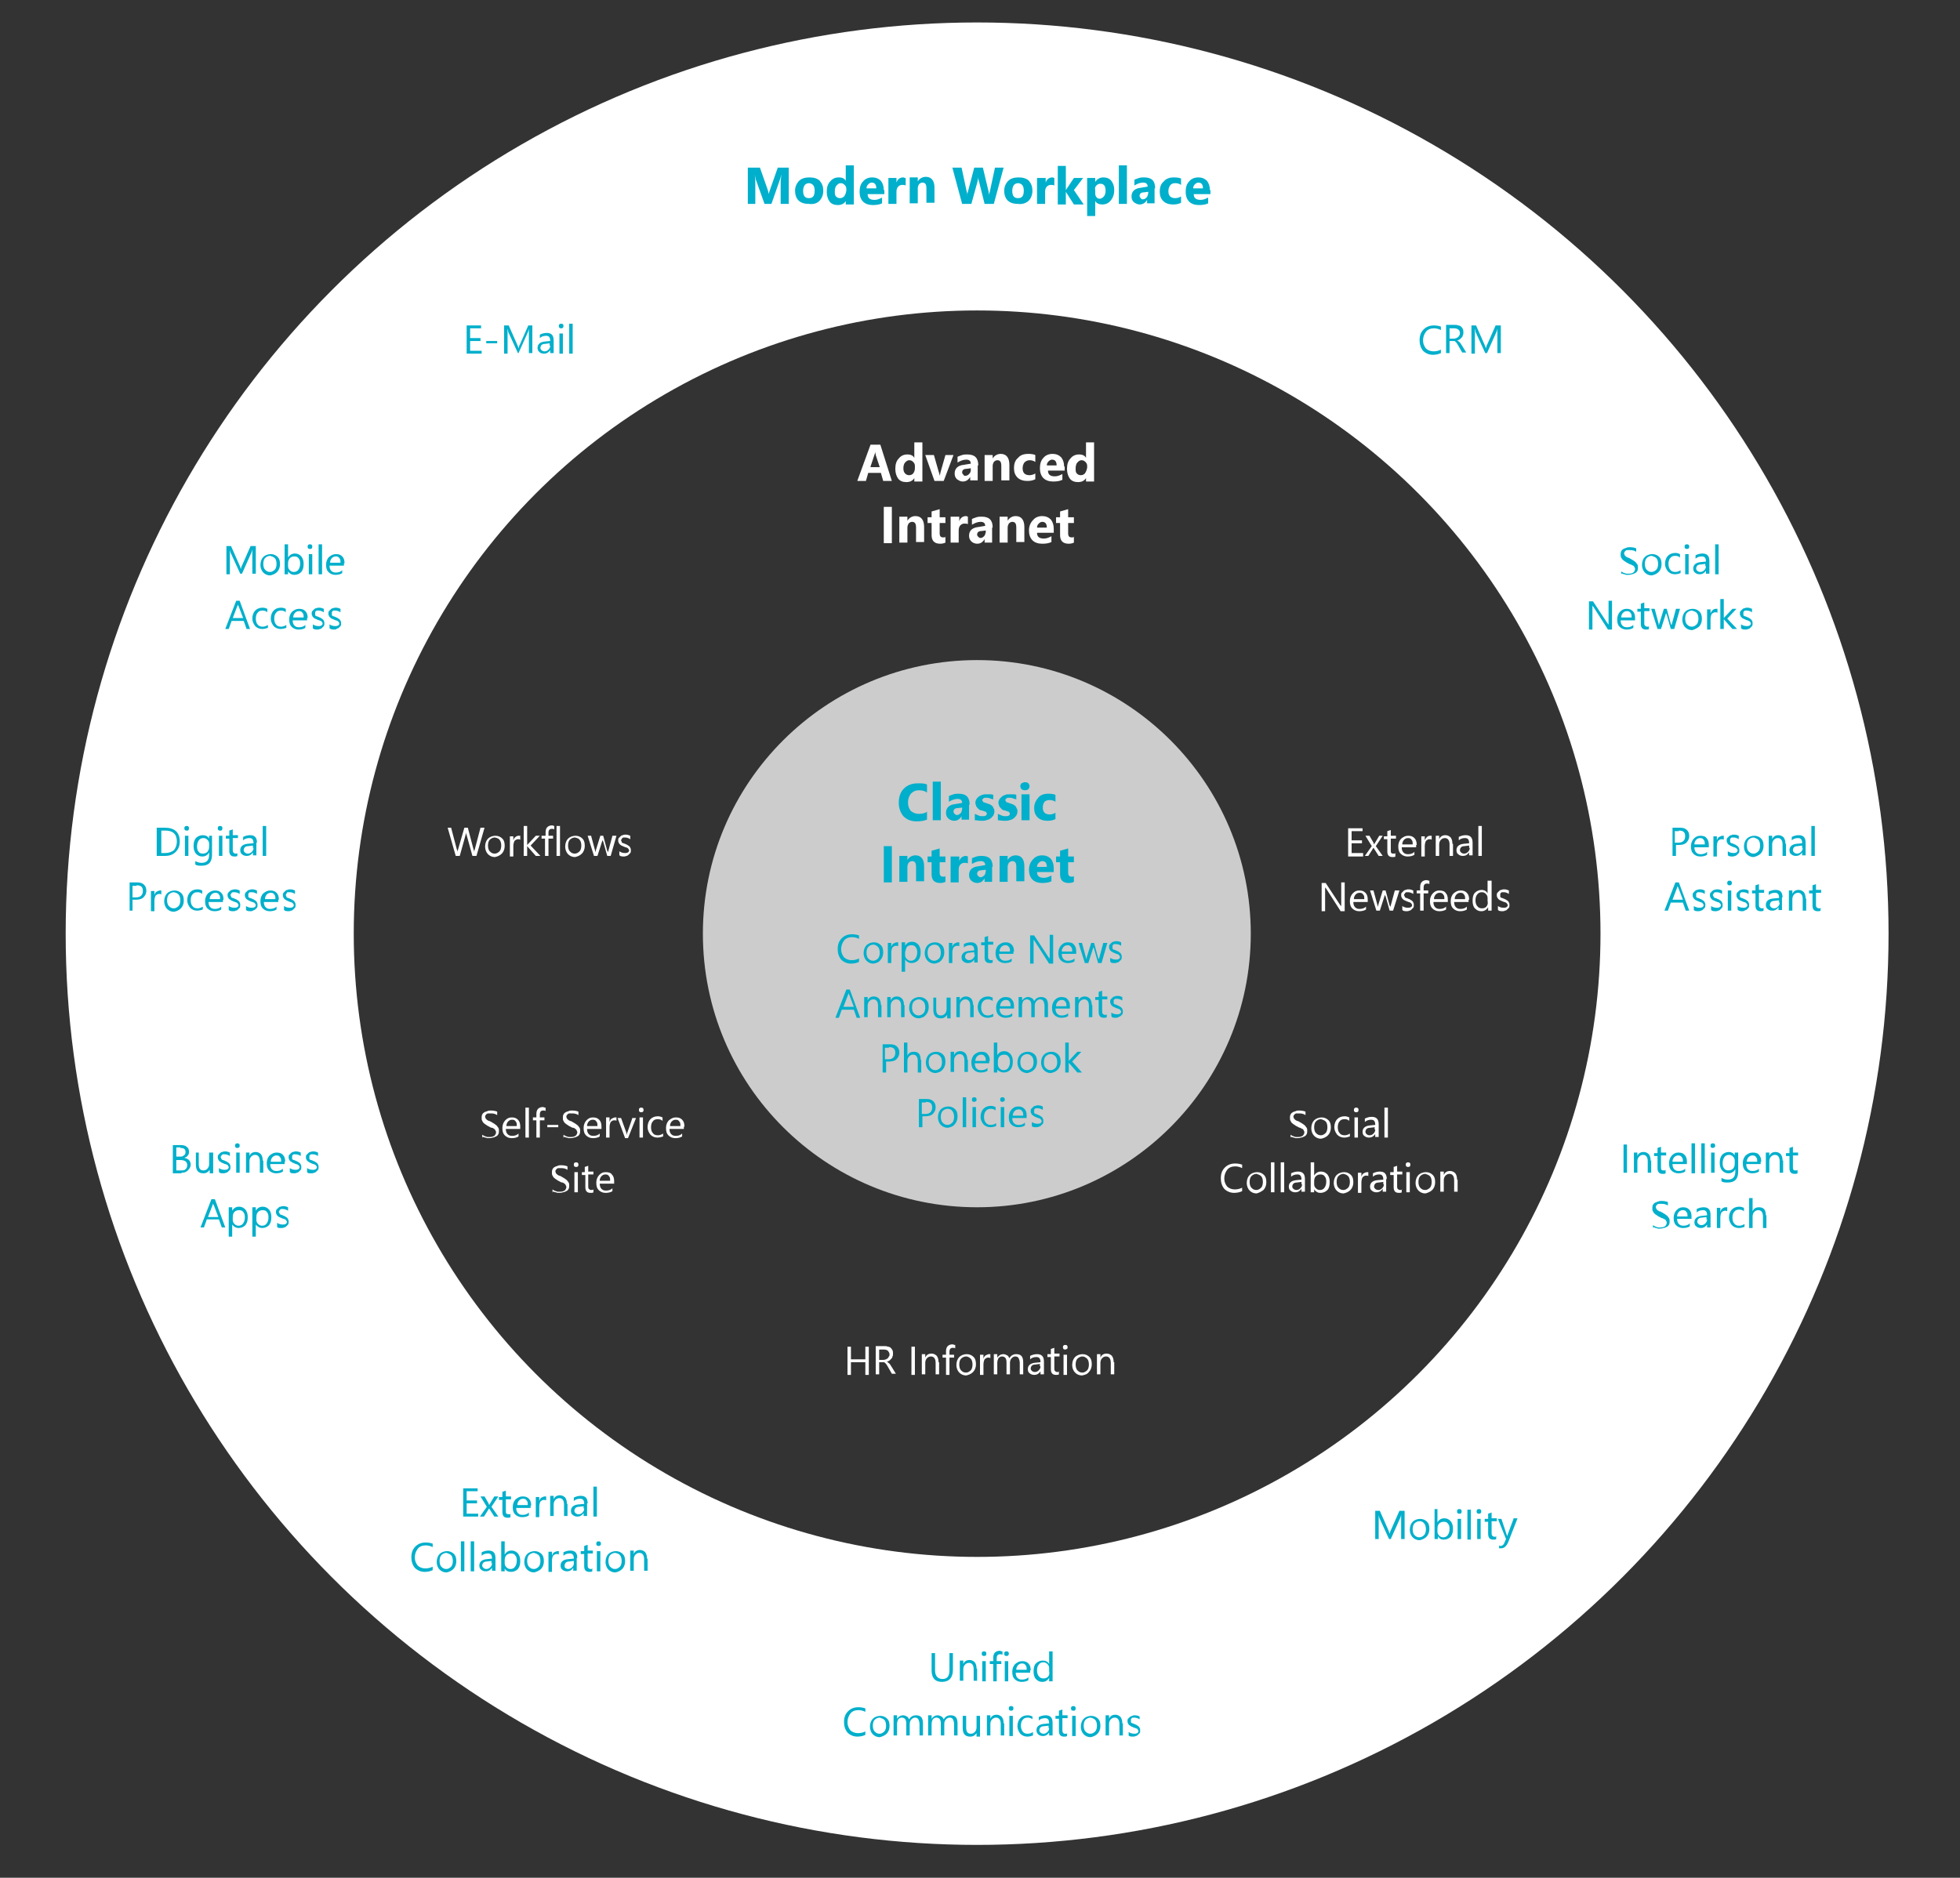 <?xml version="1.0" encoding="utf-8"?>
<!-- Generator: Adobe Illustrator 19.2.1, SVG Export Plug-In . SVG Version: 6.00 Build 0)  -->
<svg version="1.1" id="Ebene_1" xmlns="http://www.w3.org/2000/svg" xmlns:xlink="http://www.w3.org/1999/xlink" x="0px" y="0px"
	 viewBox="0 0 340.2 326" style="enable-background:new 0 0 340.2 326;" xml:space="preserve">
<rect x="0" y="0" width="340.2" height="326" fill="#333333" stroke="none"/>
<style type="text/css">
	.st0{clip-path:url(#SVGID_2_);}
	.st1{clip-path:url(#SVGID_4_);fill:none;stroke:#FFFFFF;stroke-width:50;}
	.st2{opacity:0.75;clip-path:url(#SVGID_4_);}
	.st3{clip-path:url(#SVGID_6_);fill:#FFFFFF;}
	.st4{clip-path:url(#SVGID_2_);fill:#00AFCB;}
	.st5{clip-path:url(#SVGID_2_);fill:#FFFFFF;}
	.st6{clip-path:url(#SVGID_2_);fill:none;}
</style>
<g>
	<defs>
		<rect id="SVGID_1_" x="-57" y="-43.5" width="420.7" height="388.3"/>
	</defs>
	<clipPath id="SVGID_2_">
		<use xlink:href="#SVGID_1_"  style="overflow:visible;"/>
	</clipPath>
	<g class="st0">
		<defs>
			<rect id="SVGID_3_" x="-57" y="-43.5" width="420.7" height="388.3"/>
		</defs>
		<clipPath id="SVGID_4_">
			<use xlink:href="#SVGID_3_"  style="overflow:visible;"/>
		</clipPath>
		<circle class="st1" cx="169.6" cy="162.1" r="133.2"/>
		<g class="st2">
			<g>
				<defs>
					<rect id="SVGID_5_" x="113" y="107.5" width="113" height="103"/>
				</defs>
				<clipPath id="SVGID_6_">
					<use xlink:href="#SVGID_5_"  style="overflow:visible;"/>
				</clipPath>
				<path class="st3" d="M169.6,209.6c26.2,0,47.5-21.3,47.5-47.5s-21.3-47.5-47.5-47.5S122,135.8,122,162.1
					S143.3,209.6,169.6,209.6"/>
			</g>
		</g>
	</g>
	<path class="st4" d="M186.5,152.1c-0.2,0.1-0.3,0.1-0.5,0.1c-0.4,0-0.6-0.2-0.6-0.7v-1.8h1v-1h-1v-1.4l-1.4,0.4v1h-0.7v1h0.7v2.1
		c0,1,0.5,1.5,1.5,1.5c0.4,0,0.7-0.1,0.9-0.2V152.1z M180,150.5c0-0.3,0.1-0.5,0.3-0.7c0.2-0.2,0.4-0.3,0.6-0.3c0.5,0,0.8,0.3,0.8,1
		H180z M182.9,150.7c0-0.7-0.2-1.2-0.5-1.6c-0.4-0.4-0.9-0.6-1.5-0.6c-0.6,0-1.2,0.2-1.6,0.7c-0.4,0.4-0.7,1-0.7,1.8
		c0,0.7,0.2,1.3,0.6,1.7c0.4,0.4,1,0.6,1.7,0.6c0.7,0,1.2-0.1,1.6-0.3v-1c-0.4,0.2-0.8,0.4-1.3,0.4c-0.8,0-1.2-0.3-1.2-1h2.9V150.7z
		 M177.8,150.4c0-1.2-0.5-1.9-1.5-1.9c-0.6,0-1.1,0.3-1.4,0.8h0v-0.7h-1.4v4.5h1.4v-2.6c0-0.3,0.1-0.5,0.2-0.7
		c0.2-0.2,0.4-0.3,0.6-0.3c0.5,0,0.7,0.3,0.7,1v2.5h1.4V150.4z M170.8,152c-0.2,0.2-0.4,0.3-0.6,0.3c-0.2,0-0.3-0.1-0.4-0.2
		c-0.1-0.1-0.2-0.2-0.2-0.4c0-0.3,0.2-0.6,0.7-0.6l0.8-0.1v0.3C171,151.6,171,151.9,170.8,152 M172.3,150.5c0-1.3-0.6-1.9-1.9-1.9
		c-0.3,0-0.6,0-0.9,0.1c-0.3,0.1-0.6,0.2-0.8,0.3v1c0.5-0.3,1-0.5,1.5-0.5c0.5,0,0.8,0.2,0.8,0.7l-1.2,0.2c-1,0.1-1.6,0.6-1.6,1.5
		c0,0.4,0.1,0.7,0.4,1c0.2,0.2,0.6,0.4,1,0.4c0.6,0,1-0.3,1.3-0.8h0v0.6h1.3V150.5z M168,148.7c-0.1,0-0.2-0.1-0.3-0.1
		c-0.6,0-1,0.3-1.2,0.9h0v-0.8H165v4.5h1.4V151c0-0.4,0.1-0.7,0.3-0.9c0.2-0.2,0.4-0.3,0.7-0.3c0.2,0,0.4,0,0.6,0.1V148.7z
		 M164.2,152.1c-0.2,0.1-0.3,0.1-0.5,0.1c-0.4,0-0.6-0.2-0.6-0.7v-1.8h1v-1h-1v-1.4l-1.4,0.4v1h-0.7v1h0.7v2.1c0,1,0.5,1.5,1.5,1.5
		c0.4,0,0.7-0.1,0.9-0.2V152.1z M160.4,150.4c0-1.2-0.5-1.9-1.5-1.9c-0.6,0-1.1,0.3-1.4,0.8h0v-0.7h-1.4v4.5h1.4v-2.6
		c0-0.3,0.1-0.5,0.2-0.7c0.2-0.2,0.4-0.3,0.6-0.3c0.5,0,0.7,0.3,0.7,1v2.5h1.4V150.4z M154.8,146.9h-1.4v6.3h1.4V146.9z"/>
	<path class="st4" d="M183.2,141.1c-0.3,0.2-0.7,0.3-1,0.3c-0.4,0-0.7-0.1-0.9-0.3c-0.2-0.2-0.3-0.5-0.3-0.9c0-0.4,0.1-0.7,0.3-1
		c0.2-0.2,0.5-0.3,0.9-0.3c0.4,0,0.7,0.1,1,0.3V138c-0.2-0.1-0.6-0.2-1.2-0.2c-0.8,0-1.4,0.2-1.8,0.7s-0.7,1-0.7,1.8
		c0,0.7,0.2,1.2,0.6,1.6c0.4,0.4,1,0.6,1.7,0.6c0.6,0,1-0.1,1.4-0.3V141.1z M178.7,137.9h-1.4v4.5h1.4V137.9z M178.5,137
		c0.1-0.1,0.2-0.3,0.2-0.5c0-0.2-0.1-0.4-0.2-0.5c-0.1-0.1-0.3-0.2-0.6-0.2c-0.2,0-0.4,0.1-0.6,0.2c-0.1,0.1-0.2,0.3-0.2,0.5
		c0,0.2,0.1,0.4,0.2,0.5c0.1,0.1,0.3,0.2,0.6,0.2C178.2,137.2,178.4,137.1,178.5,137 M174.4,142.5c0.3,0,0.5,0,0.8-0.1
		c0.3-0.1,0.5-0.1,0.7-0.3c0.2-0.1,0.3-0.3,0.5-0.5c0.1-0.2,0.2-0.4,0.2-0.7c0-0.2,0-0.4-0.1-0.5c-0.1-0.1-0.1-0.3-0.2-0.4
		c-0.1-0.1-0.2-0.2-0.4-0.3c-0.1-0.1-0.3-0.1-0.5-0.2c-0.1,0-0.2-0.1-0.3-0.1c-0.1,0-0.2-0.1-0.3-0.1c-0.1,0-0.2-0.1-0.2-0.2
		c-0.1-0.1-0.1-0.1-0.1-0.2c0-0.1,0-0.1,0.1-0.2c0,0,0.1-0.1,0.1-0.1c0.1,0,0.1-0.1,0.2-0.1c0.1,0,0.2,0,0.3,0c0.2,0,0.4,0,0.6,0.1
		c0.2,0.1,0.4,0.1,0.6,0.2V138c-0.2-0.1-0.4-0.1-0.6-0.1c-0.2,0-0.4,0-0.6,0c-0.3,0-0.5,0-0.7,0.1c-0.2,0.1-0.4,0.1-0.6,0.3
		s-0.3,0.3-0.4,0.4c-0.1,0.2-0.2,0.4-0.2,0.6c0,0.2,0,0.3,0.1,0.5c0,0.1,0.1,0.3,0.2,0.4c0.1,0.1,0.2,0.2,0.3,0.3
		c0.1,0.1,0.3,0.2,0.5,0.2c0.1,0,0.2,0.1,0.3,0.1c0.1,0,0.2,0.1,0.3,0.1c0.1,0,0.2,0.1,0.2,0.2c0.1,0.1,0.1,0.1,0.1,0.2
		c0,0.1-0.1,0.2-0.2,0.3c-0.1,0.1-0.3,0.1-0.6,0.1c-0.2,0-0.4,0-0.6-0.1c-0.2-0.1-0.5-0.2-0.7-0.3v1.1
		C173.4,142.4,173.9,142.5,174.4,142.5 M170.4,142.5c0.3,0,0.5,0,0.8-0.1c0.2-0.1,0.5-0.1,0.7-0.3c0.2-0.1,0.3-0.3,0.5-0.5
		c0.1-0.2,0.2-0.4,0.2-0.7c0-0.2,0-0.4-0.1-0.5c-0.1-0.1-0.1-0.3-0.2-0.4c-0.1-0.1-0.2-0.2-0.4-0.3c-0.1-0.1-0.3-0.1-0.5-0.2
		c-0.1,0-0.2-0.1-0.3-0.1c-0.1,0-0.2-0.1-0.3-0.1c-0.1,0-0.2-0.1-0.2-0.2c-0.1-0.1-0.1-0.1-0.1-0.2c0-0.1,0-0.1,0.1-0.2
		c0,0,0.1-0.1,0.1-0.1c0.1,0,0.1-0.1,0.2-0.1c0.1,0,0.2,0,0.3,0c0.2,0,0.4,0,0.6,0.1c0.2,0.1,0.4,0.1,0.6,0.2V138
		c-0.2-0.1-0.4-0.1-0.6-0.1c-0.2,0-0.4,0-0.6,0c-0.3,0-0.5,0-0.7,0.1c-0.2,0.1-0.4,0.1-0.6,0.3c-0.2,0.1-0.3,0.3-0.4,0.4
		c-0.1,0.2-0.2,0.4-0.2,0.6c0,0.2,0,0.3,0.1,0.5c0,0.1,0.1,0.3,0.2,0.4c0.1,0.1,0.2,0.2,0.3,0.3c0.1,0.1,0.3,0.2,0.5,0.2
		c0.1,0,0.2,0.1,0.3,0.1s0.2,0.1,0.3,0.1c0.1,0,0.2,0.1,0.2,0.2c0.1,0.1,0.1,0.1,0.1,0.2c0,0.1-0.1,0.2-0.2,0.3
		c-0.1,0.1-0.3,0.1-0.6,0.1c-0.2,0-0.4,0-0.6-0.1c-0.2-0.1-0.5-0.2-0.7-0.3v1.1C169.5,142.4,169.9,142.5,170.4,142.5 M166.7,141.2
		c-0.2,0.2-0.4,0.3-0.6,0.3c-0.2,0-0.3-0.1-0.4-0.2s-0.2-0.2-0.2-0.4c0-0.3,0.2-0.6,0.7-0.6l0.8-0.1v0.3
		C166.9,140.8,166.9,141.1,166.7,141.2 M168.3,139.7c0-1.3-0.6-1.9-1.9-1.9c-0.3,0-0.6,0-0.9,0.1c-0.3,0.1-0.6,0.2-0.8,0.3v1
		c0.5-0.3,1-0.5,1.5-0.5c0.5,0,0.8,0.2,0.8,0.7l-1.2,0.2c-1,0.1-1.6,0.6-1.6,1.5c0,0.4,0.1,0.7,0.4,1c0.2,0.2,0.6,0.4,1,0.4
		c0.6,0,1-0.3,1.3-0.8h0v0.6h1.3V139.7z M163.3,135.7h-1.4v6.7h1.4V135.7z M161,140.9c-0.5,0.3-1,0.4-1.5,0.4c-0.6,0-1-0.2-1.4-0.5
		c-0.3-0.4-0.5-0.8-0.5-1.5c0-0.6,0.2-1.1,0.5-1.5c0.4-0.4,0.8-0.6,1.4-0.6c0.5,0,1,0.1,1.4,0.4v-1.4c-0.4-0.2-0.9-0.2-1.6-0.2
		c-1,0-1.8,0.3-2.4,0.9c-0.6,0.6-0.9,1.4-0.9,2.5c0,0.9,0.3,1.7,0.8,2.3c0.6,0.6,1.3,0.9,2.3,0.9c0.7,0,1.3-0.1,1.8-0.3V140.9z"/>
	<path class="st5" d="M186.5,93.2c-0.2,0.1-0.3,0.1-0.5,0.1c-0.4,0-0.6-0.2-0.6-0.7v-1.8h1v-1h-1v-1.4l-1.4,0.4v1h-0.7v1h0.7v2.1
		c0,1,0.5,1.5,1.5,1.5c0.4,0,0.7-0.1,0.9-0.2V93.2z M180,91.6c0-0.3,0.1-0.5,0.3-0.7c0.2-0.2,0.4-0.3,0.6-0.3c0.5,0,0.8,0.3,0.8,1
		H180z M182.9,91.8c0-0.7-0.2-1.2-0.5-1.6c-0.4-0.4-0.9-0.6-1.5-0.6c-0.6,0-1.2,0.2-1.6,0.7c-0.4,0.4-0.7,1-0.7,1.8
		c0,0.7,0.2,1.3,0.6,1.7c0.4,0.4,1,0.6,1.7,0.6c0.7,0,1.2-0.1,1.6-0.3v-1c-0.4,0.2-0.8,0.4-1.3,0.4c-0.8,0-1.2-0.3-1.2-1h2.9V91.8z
		 M177.8,91.5c0-1.2-0.5-1.9-1.5-1.9c-0.6,0-1.1,0.3-1.4,0.8h0v-0.7h-1.4v4.5h1.4v-2.6c0-0.3,0.1-0.5,0.2-0.7
		c0.2-0.2,0.4-0.3,0.6-0.3c0.5,0,0.7,0.3,0.7,1v2.5h1.4V91.5z M170.8,93.1c-0.2,0.2-0.4,0.3-0.6,0.3c-0.2,0-0.3-0.1-0.4-0.2
		c-0.1-0.1-0.2-0.2-0.2-0.4c0-0.3,0.2-0.6,0.7-0.6l0.8-0.1v0.3C171,92.7,171,92.9,170.8,93.1 M172.3,91.6c0-1.3-0.6-1.9-1.9-1.9
		c-0.3,0-0.6,0-0.9,0.1c-0.3,0.1-0.6,0.2-0.8,0.3v1c0.5-0.3,1-0.5,1.5-0.5c0.5,0,0.8,0.2,0.8,0.7l-1.2,0.2c-1,0.1-1.6,0.6-1.6,1.5
		c0,0.4,0.1,0.7,0.4,1c0.2,0.2,0.6,0.4,1,0.4c0.6,0,1-0.3,1.3-0.8h0v0.6h1.3V91.6z M168,89.7c-0.1,0-0.2-0.1-0.3-0.1
		c-0.6,0-1,0.3-1.2,0.9h0v-0.8H165v4.5h1.4v-2.1c0-0.4,0.1-0.7,0.3-0.9c0.2-0.2,0.4-0.3,0.7-0.3c0.2,0,0.4,0,0.6,0.1V89.7z
		 M164.2,93.2c-0.2,0.1-0.3,0.1-0.5,0.1c-0.4,0-0.6-0.2-0.6-0.7v-1.8h1v-1h-1v-1.4l-1.4,0.4v1h-0.7v1h0.7v2.1c0,1,0.5,1.5,1.5,1.5
		c0.4,0,0.7-0.1,0.9-0.2V93.2z M160.4,91.5c0-1.2-0.5-1.9-1.5-1.9c-0.6,0-1.1,0.3-1.4,0.8h0v-0.7h-1.4v4.5h1.4v-2.6
		c0-0.3,0.1-0.5,0.2-0.7c0.2-0.2,0.4-0.3,0.6-0.3c0.5,0,0.7,0.3,0.7,1v2.5h1.4V91.5z M154.8,88h-1.4v6.3h1.4V88z"/>
	<path class="st5" d="M188.3,82.2c-0.2,0.2-0.4,0.3-0.7,0.3c-0.3,0-0.5-0.1-0.7-0.3c-0.2-0.2-0.2-0.5-0.2-0.9c0-0.4,0.1-0.8,0.3-1
		c0.2-0.2,0.4-0.4,0.7-0.4c0.3,0,0.5,0.1,0.7,0.3c0.2,0.2,0.3,0.4,0.3,0.7v0.3C188.6,81.7,188.5,81.9,188.3,82.2 M189.9,76.8h-1.4
		v2.7h0c-0.2-0.4-0.6-0.6-1.2-0.6c-0.6,0-1.1,0.2-1.5,0.7c-0.4,0.4-0.6,1-0.6,1.8c0,0.7,0.2,1.3,0.5,1.7s0.8,0.6,1.4,0.6
		c0.6,0,1.1-0.2,1.4-0.7h0v0.6h1.4V76.8z M181.7,80.8c0-0.3,0.1-0.5,0.3-0.7c0.2-0.2,0.4-0.3,0.6-0.3c0.5,0,0.8,0.3,0.8,1H181.7z
		 M184.7,81c0-0.7-0.2-1.2-0.5-1.6c-0.4-0.4-0.9-0.6-1.5-0.6c-0.6,0-1.2,0.2-1.6,0.7c-0.4,0.4-0.6,1-0.6,1.8c0,0.7,0.2,1.3,0.6,1.7
		c0.4,0.4,1,0.6,1.7,0.6c0.7,0,1.2-0.1,1.6-0.3v-1c-0.4,0.2-0.8,0.4-1.3,0.4c-0.8,0-1.2-0.3-1.2-1h2.9V81z M179.7,82.2
		c-0.3,0.2-0.7,0.3-1,0.3c-0.4,0-0.7-0.1-0.9-0.3c-0.2-0.2-0.3-0.5-0.3-0.9c0-0.4,0.1-0.7,0.3-1c0.2-0.2,0.5-0.4,0.9-0.4
		c0.4,0,0.7,0.1,1,0.3v-1.2c-0.2-0.1-0.6-0.2-1.2-0.2c-0.8,0-1.4,0.2-1.8,0.7c-0.5,0.4-0.7,1-0.7,1.8c0,0.7,0.2,1.2,0.6,1.6
		c0.4,0.4,1,0.6,1.7,0.6c0.6,0,1-0.1,1.4-0.3V82.2z M175.2,80.7c0-1.2-0.5-1.9-1.5-1.9c-0.6,0-1.1,0.3-1.4,0.8h0V79h-1.4v4.5h1.4
		v-2.6c0-0.3,0.1-0.5,0.2-0.7c0.2-0.2,0.4-0.3,0.6-0.3c0.5,0,0.7,0.3,0.7,1v2.5h1.4V80.7z M168.2,82.3c-0.2,0.2-0.4,0.3-0.6,0.3
		c-0.2,0-0.3,0-0.4-0.2c-0.1-0.1-0.2-0.2-0.2-0.4c0-0.3,0.2-0.6,0.7-0.6l0.8-0.1v0.3C168.5,81.9,168.4,82.1,168.2,82.3 M169.8,80.8
		c0-1.3-0.6-1.9-1.9-1.9c-0.3,0-0.6,0-0.9,0.1c-0.3,0.1-0.6,0.2-0.8,0.3v1c0.5-0.3,1-0.5,1.5-0.5c0.5,0,0.8,0.2,0.8,0.7l-1.2,0.2
		c-1,0.1-1.6,0.6-1.6,1.5c0,0.4,0.1,0.7,0.4,1c0.3,0.2,0.6,0.4,1,0.4c0.6,0,1-0.3,1.3-0.8h0v0.6h1.3V80.8z M164.1,79l-0.8,2.8
		c-0.1,0.3-0.1,0.6-0.2,0.8h0c0-0.2-0.1-0.5-0.2-0.8l-0.8-2.8h-1.5l1.6,4.5h1.6l1.7-4.5H164.1z M158.5,82.2
		c-0.2,0.2-0.4,0.3-0.7,0.3c-0.3,0-0.5-0.1-0.7-0.3c-0.2-0.2-0.3-0.5-0.3-0.9c0-0.4,0.1-0.8,0.3-1c0.2-0.2,0.4-0.4,0.7-0.4
		c0.3,0,0.5,0.1,0.7,0.3c0.2,0.2,0.3,0.4,0.3,0.7v0.3C158.8,81.7,158.7,81.9,158.5,82.2 M160.1,76.8h-1.4v2.7h0
		c-0.2-0.4-0.6-0.6-1.2-0.6c-0.6,0-1.1,0.2-1.5,0.7c-0.4,0.4-0.6,1-0.6,1.8c0,0.7,0.2,1.3,0.5,1.7c0.3,0.4,0.8,0.6,1.4,0.6
		c0.6,0,1.1-0.2,1.4-0.7h0v0.6h1.4V76.8z M151.1,81l0.7-2.1c0.1-0.2,0.1-0.4,0.1-0.5h0c0,0.2,0.1,0.4,0.1,0.6l0.7,2.1H151.1z
		 M152.8,77.2h-1.7l-2.3,6.3h1.5l0.4-1.4h2.2l0.4,1.4h1.5L152.8,77.2z"/>
	<path class="st4" d="M207.1,32.7c0-0.3,0.1-0.5,0.3-0.7c0.2-0.2,0.4-0.3,0.6-0.3c0.5,0,0.8,0.3,0.8,1H207.1z M210,33
		c0-0.7-0.2-1.2-0.5-1.6c-0.4-0.4-0.9-0.6-1.5-0.6c-0.6,0-1.2,0.2-1.6,0.7c-0.4,0.4-0.6,1-0.6,1.8c0,0.7,0.2,1.3,0.6,1.7
		c0.4,0.4,1,0.6,1.7,0.6c0.7,0,1.2-0.1,1.6-0.3v-1c-0.4,0.2-0.8,0.4-1.3,0.4c-0.8,0-1.2-0.3-1.2-1h2.9V33z M205,34.1
		c-0.3,0.2-0.7,0.3-1,0.3c-0.4,0-0.7-0.1-0.9-0.3c-0.2-0.2-0.3-0.5-0.3-0.9c0-0.4,0.1-0.7,0.3-1s0.5-0.4,0.9-0.4
		c0.4,0,0.7,0.1,1,0.3V31c-0.2-0.1-0.6-0.2-1.2-0.2c-0.8,0-1.4,0.2-1.8,0.7c-0.5,0.4-0.7,1-0.7,1.8c0,0.7,0.2,1.2,0.6,1.6
		s1,0.6,1.7,0.6c0.6,0,1-0.1,1.4-0.3V34.1z M199,34.3c-0.2,0.2-0.4,0.3-0.6,0.3c-0.2,0-0.3,0-0.4-0.2c-0.1-0.1-0.2-0.2-0.2-0.4
		c0-0.3,0.2-0.6,0.7-0.6l0.8-0.1v0.3C199.2,33.9,199.2,34.1,199,34.3 M200.5,32.7c0-1.3-0.6-1.9-1.9-1.9c-0.3,0-0.6,0-0.9,0.1
		c-0.3,0.1-0.6,0.2-0.8,0.3v1c0.5-0.3,1-0.5,1.5-0.5c0.5,0,0.8,0.2,0.8,0.7l-1.2,0.2c-1,0.1-1.6,0.6-1.6,1.5c0,0.4,0.1,0.7,0.4,1
		c0.3,0.2,0.6,0.4,1,0.4c0.6,0,1-0.3,1.3-0.8h0v0.6h1.3V32.7z M195.6,28.7h-1.4v6.7h1.4V28.7z M190.3,32.2c0.2-0.2,0.4-0.3,0.7-0.3
		c0.6,0,0.9,0.4,0.9,1.2c0,0.4-0.1,0.8-0.3,1c-0.2,0.2-0.4,0.4-0.7,0.4c-0.3,0-0.5-0.1-0.6-0.3c-0.2-0.2-0.2-0.5-0.2-0.8V33
		C190,32.7,190.1,32.4,190.3,32.2 M191.3,35.5c0.6,0,1.1-0.2,1.5-0.7c0.4-0.5,0.6-1.1,0.6-1.8c0-0.7-0.2-1.2-0.5-1.6
		c-0.3-0.4-0.8-0.6-1.4-0.6c-0.6,0-1.1,0.3-1.4,0.8h0v-0.7h-1.4v6.6h1.4v-2.6h0C190.3,35.3,190.8,35.5,191.3,35.5 M186.4,33l1.6-2.1
		h-1.6L185,33h0v-4.2h-1.4v6.7h1.4v-2.2h0l1.4,2.2h1.7L186.4,33z M183,30.9c-0.1,0-0.2-0.1-0.3-0.1c-0.6,0-1,0.3-1.2,0.9h0v-0.8H180
		v4.5h1.4v-2.1c0-0.4,0.1-0.7,0.3-0.9c0.2-0.2,0.4-0.3,0.7-0.3c0.2,0,0.4,0,0.6,0.1V30.9z M177.7,33.1c0,0.9-0.3,1.3-1,1.3
		c-0.7,0-1-0.4-1-1.3c0-0.4,0.1-0.7,0.3-1c0.2-0.2,0.4-0.3,0.8-0.3C177.4,31.9,177.7,32.3,177.7,33.1 M178.5,34.9
		c0.4-0.4,0.7-1,0.7-1.8c0-0.7-0.2-1.2-0.6-1.7c-0.4-0.4-1-0.6-1.8-0.6c-0.8,0-1.4,0.2-1.8,0.6c-0.4,0.4-0.7,1-0.7,1.7
		c0,0.7,0.2,1.3,0.6,1.7c0.4,0.4,1,0.6,1.8,0.6C177.4,35.5,178,35.3,178.5,34.9 M172.7,29.1l-0.9,4.2c-0.1,0.2-0.1,0.5-0.1,0.7h0
		c0-0.3-0.1-0.5-0.1-0.7l-1-4.2h-1.5l-1.1,4.2c-0.1,0.3-0.1,0.5-0.1,0.7h0c0-0.3,0-0.5-0.1-0.7l-0.9-4.2h-1.6l1.7,6.3h1.6l1.1-4
		c0-0.2,0.1-0.4,0.1-0.7h0c0,0.3,0,0.5,0.1,0.7l1,4h1.6l1.7-6.3H172.7z M162.2,32.6c0-1.2-0.5-1.9-1.5-1.9c-0.6,0-1.1,0.3-1.4,0.8h0
		v-0.7h-1.4v4.5h1.4v-2.6c0-0.3,0.1-0.5,0.2-0.7c0.2-0.2,0.4-0.3,0.6-0.3c0.5,0,0.7,0.3,0.7,1v2.5h1.4V32.6z M157.1,30.9
		c-0.1,0-0.2-0.1-0.3-0.1c-0.6,0-1,0.3-1.2,0.9h0v-0.8h-1.4v4.5h1.4v-2.1c0-0.4,0.1-0.7,0.3-0.9c0.2-0.2,0.4-0.3,0.7-0.3
		c0.2,0,0.4,0,0.6,0.1V30.9z M150.4,32.7c0-0.3,0.1-0.5,0.3-0.7c0.2-0.2,0.4-0.3,0.6-0.3c0.5,0,0.8,0.3,0.8,1H150.4z M153.4,33
		c0-0.7-0.2-1.2-0.5-1.6c-0.4-0.4-0.9-0.6-1.5-0.6c-0.6,0-1.2,0.2-1.6,0.7c-0.4,0.4-0.6,1-0.6,1.8c0,0.7,0.2,1.3,0.6,1.7
		c0.4,0.4,1,0.6,1.7,0.6c0.7,0,1.2-0.1,1.6-0.3v-1c-0.4,0.2-0.8,0.4-1.3,0.4c-0.8,0-1.2-0.3-1.2-1h2.9V33z M146.5,34.1
		c-0.2,0.2-0.4,0.3-0.7,0.3c-0.3,0-0.5-0.1-0.7-0.3c-0.2-0.2-0.2-0.5-0.2-0.9c0-0.4,0.1-0.8,0.3-1c0.2-0.2,0.4-0.4,0.7-0.4
		c0.3,0,0.5,0.1,0.7,0.3c0.2,0.2,0.3,0.4,0.3,0.7v0.3C146.8,33.6,146.7,33.9,146.5,34.1 M148.2,28.7h-1.4v2.7h0
		c-0.2-0.4-0.6-0.6-1.2-0.6c-0.6,0-1.1,0.2-1.5,0.7c-0.4,0.4-0.6,1-0.6,1.8c0,0.7,0.2,1.3,0.5,1.7c0.3,0.4,0.8,0.6,1.4,0.6
		c0.6,0,1.1-0.2,1.4-0.7h0v0.6h1.4V28.7z M141.4,33.1c0,0.9-0.3,1.3-1,1.3c-0.7,0-1-0.4-1-1.3c0-0.4,0.1-0.7,0.3-1
		c0.2-0.2,0.4-0.3,0.8-0.3C141.1,31.9,141.4,32.3,141.4,33.1 M142.2,34.9c0.4-0.4,0.7-1,0.7-1.8c0-0.7-0.2-1.2-0.6-1.7
		c-0.4-0.4-1-0.6-1.8-0.6c-0.8,0-1.4,0.2-1.8,0.6c-0.4,0.4-0.7,1-0.7,1.7c0,0.7,0.2,1.3,0.6,1.7c0.4,0.4,1,0.6,1.8,0.6
		C141.2,35.5,141.8,35.3,142.2,34.9 M137,29.1h-2l-1.3,3.7c-0.1,0.3-0.2,0.6-0.3,0.9h0c0-0.3-0.1-0.6-0.2-0.9l-1.3-3.7h-2.1v6.3h1.3
		v-3.5c0-0.5,0-1-0.1-1.6h0c0.1,0.5,0.2,0.8,0.2,0.9l1.5,4.2h1.2l1.5-4.3c0.1-0.2,0.1-0.4,0.2-0.8h0c0,0.5-0.1,0.9-0.1,1.3v3.8h1.4
		V29.1z"/>
	<path class="st4" d="M179.8,195.7c0.2,0,0.4,0,0.5-0.1c0.2,0,0.3-0.1,0.4-0.2c0.1-0.1,0.2-0.2,0.3-0.3c0.1-0.1,0.1-0.3,0.1-0.5
		c0-0.1,0-0.3-0.1-0.4c0-0.1-0.1-0.2-0.2-0.3c-0.1-0.1-0.2-0.1-0.3-0.2c-0.1-0.1-0.3-0.1-0.4-0.2c-0.1,0-0.2-0.1-0.3-0.1
		c-0.1,0-0.2-0.1-0.2-0.1c-0.1,0-0.1-0.1-0.1-0.2c0-0.1,0-0.1,0-0.2c0-0.1,0-0.1,0-0.2c0-0.1,0.1-0.1,0.1-0.2c0.1,0,0.1-0.1,0.2-0.1
		c0.1,0,0.2,0,0.3,0c0.3,0,0.6,0.1,0.9,0.3v-0.6c-0.2-0.1-0.5-0.2-0.8-0.2c-0.2,0-0.3,0-0.5,0.1c-0.2,0-0.3,0.1-0.4,0.2
		c-0.1,0.1-0.2,0.2-0.3,0.3c-0.1,0.1-0.1,0.3-0.1,0.4c0,0.1,0,0.3,0.1,0.4c0,0.1,0.1,0.2,0.2,0.3c0.1,0.1,0.2,0.1,0.3,0.2
		c0.1,0.1,0.3,0.1,0.4,0.2c0.1,0,0.2,0.1,0.3,0.1c0.1,0,0.2,0.1,0.3,0.1c0.1,0.1,0.1,0.1,0.2,0.2c0,0.1,0.1,0.1,0.1,0.2
		c0,0.3-0.2,0.5-0.7,0.5c-0.4,0-0.7-0.1-1-0.3v0.6C179.1,195.7,179.5,195.7,179.8,195.7 M175.8,193.6c0-0.3,0.2-0.6,0.3-0.7
		c0.2-0.2,0.4-0.3,0.7-0.3c0.3,0,0.5,0.1,0.6,0.3c0.2,0.2,0.2,0.4,0.2,0.8H175.8z M178.2,193.7c0-0.5-0.1-0.9-0.4-1.2
		c-0.3-0.3-0.6-0.4-1.1-0.4c-0.5,0-0.8,0.2-1.1,0.5s-0.5,0.8-0.5,1.3c0,0.6,0.1,1,0.4,1.3c0.3,0.3,0.7,0.5,1.2,0.5
		c0.5,0,0.9-0.1,1.2-0.3v-0.5c-0.3,0.3-0.7,0.4-1.1,0.4c-0.4,0-0.6-0.1-0.8-0.3c-0.2-0.2-0.3-0.5-0.3-0.9h2.5V193.7z M174.3,192.2
		h-0.6v3.5h0.6V192.2z M174.3,191.2c0.1-0.1,0.1-0.2,0.1-0.3c0-0.1,0-0.2-0.1-0.3c-0.1-0.1-0.2-0.1-0.3-0.1c-0.1,0-0.2,0-0.3,0.1
		c-0.1,0.1-0.1,0.2-0.1,0.3c0,0.1,0,0.2,0.1,0.3c0.1,0.1,0.2,0.1,0.3,0.1C174.1,191.3,174.2,191.2,174.3,191.2 M172.9,195
		c-0.3,0.2-0.6,0.3-0.9,0.3c-0.4,0-0.7-0.1-0.9-0.4c-0.2-0.2-0.3-0.6-0.3-1c0-0.4,0.1-0.8,0.3-1c0.2-0.3,0.5-0.4,0.9-0.4
		c0.3,0,0.6,0.1,0.8,0.3v-0.6c-0.2-0.1-0.5-0.2-0.8-0.2c-0.6,0-1,0.2-1.3,0.5c-0.3,0.3-0.5,0.8-0.5,1.4c0,0.5,0.2,0.9,0.5,1.3
		c0.3,0.3,0.7,0.5,1.2,0.5c0.4,0,0.7-0.1,1-0.2V195z M169.4,192.2h-0.6v3.5h0.6V192.2z M169.4,191.2c0.1-0.1,0.1-0.2,0.1-0.3
		c0-0.1,0-0.2-0.1-0.3c-0.1-0.1-0.2-0.1-0.3-0.1c-0.1,0-0.2,0-0.3,0.1c-0.1,0.1-0.1,0.2-0.1,0.3c0,0.1,0,0.2,0.1,0.3
		c0.1,0.1,0.2,0.1,0.3,0.1C169.2,191.3,169.3,191.2,169.4,191.2 M167.7,190.5h-0.6v5.2h0.6V190.5z M165.3,192.9
		c0.2,0.2,0.3,0.6,0.3,1c0,0.4-0.1,0.8-0.3,1c-0.2,0.2-0.5,0.4-0.8,0.4c-0.4,0-0.6-0.1-0.9-0.4c-0.2-0.2-0.3-0.6-0.3-1
		c0-0.4,0.1-0.8,0.3-1c0.2-0.2,0.5-0.4,0.9-0.4C164.9,192.5,165.2,192.7,165.3,192.9 M165.7,195.2c0.3-0.3,0.5-0.8,0.5-1.3
		c0-0.6-0.1-1-0.4-1.3c-0.3-0.3-0.7-0.5-1.2-0.5c-0.5,0-1,0.2-1.3,0.5c-0.3,0.3-0.5,0.8-0.5,1.4c0,0.5,0.2,1,0.5,1.3
		c0.3,0.3,0.7,0.5,1.2,0.5C165,195.7,165.4,195.6,165.7,195.2 M160.7,191.3c0.8,0,1.1,0.3,1.1,1c0,0.3-0.1,0.6-0.3,0.8
		c-0.2,0.2-0.5,0.3-0.9,0.3H160v-2H160.7z M160.6,193.8c0.5,0,1-0.1,1.3-0.4c0.3-0.3,0.5-0.7,0.5-1.1c0-0.5-0.1-0.8-0.4-1.1
		c-0.3-0.3-0.7-0.4-1.2-0.4h-1.3v4.9h0.6v-1.9H160.6z"/>
	<path class="st4" d="M186.1,184.3l1.6-1.7H187l-1.5,1.6h0V181h-0.6v5.2h0.6v-1.7h0l1.5,1.7h0.8L186.1,184.3z M183.2,183.4
		c0.2,0.2,0.3,0.6,0.3,1c0,0.4-0.1,0.8-0.3,1c-0.2,0.2-0.5,0.4-0.8,0.4c-0.4,0-0.6-0.1-0.9-0.4s-0.3-0.6-0.3-1c0-0.4,0.1-0.8,0.3-1
		c0.2-0.2,0.5-0.4,0.9-0.4C182.7,183,183,183.2,183.2,183.4 M183.6,185.7c0.3-0.3,0.5-0.8,0.5-1.3c0-0.6-0.1-1-0.4-1.3
		c-0.3-0.3-0.7-0.5-1.2-0.5c-0.5,0-1,0.2-1.3,0.5c-0.3,0.3-0.5,0.8-0.5,1.4c0,0.5,0.2,1,0.5,1.3c0.3,0.3,0.7,0.5,1.2,0.5
		C182.8,186.2,183.2,186.1,183.6,185.7 M179.1,183.4c0.2,0.2,0.3,0.6,0.3,1c0,0.4-0.1,0.8-0.3,1c-0.2,0.2-0.5,0.4-0.8,0.4
		c-0.4,0-0.6-0.1-0.9-0.4c-0.2-0.2-0.3-0.6-0.3-1c0-0.4,0.1-0.8,0.3-1c0.2-0.2,0.5-0.4,0.9-0.4C178.6,183,178.9,183.2,179.1,183.4
		 M179.5,185.7c0.3-0.3,0.5-0.8,0.5-1.3c0-0.6-0.1-1-0.4-1.3c-0.3-0.3-0.7-0.5-1.2-0.5c-0.5,0-1,0.2-1.3,0.5
		c-0.3,0.3-0.5,0.8-0.5,1.4c0,0.5,0.2,1,0.5,1.3c0.3,0.3,0.7,0.5,1.2,0.5C178.7,186.2,179.1,186.1,179.5,185.7 M173.5,183.4
		c0.2-0.2,0.5-0.3,0.8-0.3c0.3,0,0.6,0.1,0.7,0.3c0.2,0.2,0.3,0.5,0.3,0.9c0,0.5-0.1,0.8-0.3,1.1c-0.2,0.3-0.5,0.4-0.8,0.4
		c-0.3,0-0.5-0.1-0.7-0.3c-0.2-0.2-0.3-0.4-0.3-0.7v-0.5C173.2,183.9,173.3,183.6,173.5,183.4 M174.2,186.2c0.5,0,0.9-0.2,1.2-0.5
		c0.3-0.4,0.4-0.8,0.4-1.4c0-0.5-0.1-0.9-0.4-1.3c-0.3-0.3-0.6-0.5-1.1-0.5c-0.5,0-0.9,0.2-1.2,0.7h0V181h-0.6v5.2h0.6v-0.5h0
		C173.4,186,173.8,186.2,174.2,186.2 M169.3,184.1c0-0.3,0.2-0.6,0.3-0.7c0.2-0.2,0.4-0.3,0.7-0.3c0.3,0,0.5,0.1,0.6,0.3
		c0.2,0.2,0.2,0.4,0.2,0.8H169.3z M171.8,184.2c0-0.5-0.1-0.9-0.4-1.2c-0.2-0.3-0.6-0.4-1.1-0.4c-0.5,0-0.8,0.2-1.2,0.5
		c-0.3,0.3-0.5,0.8-0.5,1.3c0,0.6,0.1,1,0.4,1.3c0.3,0.3,0.7,0.5,1.2,0.5c0.5,0,0.9-0.1,1.2-0.3v-0.5c-0.3,0.3-0.7,0.4-1.1,0.4
		c-0.4,0-0.6-0.1-0.8-0.3c-0.2-0.2-0.3-0.5-0.3-0.9h2.5V184.2z M167.9,184c0-0.5-0.1-0.8-0.3-1.1c-0.2-0.2-0.5-0.4-0.9-0.4
		c-0.5,0-0.9,0.2-1.1,0.7h0v-0.6H165v3.5h0.6v-2c0-0.3,0.1-0.6,0.3-0.8c0.2-0.2,0.4-0.3,0.7-0.3c0.5,0,0.8,0.4,0.8,1.1v2h0.6V184z
		 M163.2,183.4c0.2,0.2,0.3,0.6,0.3,1c0,0.4-0.1,0.8-0.3,1c-0.2,0.2-0.5,0.4-0.8,0.4c-0.4,0-0.6-0.1-0.9-0.4c-0.2-0.2-0.3-0.6-0.3-1
		c0-0.4,0.1-0.8,0.3-1c0.2-0.2,0.5-0.4,0.9-0.4C162.7,183,163,183.2,163.2,183.4 M163.6,185.7c0.3-0.3,0.5-0.8,0.5-1.3
		c0-0.6-0.1-1-0.4-1.3c-0.3-0.3-0.7-0.5-1.2-0.5c-0.5,0-1,0.2-1.3,0.5c-0.3,0.3-0.5,0.8-0.5,1.4c0,0.5,0.2,1,0.5,1.3
		c0.3,0.3,0.7,0.5,1.2,0.5C162.9,186.2,163.3,186.1,163.6,185.7 M159.8,184c0-1-0.4-1.4-1.2-1.4c-0.5,0-0.9,0.2-1.1,0.7h0V181h-0.6
		v5.2h0.6v-2c0-0.3,0.1-0.6,0.3-0.8c0.2-0.2,0.4-0.3,0.7-0.3c0.5,0,0.8,0.4,0.8,1.1v2h0.6V184z M154.3,181.8c0.8,0,1.1,0.3,1.1,1
		c0,0.3-0.1,0.6-0.3,0.8c-0.2,0.2-0.5,0.3-0.9,0.3h-0.6v-2H154.3z M154.3,184.3c0.5,0,1-0.1,1.3-0.4c0.3-0.3,0.5-0.7,0.5-1.1
		c0-0.5-0.1-0.8-0.4-1.1c-0.3-0.3-0.7-0.4-1.2-0.4h-1.3v4.9h0.6v-1.9H154.3z"/>
	<path class="st4" d="M193.6,176.7c0.2,0,0.4,0,0.5-0.1s0.3-0.1,0.4-0.2c0.1-0.1,0.2-0.2,0.3-0.3c0.1-0.1,0.1-0.3,0.1-0.5
		c0-0.1,0-0.3-0.1-0.4c0-0.1-0.1-0.2-0.2-0.3c-0.1-0.1-0.2-0.1-0.3-0.2c-0.1-0.1-0.3-0.1-0.4-0.2c-0.1,0-0.2-0.1-0.3-0.1
		c-0.1,0-0.2-0.1-0.2-0.1c-0.1,0-0.1-0.1-0.1-0.2c0-0.1,0-0.1,0-0.2c0-0.1,0-0.1,0-0.2c0-0.1,0.1-0.1,0.1-0.2c0.1,0,0.1-0.1,0.2-0.1
		c0.1,0,0.2,0,0.3,0c0.3,0,0.6,0.1,0.9,0.3v-0.6c-0.2-0.1-0.5-0.2-0.8-0.2c-0.2,0-0.3,0-0.5,0.1c-0.2,0-0.3,0.1-0.4,0.2
		c-0.1,0.1-0.2,0.2-0.3,0.3c-0.1,0.1-0.1,0.3-0.1,0.4c0,0.1,0,0.3,0.1,0.4c0,0.1,0.1,0.2,0.2,0.3c0.1,0.1,0.2,0.2,0.3,0.2
		c0.1,0.1,0.3,0.1,0.4,0.2c0.1,0,0.2,0.1,0.3,0.1c0.1,0,0.2,0.1,0.3,0.1c0.1,0.1,0.1,0.1,0.2,0.2c0,0.1,0.1,0.1,0.1,0.2
		c0,0.3-0.2,0.5-0.7,0.5c-0.4,0-0.7-0.1-1-0.3v0.6C193,176.7,193.3,176.7,193.6,176.7 M192.2,176.1c-0.1,0.1-0.2,0.1-0.4,0.1
		c-0.2,0-0.3-0.1-0.4-0.2c-0.1-0.1-0.1-0.3-0.1-0.5v-2h0.9v-0.5h-0.9v-1l-0.6,0.2v0.9h-0.6v0.5h0.6v2.1c0,0.7,0.3,1,0.9,1
		c0.2,0,0.4,0,0.5-0.1V176.1z M189.5,174.5c0-0.5-0.1-0.8-0.3-1.1c-0.2-0.2-0.5-0.4-0.9-0.4c-0.5,0-0.9,0.2-1.1,0.7h0v-0.6h-0.6v3.5
		h0.6v-2c0-0.3,0.1-0.6,0.3-0.8c0.2-0.2,0.4-0.3,0.7-0.3c0.5,0,0.8,0.4,0.8,1.1v2h0.6V174.5z M183.3,174.6c0-0.3,0.2-0.6,0.3-0.7
		c0.2-0.2,0.4-0.3,0.7-0.3c0.3,0,0.5,0.1,0.6,0.3c0.2,0.2,0.2,0.4,0.2,0.8H183.3z M185.7,174.7c0-0.5-0.1-0.9-0.4-1.2
		c-0.2-0.3-0.6-0.4-1.1-0.4c-0.5,0-0.8,0.2-1.1,0.5c-0.3,0.3-0.5,0.8-0.5,1.3c0,0.6,0.1,1,0.4,1.3c0.3,0.3,0.7,0.5,1.2,0.5
		c0.5,0,0.9-0.1,1.2-0.3v-0.5c-0.3,0.3-0.7,0.4-1.1,0.4c-0.4,0-0.6-0.1-0.8-0.3c-0.2-0.2-0.3-0.5-0.3-0.9h2.5V174.7z M181.9,174.5
		c0-1-0.4-1.4-1.2-1.4c-0.5,0-0.9,0.2-1.2,0.7c-0.1-0.2-0.2-0.4-0.4-0.5c-0.2-0.1-0.4-0.2-0.6-0.2c-0.5,0-0.8,0.2-1.1,0.6h0v-0.6
		h-0.6v3.5h0.6v-2c0-0.3,0.1-0.6,0.2-0.8c0.2-0.2,0.4-0.3,0.6-0.3c0.5,0,0.8,0.3,0.8,1v2.1h0.6v-2c0-0.3,0.1-0.6,0.3-0.8
		c0.2-0.2,0.4-0.3,0.6-0.3c0.3,0,0.5,0.1,0.6,0.3c0.1,0.2,0.2,0.5,0.2,0.8v2h0.6V174.5z M173.6,174.6c0-0.3,0.2-0.6,0.3-0.7
		c0.2-0.2,0.4-0.3,0.7-0.3c0.3,0,0.5,0.1,0.6,0.3c0.2,0.2,0.2,0.4,0.2,0.8H173.6z M176,174.7c0-0.5-0.1-0.9-0.4-1.2
		c-0.2-0.3-0.6-0.4-1.1-0.4c-0.5,0-0.8,0.2-1.1,0.5c-0.3,0.3-0.5,0.8-0.5,1.3c0,0.6,0.1,1,0.4,1.3c0.3,0.3,0.7,0.5,1.2,0.5
		c0.5,0,0.9-0.1,1.2-0.3v-0.5c-0.3,0.3-0.7,0.4-1.1,0.4c-0.4,0-0.6-0.1-0.8-0.3c-0.2-0.2-0.3-0.5-0.3-0.9h2.5V174.7z M172.4,176
		c-0.3,0.2-0.6,0.3-0.9,0.3c-0.4,0-0.7-0.1-0.9-0.4c-0.2-0.2-0.3-0.6-0.3-1c0-0.4,0.1-0.8,0.3-1c0.2-0.3,0.5-0.4,0.9-0.4
		c0.3,0,0.6,0.1,0.8,0.3v-0.6c-0.2-0.1-0.5-0.2-0.8-0.2c-0.6,0-1,0.2-1.3,0.5c-0.3,0.3-0.5,0.8-0.5,1.4c0,0.5,0.2,0.9,0.5,1.3
		c0.3,0.3,0.7,0.5,1.2,0.5c0.4,0,0.7-0.1,1-0.2V176z M168.9,174.5c0-0.5-0.1-0.8-0.3-1.1c-0.2-0.2-0.5-0.4-0.9-0.4
		c-0.5,0-0.9,0.2-1.1,0.7h0v-0.6H166v3.5h0.6v-2c0-0.3,0.1-0.6,0.3-0.8c0.2-0.2,0.4-0.3,0.7-0.3c0.5,0,0.8,0.4,0.8,1.1v2h0.6V174.5z
		 M164.9,173.2h-0.6v2c0,0.3-0.1,0.6-0.3,0.8c-0.2,0.2-0.4,0.3-0.7,0.3c-0.6,0-0.8-0.4-0.8-1.1v-2H162v2.1c0,1,0.4,1.5,1.3,1.5
		c0.5,0,0.8-0.2,1.1-0.6h0v0.6h0.6V173.2z M160.3,173.9c0.2,0.2,0.3,0.6,0.3,1c0,0.4-0.1,0.8-0.3,1c-0.2,0.2-0.5,0.4-0.8,0.4
		c-0.4,0-0.6-0.1-0.9-0.4c-0.2-0.2-0.3-0.6-0.3-1c0-0.4,0.1-0.8,0.3-1c0.2-0.2,0.5-0.4,0.9-0.4C159.8,173.5,160.1,173.7,160.3,173.9
		 M160.7,176.2c0.3-0.3,0.5-0.8,0.5-1.3c0-0.6-0.1-1-0.4-1.3c-0.3-0.3-0.7-0.5-1.2-0.5c-0.5,0-1,0.2-1.3,0.5
		c-0.3,0.3-0.5,0.8-0.5,1.4c0,0.5,0.2,1,0.5,1.3c0.3,0.3,0.7,0.5,1.2,0.5C160,176.7,160.4,176.6,160.7,176.2 M156.9,174.5
		c0-0.5-0.1-0.8-0.3-1.1c-0.2-0.2-0.5-0.4-0.9-0.4c-0.5,0-0.9,0.2-1.1,0.7h0v-0.6H154v3.5h0.6v-2c0-0.3,0.1-0.6,0.3-0.8
		c0.2-0.2,0.4-0.3,0.7-0.3c0.5,0,0.8,0.4,0.8,1.1v2h0.6V174.5z M152.9,174.5c0-0.5-0.1-0.8-0.3-1.1c-0.2-0.2-0.5-0.4-0.9-0.4
		c-0.5,0-0.9,0.2-1.1,0.7h0v-0.6H150v3.5h0.6v-2c0-0.3,0.1-0.6,0.3-0.8c0.2-0.2,0.4-0.3,0.7-0.3c0.5,0,0.8,0.4,0.8,1.1v2h0.6V174.5z
		 M146.4,174.8l0.8-2.1c0-0.1,0.1-0.2,0.1-0.3h0c0,0.2,0.1,0.3,0.1,0.3l0.8,2.1H146.4z M147.5,171.8h-0.6l-1.9,4.9h0.6l0.5-1.4h2.1
		l0.5,1.4h0.6L147.5,171.8z"/>
	<path class="st4" d="M193.4,167.2c0.2,0,0.4,0,0.5-0.1c0.2,0,0.3-0.1,0.4-0.2c0.1-0.1,0.2-0.2,0.3-0.3c0.1-0.1,0.1-0.3,0.1-0.5
		c0-0.1,0-0.3-0.1-0.4c0-0.1-0.1-0.2-0.2-0.3c-0.1-0.1-0.2-0.1-0.3-0.2c-0.1-0.1-0.3-0.1-0.4-0.2c-0.1,0-0.2-0.1-0.3-0.1
		s-0.2-0.1-0.2-0.1c-0.1,0-0.1-0.1-0.1-0.2c0-0.1,0-0.1,0-0.2c0-0.1,0-0.1,0-0.2c0-0.1,0.1-0.1,0.1-0.2c0.1,0,0.1-0.1,0.2-0.1
		c0.1,0,0.2,0,0.3,0c0.3,0,0.6,0.1,0.9,0.3v-0.6c-0.2-0.1-0.5-0.2-0.8-0.2c-0.2,0-0.3,0-0.5,0.1c-0.2,0-0.3,0.1-0.4,0.2
		c-0.1,0.1-0.2,0.2-0.3,0.3c-0.1,0.1-0.1,0.3-0.1,0.4c0,0.1,0,0.3,0.1,0.4c0,0.1,0.1,0.2,0.2,0.3c0.1,0.1,0.2,0.1,0.3,0.2
		c0.1,0.1,0.3,0.1,0.4,0.2c0.1,0,0.2,0.1,0.3,0.1s0.2,0.1,0.3,0.1c0.1,0.1,0.1,0.1,0.2,0.2c0,0.1,0.1,0.1,0.1,0.2
		c0,0.3-0.2,0.5-0.7,0.5c-0.4,0-0.7-0.1-1-0.3v0.6C192.8,167.2,193.1,167.2,193.4,167.2 M191.5,163.7l-0.7,2.6
		c0,0.1-0.1,0.2-0.1,0.3h0c0-0.1,0-0.2-0.1-0.3l-0.7-2.6h-0.5l-0.8,2.6c0,0.1-0.1,0.2-0.1,0.3h0c0-0.1,0-0.2,0-0.3l-0.7-2.6h-0.6
		l1.1,3.5h0.6l0.8-2.5c0-0.1,0.1-0.2,0.1-0.3h0c0,0.1,0,0.2,0.1,0.3l0.7,2.5h0.6l1-3.5H191.5z M184.3,165.1c0-0.3,0.2-0.6,0.3-0.7
		c0.2-0.2,0.4-0.3,0.7-0.3c0.3,0,0.5,0.1,0.6,0.3c0.2,0.2,0.2,0.4,0.2,0.8H184.3z M186.8,165.2c0-0.5-0.1-0.9-0.4-1.2
		c-0.2-0.3-0.6-0.4-1.1-0.4c-0.5,0-0.8,0.2-1.1,0.5c-0.3,0.3-0.5,0.8-0.5,1.3c0,0.6,0.1,1,0.4,1.3c0.3,0.3,0.7,0.5,1.2,0.5
		c0.5,0,0.9-0.1,1.2-0.3v-0.5c-0.3,0.3-0.7,0.4-1.1,0.4c-0.4,0-0.6-0.1-0.8-0.3c-0.2-0.2-0.3-0.5-0.3-0.9h2.5V165.2z M182.8,162.3
		h-0.6v3.5c0,0.3,0,0.6,0,0.7h0c0-0.1-0.1-0.2-0.2-0.3l-2.5-3.8h-0.7v4.9h0.6v-3.5c0-0.3,0-0.6,0-0.7h0c0,0.1,0.1,0.2,0.2,0.3
		l2.5,3.9h0.7V162.3z M173.5,165.1c0-0.3,0.2-0.6,0.3-0.7c0.2-0.2,0.4-0.3,0.7-0.3c0.3,0,0.5,0.1,0.6,0.3c0.2,0.2,0.2,0.4,0.2,0.8
		H173.5z M176,165.2c0-0.5-0.1-0.9-0.4-1.2c-0.3-0.3-0.6-0.4-1.1-0.4c-0.5,0-0.8,0.2-1.2,0.5c-0.3,0.3-0.5,0.8-0.5,1.3
		c0,0.6,0.1,1,0.4,1.3c0.3,0.3,0.7,0.5,1.2,0.5c0.5,0,0.9-0.1,1.2-0.3v-0.5c-0.3,0.3-0.7,0.4-1.1,0.4c-0.4,0-0.6-0.1-0.8-0.3
		c-0.2-0.2-0.3-0.5-0.3-0.9h2.5V165.2z M172.4,166.6c-0.1,0.1-0.2,0.1-0.4,0.1c-0.2,0-0.3-0.1-0.4-0.2c-0.1-0.1-0.1-0.3-0.1-0.5v-2
		h0.9v-0.5h-0.9v-1l-0.6,0.2v0.9h-0.6v0.5h0.6v2.1c0,0.7,0.3,1,0.9,1c0.2,0,0.4,0,0.5-0.1V166.6z M169.2,165.7
		c0,0.3-0.1,0.5-0.3,0.7c-0.2,0.2-0.4,0.3-0.7,0.3c-0.2,0-0.4-0.1-0.5-0.2c-0.1-0.1-0.2-0.2-0.2-0.4c0-0.2,0.1-0.4,0.2-0.5
		c0.1-0.1,0.3-0.2,0.6-0.2l0.8-0.1V165.7z M169.7,164.9c0-0.9-0.4-1.3-1.2-1.3c-0.4,0-0.8,0.1-1.2,0.3v0.6c0.3-0.3,0.7-0.4,1.1-0.4
		c0.5,0,0.7,0.3,0.7,0.9l-1,0.1c-0.8,0.1-1.2,0.5-1.2,1.1c0,0.3,0.1,0.6,0.3,0.7c0.2,0.2,0.5,0.3,0.8,0.3c0.5,0,0.8-0.2,1.1-0.6h0
		v0.5h0.6V164.9z M166.6,163.6c-0.1,0-0.2,0-0.3,0c-0.2,0-0.4,0.1-0.6,0.2c-0.2,0.1-0.3,0.3-0.4,0.6h0v-0.7h-0.6v3.5h0.6v-1.8
		c0-0.4,0.1-0.7,0.2-0.9c0.2-0.2,0.4-0.3,0.6-0.3c0.2,0,0.3,0,0.4,0.1V163.6z M163,164.4c0.2,0.2,0.3,0.6,0.3,1c0,0.4-0.1,0.8-0.3,1
		c-0.2,0.2-0.5,0.4-0.8,0.4c-0.4,0-0.6-0.1-0.9-0.4c-0.2-0.2-0.3-0.6-0.3-1c0-0.4,0.1-0.8,0.3-1c0.2-0.2,0.5-0.4,0.9-0.4
		C162.6,164,162.9,164.2,163,164.4 M163.4,166.7c0.3-0.3,0.5-0.8,0.5-1.3c0-0.6-0.1-1-0.4-1.3s-0.7-0.5-1.2-0.5
		c-0.5,0-1,0.2-1.3,0.5c-0.3,0.3-0.5,0.8-0.5,1.4c0,0.5,0.2,1,0.5,1.3c0.3,0.3,0.7,0.5,1.2,0.5C162.7,167.2,163.1,167.1,163.4,166.7
		 M157.4,164.4c0.2-0.2,0.5-0.3,0.8-0.3c0.3,0,0.6,0.1,0.7,0.3c0.2,0.2,0.3,0.5,0.3,0.9c0,0.5-0.1,0.8-0.3,1.1
		c-0.2,0.3-0.5,0.4-0.8,0.4c-0.3,0-0.5-0.1-0.7-0.3s-0.3-0.4-0.3-0.7v-0.5C157.2,164.9,157.3,164.6,157.4,164.4 M158.2,167.2
		c0.5,0,0.9-0.2,1.2-0.5c0.3-0.4,0.4-0.8,0.4-1.4c0-0.5-0.1-0.9-0.4-1.3c-0.3-0.3-0.6-0.5-1.1-0.5c-0.5,0-0.9,0.2-1.2,0.7h0v-0.6
		h-0.6v5.1h0.6v-2.1h0C157.4,167,157.8,167.2,158.2,167.2 M156,163.6c-0.1,0-0.2,0-0.3,0c-0.2,0-0.4,0.1-0.6,0.2
		c-0.2,0.1-0.3,0.3-0.4,0.6h0v-0.7h-0.6v3.5h0.6v-1.8c0-0.4,0.1-0.7,0.2-0.9c0.2-0.2,0.4-0.3,0.6-0.3c0.2,0,0.3,0,0.4,0.1V163.6z
		 M152.4,164.4c0.2,0.2,0.3,0.6,0.3,1c0,0.4-0.1,0.8-0.3,1c-0.2,0.2-0.5,0.4-0.8,0.4c-0.4,0-0.6-0.1-0.9-0.4c-0.2-0.2-0.3-0.6-0.3-1
		c0-0.4,0.1-0.8,0.3-1c0.2-0.2,0.5-0.4,0.9-0.4C151.9,164,152.2,164.2,152.4,164.4 M152.8,166.7c0.3-0.3,0.5-0.8,0.5-1.3
		c0-0.6-0.1-1-0.4-1.3c-0.3-0.3-0.7-0.5-1.2-0.5c-0.5,0-1,0.2-1.3,0.5c-0.3,0.3-0.5,0.8-0.5,1.4c0,0.5,0.2,1,0.5,1.3
		c0.3,0.3,0.7,0.5,1.2,0.5C152.1,167.2,152.5,167.1,152.8,166.7 M149.1,166.4c-0.4,0.2-0.8,0.3-1.3,0.3c-0.5,0-1-0.2-1.3-0.5
		c-0.3-0.4-0.5-0.8-0.5-1.4c0-0.6,0.2-1.1,0.5-1.5c0.3-0.4,0.8-0.6,1.4-0.6c0.4,0,0.8,0.1,1.2,0.3v-0.6c-0.3-0.1-0.7-0.2-1.2-0.2
		c-0.7,0-1.3,0.2-1.8,0.7c-0.5,0.5-0.7,1.1-0.7,1.9c0,0.7,0.2,1.3,0.6,1.8c0.4,0.4,1,0.7,1.7,0.7c0.5,0,1-0.1,1.4-0.3V166.4z"/>
	<path class="st5" d="M108.2,148.7c0.2,0,0.4,0,0.5-0.1c0.2,0,0.3-0.1,0.4-0.2c0.1-0.1,0.2-0.2,0.3-0.3c0.1-0.1,0.1-0.3,0.1-0.5
		c0-0.1,0-0.3-0.1-0.4c0-0.1-0.1-0.2-0.2-0.3c-0.1-0.1-0.2-0.1-0.3-0.2c-0.1-0.1-0.3-0.1-0.4-0.2c-0.1,0-0.2-0.1-0.3-0.1
		c-0.1,0-0.2-0.1-0.2-0.1c-0.1,0-0.1-0.1-0.1-0.2c0-0.1-0.1-0.1-0.1-0.2c0-0.1,0-0.1,0.1-0.2c0-0.1,0.1-0.1,0.1-0.2
		c0.1,0,0.1-0.1,0.2-0.1s0.2,0,0.3,0c0.3,0,0.6,0.1,0.9,0.3v-0.6c-0.2-0.1-0.5-0.2-0.8-0.2c-0.2,0-0.3,0-0.5,0.1
		c-0.2,0-0.3,0.1-0.4,0.2c-0.1,0.1-0.2,0.2-0.3,0.3c-0.1,0.1-0.1,0.3-0.1,0.4c0,0.1,0,0.3,0.1,0.4c0,0.1,0.1,0.2,0.2,0.3
		c0.1,0.1,0.2,0.2,0.3,0.2c0.1,0.1,0.3,0.1,0.4,0.2c0.1,0,0.2,0.1,0.3,0.1c0.1,0,0.2,0.1,0.3,0.1c0.1,0.1,0.1,0.1,0.2,0.2
		c0,0.1,0.1,0.1,0.1,0.2c0,0.3-0.2,0.5-0.7,0.5c-0.4,0-0.7-0.1-1-0.3v0.6C107.5,148.6,107.8,148.7,108.2,148.7 M106.3,145.1
		l-0.7,2.6c0,0.1-0.1,0.2-0.1,0.3h0c0-0.1,0-0.2-0.1-0.3l-0.7-2.6h-0.5l-0.8,2.6c0,0.1-0.1,0.2-0.1,0.3h0c0-0.1,0-0.2,0-0.3
		l-0.7-2.6h-0.6l1.1,3.5h0.6l0.8-2.5c0-0.1,0.1-0.2,0.1-0.3h0c0,0.1,0,0.2,0.1,0.3l0.7,2.5h0.6l1-3.5H106.3z M100.6,145.8
		c0.2,0.2,0.3,0.6,0.3,1c0,0.4-0.1,0.8-0.3,1c-0.2,0.2-0.5,0.4-0.8,0.4c-0.4,0-0.6-0.1-0.9-0.4c-0.2-0.2-0.3-0.6-0.3-1
		c0-0.4,0.1-0.8,0.3-1c0.2-0.2,0.5-0.4,0.9-0.4C100.2,145.5,100.5,145.6,100.6,145.8 M101,148.2c0.3-0.3,0.5-0.8,0.5-1.3
		c0-0.6-0.1-1-0.4-1.3c-0.3-0.3-0.7-0.5-1.2-0.5c-0.5,0-1,0.2-1.3,0.5c-0.3,0.3-0.5,0.8-0.5,1.4c0,0.5,0.2,1,0.5,1.3
		c0.3,0.3,0.7,0.5,1.2,0.5C100.3,148.7,100.7,148.5,101,148.2 M97.2,143.4h-0.6v5.2h0.6V143.4z M96.2,143.4c-0.1,0-0.2-0.1-0.4-0.1
		c-0.3,0-0.6,0.1-0.8,0.3c-0.2,0.2-0.3,0.5-0.3,0.9v0.6H94v0.5h0.6v3h0.6v-3H96v-0.5h-0.8v-0.5c0-0.5,0.2-0.7,0.6-0.7
		c0.1,0,0.3,0,0.4,0.1V143.4z M92.1,146.8l1.6-1.7H93l-1.5,1.6h0v-3.3h-0.6v5.2h0.6v-1.7h0l1.5,1.7h0.8L92.1,146.8z M90.3,145.1
		c-0.1,0-0.2,0-0.3,0c-0.2,0-0.4,0.1-0.5,0.2c-0.2,0.1-0.3,0.3-0.4,0.6h0v-0.7h-0.6v3.5h0.6v-1.8c0-0.4,0.1-0.7,0.2-0.9
		c0.2-0.2,0.4-0.3,0.6-0.3c0.2,0,0.3,0,0.4,0.1V145.1z M86.7,145.8c0.2,0.2,0.3,0.6,0.3,1c0,0.4-0.1,0.8-0.3,1
		c-0.2,0.2-0.5,0.4-0.8,0.4c-0.4,0-0.6-0.1-0.9-0.4c-0.2-0.2-0.3-0.6-0.3-1c0-0.4,0.1-0.8,0.3-1c0.2-0.2,0.5-0.4,0.9-0.4
		C86.3,145.5,86.6,145.6,86.7,145.8 M87.1,148.2c0.3-0.3,0.5-0.8,0.5-1.3c0-0.6-0.1-1-0.4-1.3c-0.3-0.3-0.7-0.5-1.2-0.5
		c-0.5,0-1,0.2-1.3,0.5s-0.5,0.8-0.5,1.4c0,0.5,0.2,1,0.5,1.3c0.3,0.3,0.7,0.5,1.2,0.5C86.4,148.7,86.8,148.5,87.1,148.2
		 M83.4,143.7l-1,3.8c-0.1,0.2-0.1,0.4-0.1,0.5h0c0-0.2,0-0.3-0.1-0.5l-1-3.8h-0.6l-1.1,3.8c-0.1,0.2-0.1,0.4-0.1,0.5h0
		c0-0.2,0-0.3-0.1-0.5l-1-3.8h-0.6l1.4,4.9h0.7l1-3.6c0-0.2,0.1-0.3,0.1-0.5h0c0,0.2,0,0.3,0.1,0.5l1,3.6h0.7l1.4-4.9H83.4z"/>
	<path class="st5" d="M260.7,158.2c0.2,0,0.4,0,0.5-0.1c0.2,0,0.3-0.1,0.4-0.2c0.1-0.1,0.2-0.2,0.3-0.3c0.1-0.1,0.1-0.3,0.1-0.5
		c0-0.1,0-0.3-0.1-0.4c0-0.1-0.1-0.2-0.2-0.3c-0.1-0.1-0.2-0.1-0.3-0.2c-0.1-0.1-0.3-0.1-0.4-0.2c-0.1,0-0.2-0.1-0.3-0.1
		c-0.1,0-0.2-0.1-0.2-0.1c-0.1,0-0.1-0.1-0.1-0.2c0-0.1,0-0.1,0-0.2c0-0.1,0-0.1,0-0.2c0-0.1,0.1-0.1,0.1-0.2c0.1,0,0.1-0.1,0.2-0.1
		c0.1,0,0.2,0,0.3,0c0.3,0,0.6,0.1,0.9,0.3v-0.6c-0.2-0.1-0.5-0.2-0.8-0.2c-0.2,0-0.3,0-0.5,0.1c-0.2,0-0.3,0.1-0.4,0.2
		c-0.1,0.1-0.2,0.2-0.3,0.3c-0.1,0.1-0.1,0.3-0.1,0.4c0,0.1,0,0.3,0.1,0.4c0,0.1,0.1,0.2,0.2,0.3c0.1,0.1,0.2,0.2,0.3,0.2
		c0.1,0.1,0.3,0.1,0.4,0.2c0.1,0,0.2,0.1,0.3,0.1c0.1,0,0.2,0.1,0.3,0.1c0.1,0.1,0.1,0.1,0.2,0.2c0,0.1,0.1,0.1,0.1,0.2
		c0,0.3-0.2,0.5-0.7,0.5c-0.4,0-0.7-0.1-1-0.3v0.6C260,158.1,260.3,158.2,260.7,158.2 M258,157.4c-0.2,0.2-0.4,0.3-0.8,0.3
		c-0.3,0-0.6-0.1-0.8-0.4c-0.2-0.2-0.3-0.6-0.3-1c0-0.4,0.1-0.8,0.3-1c0.2-0.3,0.5-0.4,0.8-0.4c0.3,0,0.5,0.1,0.7,0.3
		s0.3,0.4,0.3,0.7v0.5C258.3,156.9,258.2,157.1,258,157.4 M258.8,152.9h-0.6v2.2h0c-0.2-0.4-0.6-0.6-1-0.6c-0.5,0-0.9,0.2-1.2,0.5
		c-0.3,0.3-0.4,0.8-0.4,1.4c0,0.5,0.1,1,0.4,1.3c0.3,0.3,0.6,0.5,1.1,0.5c0.5,0,0.9-0.2,1.2-0.7h0v0.6h0.6V152.9z M252.5,156
		c0-0.3,0.2-0.6,0.3-0.7c0.2-0.2,0.4-0.3,0.7-0.3c0.3,0,0.5,0.1,0.6,0.3c0.2,0.2,0.2,0.4,0.2,0.8H252.5z M255,156.2
		c0-0.5-0.1-0.9-0.4-1.2c-0.3-0.3-0.6-0.4-1.1-0.4c-0.5,0-0.8,0.2-1.2,0.5c-0.3,0.3-0.5,0.8-0.5,1.3c0,0.6,0.1,1,0.4,1.3
		c0.3,0.3,0.7,0.5,1.2,0.5c0.5,0,0.9-0.1,1.2-0.3v-0.5c-0.3,0.3-0.7,0.4-1.1,0.4c-0.4,0-0.6-0.1-0.8-0.3c-0.2-0.2-0.3-0.5-0.3-0.9
		h2.5V156.2z M248.9,156c0-0.3,0.2-0.6,0.3-0.7c0.2-0.2,0.4-0.3,0.7-0.3c0.3,0,0.5,0.1,0.6,0.3c0.2,0.2,0.2,0.4,0.2,0.8H248.9z
		 M251.3,156.2c0-0.5-0.1-0.9-0.4-1.2c-0.2-0.3-0.6-0.4-1.1-0.4s-0.8,0.2-1.1,0.5c-0.3,0.3-0.5,0.8-0.5,1.3c0,0.6,0.1,1,0.4,1.3
		c0.3,0.3,0.7,0.5,1.2,0.5c0.5,0,0.9-0.1,1.2-0.3v-0.5c-0.3,0.3-0.7,0.4-1.1,0.4c-0.4,0-0.6-0.1-0.8-0.3c-0.2-0.2-0.3-0.5-0.3-0.9
		h2.5V156.2z M248,152.9c-0.1,0-0.2-0.1-0.4-0.1c-0.3,0-0.6,0.1-0.8,0.3s-0.3,0.5-0.3,0.9v0.6h-0.6v0.5h0.6v3h0.6v-3h0.8v-0.5h-0.8
		v-0.5c0-0.5,0.2-0.7,0.6-0.7c0.1,0,0.3,0,0.4,0.1V152.9z M244.1,158.2c0.2,0,0.4,0,0.5-0.1c0.2,0,0.3-0.1,0.4-0.2
		c0.1-0.1,0.2-0.2,0.3-0.3c0.1-0.1,0.1-0.3,0.1-0.5c0-0.1,0-0.3-0.1-0.4c0-0.1-0.1-0.2-0.2-0.3c-0.1-0.1-0.2-0.1-0.3-0.2
		c-0.1-0.1-0.3-0.1-0.4-0.2c-0.1,0-0.2-0.1-0.3-0.1c-0.1,0-0.2-0.1-0.2-0.1s-0.1-0.1-0.1-0.2c0-0.1-0.1-0.1-0.1-0.2
		c0-0.1,0-0.1,0.1-0.2c0-0.1,0.1-0.1,0.1-0.2c0.1,0,0.1-0.1,0.2-0.1c0.1,0,0.2,0,0.3,0c0.3,0,0.6,0.1,0.9,0.3v-0.6
		c-0.2-0.1-0.5-0.2-0.8-0.2c-0.2,0-0.3,0-0.5,0.1c-0.2,0-0.3,0.1-0.4,0.2c-0.1,0.1-0.2,0.2-0.3,0.3c-0.1,0.1-0.1,0.3-0.1,0.4
		c0,0.1,0,0.3,0.1,0.4c0,0.1,0.1,0.2,0.2,0.3c0.1,0.1,0.2,0.2,0.3,0.2c0.1,0.1,0.3,0.1,0.4,0.2c0.1,0,0.2,0.1,0.3,0.1
		c0.1,0,0.2,0.1,0.3,0.1c0.1,0.1,0.1,0.1,0.2,0.2c0,0.1,0.1,0.1,0.1,0.2c0,0.3-0.2,0.5-0.7,0.5c-0.4,0-0.7-0.1-1-0.3v0.6
		C243.4,158.1,243.7,158.2,244.1,158.2 M242.1,154.6l-0.7,2.6c0,0.1-0.1,0.2-0.1,0.3h0c0-0.1,0-0.2-0.1-0.3l-0.7-2.6h-0.5l-0.8,2.6
		c0,0.1-0.1,0.2-0.1,0.3h0c0-0.1,0-0.2,0-0.3l-0.7-2.6h-0.6l1.1,3.5h0.6l0.8-2.5c0-0.1,0.1-0.2,0.1-0.3h0c0,0.1,0,0.2,0.1,0.3
		l0.7,2.5h0.6l1.1-3.5H242.1z M235,156c0-0.3,0.2-0.6,0.3-0.7c0.2-0.2,0.4-0.3,0.7-0.3c0.3,0,0.5,0.1,0.6,0.3
		c0.2,0.2,0.2,0.4,0.2,0.8H235z M237.4,156.2c0-0.5-0.1-0.9-0.4-1.2c-0.3-0.3-0.6-0.4-1.1-0.4s-0.8,0.2-1.1,0.5
		c-0.3,0.3-0.5,0.8-0.5,1.3c0,0.6,0.1,1,0.4,1.3c0.3,0.3,0.7,0.5,1.2,0.5c0.5,0,0.9-0.1,1.2-0.3v-0.5c-0.3,0.3-0.7,0.4-1.1,0.4
		c-0.4,0-0.6-0.1-0.8-0.3c-0.2-0.2-0.3-0.5-0.3-0.9h2.5V156.2z M233.4,153.2h-0.6v3.5c0,0.3,0,0.6,0,0.7h0c0-0.1-0.1-0.2-0.2-0.3
		l-2.5-3.8h-0.7v4.9h0.6v-3.5c0-0.3,0-0.6,0-0.7h0c0,0.1,0.1,0.2,0.2,0.3l2.5,3.9h0.7V153.2z"/>
	<path class="st5" d="M257.2,143.4h-0.6v5.2h0.6V143.4z M255.1,147.2c0,0.3-0.1,0.5-0.3,0.7c-0.2,0.2-0.4,0.3-0.7,0.3
		c-0.2,0-0.4-0.1-0.5-0.2c-0.1-0.1-0.2-0.2-0.2-0.4c0-0.2,0.1-0.4,0.2-0.5c0.1-0.1,0.3-0.2,0.6-0.2l0.8-0.1V147.2z M255.6,146.3
		c0-0.9-0.4-1.3-1.2-1.3c-0.4,0-0.8,0.1-1.2,0.3v0.6c0.3-0.3,0.7-0.4,1.1-0.4c0.5,0,0.7,0.3,0.7,0.9l-1,0.1
		c-0.8,0.1-1.2,0.5-1.2,1.1c0,0.3,0.1,0.6,0.3,0.7c0.2,0.2,0.5,0.3,0.8,0.3c0.5,0,0.8-0.2,1.1-0.6h0v0.5h0.6V146.3z M252.1,146.5
		c0-0.5-0.1-0.8-0.3-1.1c-0.2-0.2-0.5-0.4-0.9-0.4c-0.5,0-0.9,0.2-1.1,0.7h0v-0.6h-0.6v3.5h0.6v-2c0-0.3,0.1-0.6,0.3-0.8
		c0.2-0.2,0.4-0.3,0.7-0.3c0.5,0,0.8,0.4,0.8,1.1v2h0.6V146.5z M248.5,145.1c-0.1,0-0.2,0-0.3,0c-0.2,0-0.4,0.1-0.5,0.2
		s-0.3,0.3-0.4,0.6h0v-0.7h-0.6v3.5h0.6v-1.8c0-0.4,0.1-0.7,0.2-0.9c0.2-0.2,0.4-0.3,0.6-0.3c0.2,0,0.3,0,0.4,0.1V145.1z
		 M243.4,146.5c0-0.3,0.2-0.6,0.3-0.7c0.2-0.2,0.4-0.3,0.7-0.3c0.3,0,0.5,0.1,0.6,0.3c0.2,0.2,0.2,0.4,0.2,0.8H243.4z M245.9,146.7
		c0-0.5-0.1-0.9-0.4-1.2c-0.3-0.3-0.6-0.4-1.1-0.4c-0.5,0-0.8,0.2-1.2,0.5c-0.3,0.3-0.5,0.8-0.5,1.3c0,0.6,0.1,1,0.4,1.3
		c0.3,0.3,0.7,0.5,1.2,0.5c0.5,0,0.9-0.1,1.2-0.3v-0.5c-0.3,0.3-0.7,0.4-1.1,0.4c-0.4,0-0.6-0.1-0.8-0.3c-0.2-0.2-0.3-0.5-0.3-0.9
		h2.5V146.7z M242.3,148.1c-0.1,0.1-0.2,0.1-0.4,0.1c-0.2,0-0.3,0-0.4-0.1c-0.1-0.1-0.1-0.3-0.1-0.5v-2h0.9v-0.5h-0.9v-1l-0.6,0.2
		v0.9h-0.6v0.5h0.6v2.1c0,0.7,0.3,1,0.9,1c0.2,0,0.4,0,0.5-0.1V148.1z M239.4,145.1l-0.9,1.5h0c0-0.1-0.1-0.2-0.1-0.3l-0.7-1.2H237
		l1.1,1.8l-1.2,1.7h0.6l0.7-1.1c0.1-0.2,0.1-0.2,0.2-0.3h0c0.1,0.1,0.1,0.2,0.2,0.3l0.7,1.1h0.7l-1.2-1.7l1.2-1.8H239.4z
		 M236.6,148.1h-2v-1.7h1.8v-0.5h-1.8v-1.6h1.9v-0.5H234v4.9h2.6V148.1z"/>
	<path class="st5" d="M252.9,204.8c0-0.5-0.1-0.8-0.3-1.1c-0.2-0.2-0.5-0.4-0.9-0.4c-0.5,0-0.9,0.2-1.1,0.7h0v-0.6H250v3.5h0.6v-2
		c0-0.3,0.1-0.6,0.3-0.8c0.2-0.2,0.4-0.3,0.7-0.3c0.5,0,0.8,0.4,0.8,1.1v2h0.6V204.8z M248.2,204.2c0.2,0.2,0.3,0.6,0.3,1
		c0,0.4-0.1,0.8-0.3,1c-0.2,0.2-0.5,0.4-0.8,0.4c-0.4,0-0.6-0.1-0.9-0.4c-0.2-0.2-0.3-0.6-0.3-1c0-0.4,0.1-0.8,0.3-1
		c0.2-0.2,0.5-0.4,0.9-0.4C247.7,203.9,248,204,248.2,204.2 M248.6,206.6c0.3-0.3,0.5-0.8,0.5-1.3c0-0.6-0.1-1-0.4-1.3
		c-0.3-0.3-0.7-0.5-1.2-0.5c-0.5,0-1,0.2-1.3,0.5c-0.3,0.3-0.5,0.8-0.5,1.4c0,0.5,0.2,1,0.5,1.3c0.3,0.3,0.7,0.5,1.2,0.5
		C247.8,207.1,248.3,206.9,248.6,206.6 M244.7,203.5h-0.6v3.5h0.6V203.5z M244.7,202.5c0.1-0.1,0.1-0.2,0.1-0.3c0-0.1,0-0.2-0.1-0.3
		c-0.1-0.1-0.2-0.1-0.3-0.1c-0.1,0-0.2,0-0.3,0.1c-0.1,0.1-0.1,0.2-0.1,0.3c0,0.1,0,0.2,0.1,0.3c0.1,0.1,0.2,0.1,0.3,0.1
		C244.5,202.6,244.6,202.6,244.7,202.5 M243.4,206.5c-0.1,0.1-0.2,0.1-0.4,0.1c-0.2,0-0.3-0.1-0.4-0.2c-0.1-0.1-0.1-0.3-0.1-0.5v-2
		h0.9v-0.5h-0.9v-1l-0.6,0.2v0.9h-0.6v0.5h0.6v2.1c0,0.7,0.3,1,0.9,1c0.2,0,0.4,0,0.5-0.1V206.5z M240.2,205.6
		c0,0.3-0.1,0.5-0.3,0.7c-0.2,0.2-0.4,0.3-0.7,0.3c-0.2,0-0.4-0.1-0.5-0.2c-0.1-0.1-0.2-0.2-0.2-0.4c0-0.2,0.1-0.4,0.2-0.5
		c0.1-0.1,0.3-0.2,0.6-0.2l0.8-0.1V205.6z M240.7,204.7c0-0.9-0.4-1.3-1.2-1.3c-0.4,0-0.8,0.1-1.2,0.3v0.6c0.3-0.3,0.7-0.4,1.1-0.4
		c0.5,0,0.7,0.3,0.7,0.9l-1.1,0.1c-0.8,0.1-1.2,0.5-1.2,1.1c0,0.3,0.1,0.6,0.3,0.7c0.2,0.2,0.5,0.3,0.8,0.3c0.5,0,0.8-0.2,1.1-0.6h0
		v0.5h0.6V204.7z M237.6,203.5c-0.1,0-0.2,0-0.3,0c-0.2,0-0.4,0.1-0.6,0.2c-0.2,0.1-0.3,0.3-0.4,0.6h0v-0.7h-0.6v3.5h0.6v-1.8
		c0-0.4,0.1-0.7,0.2-0.9c0.2-0.2,0.4-0.3,0.6-0.3c0.2,0,0.3,0,0.4,0.1V203.5z M234,204.2c0.2,0.2,0.3,0.6,0.3,1c0,0.4-0.1,0.8-0.3,1
		c-0.2,0.2-0.5,0.4-0.8,0.4c-0.4,0-0.6-0.1-0.9-0.4c-0.2-0.2-0.3-0.6-0.3-1c0-0.4,0.1-0.8,0.3-1c0.2-0.2,0.5-0.4,0.9-0.4
		C233.6,203.9,233.8,204,234,204.2 M234.4,206.6c0.3-0.3,0.5-0.8,0.5-1.3c0-0.6-0.1-1-0.4-1.3c-0.3-0.3-0.7-0.5-1.2-0.5
		c-0.5,0-1,0.2-1.3,0.5c-0.3,0.3-0.5,0.8-0.5,1.4c0,0.5,0.2,1,0.5,1.3c0.3,0.3,0.7,0.5,1.2,0.5C233.7,207.1,234.1,206.9,234.4,206.6
		 M228.4,204.2c0.2-0.2,0.5-0.3,0.8-0.3c0.3,0,0.6,0.1,0.7,0.3c0.2,0.2,0.3,0.5,0.3,0.9c0,0.5-0.1,0.8-0.3,1.1
		c-0.2,0.3-0.5,0.4-0.8,0.4c-0.3,0-0.5-0.1-0.7-0.3c-0.2-0.2-0.3-0.4-0.3-0.7v-0.5C228.1,204.7,228.2,204.4,228.4,204.2
		 M229.2,207.1c0.5,0,0.9-0.2,1.2-0.5s0.4-0.8,0.4-1.4c0-0.5-0.1-0.9-0.4-1.3c-0.3-0.3-0.6-0.5-1.1-0.5c-0.5,0-0.9,0.2-1.2,0.7h0
		v-2.3h-0.6v5.2h0.6v-0.5h0C228.4,206.9,228.7,207.1,229.2,207.1 M226,205.6c0,0.3-0.1,0.5-0.3,0.7c-0.2,0.2-0.4,0.3-0.7,0.3
		c-0.2,0-0.4-0.1-0.5-0.2s-0.2-0.2-0.2-0.4c0-0.2,0.1-0.4,0.2-0.5c0.1-0.1,0.3-0.2,0.6-0.2l0.8-0.1V205.6z M226.5,204.7
		c0-0.9-0.4-1.3-1.2-1.3c-0.4,0-0.8,0.1-1.2,0.3v0.6c0.3-0.3,0.7-0.4,1.1-0.4c0.5,0,0.7,0.3,0.7,0.9l-1,0.1
		c-0.8,0.1-1.2,0.5-1.2,1.1c0,0.3,0.1,0.6,0.3,0.7c0.2,0.2,0.5,0.3,0.8,0.3c0.5,0,0.8-0.2,1.1-0.6h0v0.5h0.6V204.7z M222.9,201.8
		h-0.6v5.2h0.6V201.8z M221.2,201.8h-0.6v5.2h0.6V201.8z M218.9,204.2c0.2,0.2,0.3,0.6,0.3,1c0,0.4-0.1,0.8-0.3,1
		c-0.2,0.2-0.5,0.4-0.8,0.4c-0.4,0-0.6-0.1-0.9-0.4c-0.2-0.2-0.3-0.6-0.3-1c0-0.4,0.1-0.8,0.3-1c0.2-0.2,0.5-0.4,0.9-0.4
		C218.4,203.9,218.7,204,218.9,204.2 M219.3,206.6c0.3-0.3,0.5-0.8,0.5-1.3c0-0.6-0.1-1-0.4-1.3c-0.3-0.3-0.7-0.5-1.2-0.5
		c-0.5,0-1,0.2-1.3,0.5c-0.3,0.3-0.5,0.8-0.5,1.4c0,0.5,0.2,1,0.5,1.3c0.3,0.3,0.7,0.5,1.2,0.5C218.5,207.1,218.9,206.9,219.3,206.6
		 M215.6,206.2c-0.4,0.2-0.8,0.3-1.3,0.3c-0.5,0-1-0.2-1.3-0.5c-0.3-0.4-0.5-0.8-0.5-1.4c0-0.6,0.2-1.1,0.5-1.5
		c0.3-0.4,0.8-0.6,1.4-0.6c0.4,0,0.8,0.1,1.2,0.3v-0.6c-0.3-0.1-0.7-0.2-1.2-0.2c-0.7,0-1.3,0.2-1.8,0.7c-0.5,0.5-0.7,1.1-0.7,1.9
		c0,0.7,0.2,1.3,0.6,1.8c0.4,0.4,1,0.7,1.7,0.7c0.5,0,1-0.1,1.4-0.3V206.2z"/>
	<path class="st5" d="M240.9,192.3h-0.6v5.2h0.6V192.3z M238.7,196.1c0,0.3-0.1,0.5-0.3,0.7c-0.2,0.2-0.4,0.3-0.7,0.3
		c-0.2,0-0.4-0.1-0.5-0.2c-0.1-0.1-0.2-0.2-0.2-0.4c0-0.2,0.1-0.4,0.2-0.5c0.1-0.1,0.3-0.2,0.6-0.2l0.8-0.1V196.1z M239.3,195.2
		c0-0.9-0.4-1.3-1.2-1.3c-0.4,0-0.8,0.1-1.2,0.3v0.6c0.3-0.3,0.7-0.4,1.1-0.4c0.5,0,0.7,0.3,0.7,0.9l-1,0.1
		c-0.8,0.1-1.2,0.5-1.2,1.1c0,0.3,0.1,0.6,0.3,0.7c0.2,0.2,0.5,0.3,0.8,0.3c0.5,0,0.8-0.2,1.1-0.6h0v0.5h0.6V195.2z M235.7,194h-0.6
		v3.5h0.6V194z M235.7,193c0.1-0.1,0.1-0.2,0.1-0.3c0-0.1,0-0.2-0.1-0.3c-0.1-0.1-0.2-0.1-0.3-0.1c-0.1,0-0.2,0-0.3,0.1
		c-0.1,0.1-0.1,0.2-0.1,0.3c0,0.1,0,0.2,0.1,0.3c0.1,0.1,0.2,0.1,0.3,0.1C235.5,193.1,235.6,193.1,235.7,193 M234.3,196.8
		c-0.3,0.2-0.6,0.3-0.9,0.3c-0.4,0-0.7-0.1-0.9-0.4c-0.2-0.2-0.3-0.6-0.3-1c0-0.4,0.1-0.8,0.3-1c0.2-0.3,0.5-0.4,0.9-0.4
		c0.3,0,0.6,0.1,0.8,0.3v-0.6c-0.2-0.1-0.5-0.2-0.8-0.2c-0.6,0-1,0.2-1.3,0.5c-0.3,0.3-0.5,0.8-0.5,1.4c0,0.5,0.2,0.9,0.5,1.3
		c0.3,0.3,0.7,0.5,1.2,0.5c0.4,0,0.7-0.1,1-0.2V196.8z M230.1,194.7c0.2,0.2,0.3,0.6,0.3,1c0,0.4-0.1,0.8-0.3,1
		c-0.2,0.2-0.5,0.4-0.8,0.4c-0.4,0-0.6-0.1-0.9-0.4c-0.2-0.2-0.3-0.6-0.3-1c0-0.4,0.1-0.8,0.3-1c0.2-0.2,0.5-0.4,0.9-0.4
		C229.6,194.4,229.9,194.5,230.1,194.7 M230.5,197.1c0.3-0.3,0.5-0.8,0.5-1.3c0-0.6-0.1-1-0.4-1.3c-0.3-0.3-0.7-0.5-1.2-0.5
		c-0.5,0-1,0.2-1.3,0.5c-0.3,0.3-0.5,0.8-0.5,1.4c0,0.5,0.2,1,0.5,1.3c0.3,0.3,0.7,0.5,1.2,0.5C229.8,197.6,230.2,197.4,230.5,197.1
		 M224.2,197.4c0.1,0,0.2,0.1,0.3,0.1c0.1,0,0.2,0,0.3,0.1c0.1,0,0.2,0,0.3,0c0.2,0,0.5,0,0.7-0.1c0.2,0,0.4-0.1,0.6-0.2
		c0.2-0.1,0.3-0.2,0.4-0.4c0.1-0.2,0.1-0.4,0.1-0.6c0-0.2,0-0.3-0.1-0.5c-0.1-0.1-0.2-0.3-0.3-0.4c-0.1-0.1-0.3-0.2-0.4-0.3
		c-0.2-0.1-0.3-0.2-0.5-0.3c-0.2-0.1-0.3-0.2-0.5-0.2c-0.1-0.1-0.2-0.1-0.3-0.2c-0.1-0.1-0.2-0.2-0.2-0.2c0-0.1-0.1-0.2-0.1-0.3
		c0-0.1,0-0.2,0.1-0.3c0.1-0.1,0.1-0.2,0.2-0.2c0.1-0.1,0.2-0.1,0.3-0.1c0.1,0,0.3,0,0.4,0c0.5,0,0.8,0.1,1.1,0.3v-0.6
		c-0.2-0.1-0.6-0.2-1.1-0.2c-0.2,0-0.4,0-0.6,0.1c-0.2,0.1-0.4,0.1-0.5,0.2c-0.2,0.1-0.3,0.2-0.4,0.4c-0.1,0.2-0.1,0.4-0.1,0.6
		c0,0.2,0,0.3,0.1,0.5c0.1,0.1,0.1,0.3,0.3,0.4c0.1,0.1,0.2,0.2,0.4,0.3c0.1,0.1,0.3,0.2,0.5,0.3c0.2,0.1,0.3,0.2,0.5,0.2
		c0.1,0.1,0.3,0.2,0.4,0.2c0.1,0.1,0.2,0.2,0.2,0.3c0.1,0.1,0.1,0.2,0.1,0.3c0,0.2-0.1,0.4-0.3,0.6c-0.2,0.1-0.4,0.2-0.8,0.2
		c-0.1,0-0.2,0-0.3,0c-0.1,0-0.2,0-0.4-0.1c-0.1,0-0.2-0.1-0.3-0.1c-0.1-0.1-0.2-0.1-0.3-0.2v0.7C224,197.3,224,197.4,224.2,197.4"
		/>
	<path class="st5" d="M193.3,236.5c0-0.5-0.1-0.8-0.3-1.1c-0.2-0.2-0.5-0.4-0.9-0.4c-0.5,0-0.9,0.2-1.1,0.7h0v-0.6h-0.6v3.5h0.6v-2
		c0-0.3,0.1-0.6,0.3-0.8c0.2-0.2,0.4-0.3,0.7-0.3c0.5,0,0.8,0.4,0.8,1.1v2h0.6V236.5z M188.7,235.9c0.2,0.2,0.3,0.6,0.3,1
		c0,0.4-0.1,0.8-0.3,1c-0.2,0.2-0.5,0.4-0.8,0.4c-0.4,0-0.6-0.1-0.9-0.4c-0.2-0.2-0.3-0.6-0.3-1c0-0.4,0.1-0.8,0.3-1
		c0.2-0.2,0.5-0.4,0.9-0.4C188.2,235.5,188.5,235.7,188.7,235.9 M189,238.2c0.3-0.3,0.5-0.8,0.5-1.3c0-0.6-0.1-1-0.4-1.3
		c-0.3-0.3-0.7-0.5-1.2-0.5c-0.5,0-1,0.2-1.3,0.5c-0.3,0.3-0.5,0.8-0.5,1.4c0,0.5,0.2,1,0.5,1.3c0.3,0.3,0.7,0.5,1.2,0.5
		C188.3,238.7,188.7,238.6,189,238.2 M185.2,235.2h-0.6v3.5h0.6V235.2z M185.2,234.2c0.1-0.1,0.1-0.2,0.1-0.3c0-0.1,0-0.2-0.1-0.3
		c-0.1-0.1-0.2-0.1-0.3-0.1c-0.1,0-0.2,0-0.3,0.1c-0.1,0.1-0.1,0.2-0.1,0.3c0,0.1,0,0.2,0.1,0.3c0.1,0.1,0.2,0.1,0.3,0.1
		C185,234.3,185.1,234.2,185.2,234.2 M183.9,238.1c-0.1,0.1-0.2,0.1-0.4,0.1c-0.2,0-0.3-0.1-0.4-0.2c-0.1-0.1-0.1-0.3-0.1-0.5v-2
		h0.9v-0.5H183v-1l-0.6,0.2v0.9h-0.6v0.5h0.6v2.1c0,0.7,0.3,1,0.9,1c0.2,0,0.4,0,0.5-0.1V238.1z M180.6,237.2c0,0.3-0.1,0.5-0.3,0.7
		c-0.2,0.2-0.4,0.3-0.7,0.3c-0.2,0-0.4-0.1-0.5-0.2c-0.1-0.1-0.2-0.2-0.2-0.4c0-0.2,0.1-0.4,0.2-0.5c0.1-0.1,0.3-0.2,0.6-0.2
		l0.8-0.1V237.2z M181.2,236.4c0-0.9-0.4-1.3-1.2-1.3c-0.4,0-0.8,0.1-1.2,0.3v0.6c0.3-0.3,0.7-0.4,1.1-0.4c0.5,0,0.7,0.3,0.7,0.9
		l-1,0.1c-0.8,0.1-1.2,0.5-1.2,1.1c0,0.3,0.1,0.6,0.3,0.7c0.2,0.2,0.5,0.3,0.8,0.3c0.5,0,0.8-0.2,1.1-0.6h0v0.5h0.6V236.4z
		 M177.6,236.5c0-1-0.4-1.4-1.2-1.4c-0.5,0-0.9,0.2-1.2,0.7c-0.1-0.2-0.2-0.4-0.4-0.5c-0.2-0.1-0.4-0.2-0.6-0.2
		c-0.5,0-0.8,0.2-1.1,0.6h0v-0.6h-0.6v3.5h0.6v-2c0-0.3,0.1-0.6,0.2-0.8c0.2-0.2,0.4-0.3,0.6-0.3c0.5,0,0.8,0.3,0.8,1v2.1h0.6v-2
		c0-0.3,0.1-0.6,0.3-0.8c0.2-0.2,0.4-0.3,0.6-0.3c0.3,0,0.5,0.1,0.6,0.3c0.1,0.2,0.2,0.5,0.2,0.8v2h0.6V236.5z M172,235.1
		c-0.1,0-0.2,0-0.3,0c-0.2,0-0.4,0.1-0.6,0.2c-0.2,0.1-0.3,0.3-0.4,0.6h0v-0.7h-0.6v3.5h0.6v-1.8c0-0.4,0.1-0.7,0.2-0.9
		c0.2-0.2,0.4-0.3,0.6-0.3c0.2,0,0.3,0,0.4,0.1V235.1z M168.5,235.9c0.2,0.2,0.3,0.6,0.3,1c0,0.4-0.1,0.8-0.3,1
		c-0.2,0.2-0.5,0.4-0.8,0.4c-0.4,0-0.6-0.1-0.9-0.4c-0.2-0.2-0.3-0.6-0.3-1c0-0.4,0.1-0.8,0.3-1c0.2-0.2,0.5-0.4,0.9-0.4
		C168,235.5,168.3,235.7,168.5,235.9 M168.9,238.2c0.3-0.3,0.5-0.8,0.5-1.3c0-0.6-0.1-1-0.4-1.3c-0.3-0.3-0.7-0.5-1.2-0.5
		c-0.5,0-1,0.2-1.3,0.5c-0.3,0.3-0.5,0.8-0.5,1.4c0,0.5,0.2,1,0.5,1.3c0.3,0.3,0.7,0.5,1.2,0.5C168.1,238.7,168.5,238.6,168.9,238.2
		 M165.7,233.5c-0.1,0-0.2-0.1-0.4-0.1c-0.3,0-0.6,0.1-0.8,0.3c-0.2,0.2-0.3,0.5-0.3,0.9v0.6h-0.6v0.5h0.6v3h0.6v-3h0.8v-0.5h-0.8
		v-0.5c0-0.5,0.2-0.7,0.6-0.7c0.1,0,0.3,0,0.4,0.1V233.5z M162.9,236.5c0-0.5-0.1-0.8-0.3-1.1c-0.2-0.2-0.5-0.4-0.9-0.4
		c-0.5,0-0.9,0.2-1.1,0.7h0v-0.6H160v3.5h0.6v-2c0-0.3,0.1-0.6,0.3-0.8c0.2-0.2,0.4-0.3,0.7-0.3c0.5,0,0.8,0.4,0.8,1.1v2h0.6V236.5z
		 M158.8,233.8h-0.6v4.9h0.6V233.8z M153.4,234.3c0.3,0,0.6,0.1,0.7,0.2s0.3,0.4,0.3,0.6c0,0.1,0,0.3-0.1,0.4
		c-0.1,0.1-0.1,0.2-0.2,0.3c-0.1,0.1-0.2,0.1-0.3,0.2c-0.1,0-0.3,0.1-0.4,0.1h-0.8v-1.8H153.4z M154.7,237.2
		c-0.1-0.1-0.1-0.2-0.2-0.3c-0.1-0.1-0.1-0.2-0.2-0.2c-0.1-0.1-0.1-0.1-0.2-0.2c-0.1,0-0.1-0.1-0.2-0.1v0c0.2,0,0.3-0.1,0.5-0.2
		c0.1-0.1,0.2-0.2,0.3-0.3c0.1-0.1,0.2-0.2,0.2-0.4c0.1-0.1,0.1-0.3,0.1-0.5c0-0.2,0-0.4-0.1-0.6c-0.1-0.2-0.2-0.3-0.3-0.4
		c-0.1-0.1-0.3-0.2-0.5-0.2c-0.2-0.1-0.4-0.1-0.6-0.1h-1.5v4.9h0.6v-2.1h0.5c0.1,0,0.2,0,0.3,0c0.1,0,0.2,0.1,0.2,0.1
		c0.1,0.1,0.1,0.1,0.2,0.2c0.1,0.1,0.1,0.2,0.2,0.3l0.8,1.4h0.7L154.7,237.2z M150.8,233.8h-0.6v2.2h-2.5v-2.2h-0.6v4.9h0.6v-2.2
		h2.5v2.2h0.6V233.8z"/>
	<path class="st5" d="M104.1,204.9c0-0.3,0.2-0.6,0.3-0.7c0.2-0.2,0.4-0.3,0.7-0.3c0.3,0,0.5,0.1,0.6,0.3c0.2,0.2,0.2,0.4,0.2,0.8
		H104.1z M106.6,205.1c0-0.5-0.1-0.9-0.4-1.2c-0.2-0.3-0.6-0.4-1.1-0.4c-0.5,0-0.8,0.2-1.1,0.5c-0.3,0.3-0.5,0.8-0.5,1.3
		c0,0.6,0.1,1,0.4,1.3c0.3,0.3,0.7,0.5,1.2,0.5c0.5,0,0.9-0.1,1.2-0.3v-0.5c-0.3,0.3-0.7,0.4-1.1,0.4c-0.4,0-0.6-0.1-0.8-0.3
		c-0.2-0.2-0.3-0.5-0.3-0.9h2.5V205.1z M103,206.5c-0.1,0.1-0.2,0.1-0.4,0.1c-0.2,0-0.3-0.1-0.4-0.2c-0.1-0.1-0.1-0.3-0.1-0.5v-2
		h0.9v-0.5h-0.9v-1l-0.6,0.2v0.9H101v0.5h0.6v2.1c0,0.7,0.3,1,0.9,1c0.2,0,0.4,0,0.5-0.1V206.5z M100.3,203.5h-0.6v3.5h0.6V203.5z
		 M100.3,202.5c0.1-0.1,0.1-0.2,0.1-0.3c0-0.1,0-0.2-0.1-0.3c-0.1-0.1-0.2-0.1-0.3-0.1c-0.1,0-0.2,0-0.3,0.1
		c-0.1,0.1-0.1,0.2-0.1,0.3c0,0.1,0,0.2,0.1,0.3c0.1,0.1,0.2,0.1,0.3,0.1C100.1,202.6,100.2,202.6,100.3,202.5 M96.1,206.9
		c0.1,0,0.2,0.1,0.3,0.1c0.1,0,0.2,0,0.3,0.1c0.1,0,0.2,0,0.3,0c0.2,0,0.5,0,0.7-0.1c0.2,0,0.4-0.1,0.6-0.2s0.3-0.2,0.4-0.4
		c0.1-0.2,0.1-0.4,0.1-0.6c0-0.2,0-0.3-0.1-0.5c-0.1-0.1-0.2-0.3-0.3-0.4c-0.1-0.1-0.3-0.2-0.4-0.3c-0.2-0.1-0.3-0.2-0.5-0.3
		c-0.2-0.1-0.3-0.2-0.5-0.2c-0.1-0.1-0.2-0.1-0.3-0.2c-0.1-0.1-0.2-0.2-0.2-0.2c0-0.1-0.1-0.2-0.1-0.3c0-0.1,0-0.2,0.1-0.3
		c0.1-0.1,0.1-0.2,0.2-0.2c0.1-0.1,0.2-0.1,0.3-0.1c0.1,0,0.3,0,0.4,0c0.5,0,0.8,0.1,1.1,0.3v-0.6c-0.2-0.1-0.6-0.2-1.1-0.2
		c-0.2,0-0.4,0-0.6,0.1c-0.2,0.1-0.4,0.1-0.5,0.2c-0.2,0.1-0.3,0.2-0.4,0.4c-0.1,0.2-0.1,0.4-0.1,0.6c0,0.2,0,0.3,0.1,0.5
		c0.1,0.1,0.1,0.3,0.3,0.4c0.1,0.1,0.2,0.2,0.4,0.3c0.1,0.1,0.3,0.2,0.5,0.3c0.2,0.1,0.3,0.2,0.5,0.2s0.3,0.2,0.4,0.2
		c0.1,0.1,0.2,0.2,0.2,0.3c0.1,0.1,0.1,0.2,0.1,0.3c0,0.2-0.1,0.4-0.3,0.6c-0.2,0.1-0.4,0.2-0.8,0.2c-0.1,0-0.2,0-0.3,0
		c-0.1,0-0.2,0-0.4-0.1c-0.1,0-0.2-0.1-0.3-0.1c-0.1-0.1-0.2-0.1-0.3-0.2v0.7C95.9,206.8,96,206.9,96.1,206.9"/>
	<path class="st5" d="M116.3,195.4c0-0.3,0.2-0.6,0.3-0.7c0.2-0.2,0.4-0.3,0.7-0.3c0.3,0,0.5,0.1,0.6,0.3c0.2,0.2,0.2,0.4,0.2,0.8
		H116.3z M118.8,195.6c0-0.5-0.1-0.9-0.4-1.2c-0.3-0.3-0.6-0.4-1.1-0.4c-0.5,0-0.8,0.2-1.2,0.5c-0.3,0.3-0.5,0.8-0.5,1.3
		c0,0.6,0.1,1,0.4,1.3c0.3,0.3,0.7,0.5,1.2,0.5c0.5,0,0.9-0.1,1.2-0.3v-0.5c-0.3,0.3-0.7,0.4-1.1,0.4c-0.4,0-0.6-0.1-0.8-0.3
		c-0.2-0.2-0.3-0.5-0.3-0.9h2.5V195.6z M115.1,196.8c-0.3,0.2-0.6,0.3-0.9,0.3c-0.4,0-0.7-0.1-0.9-0.4c-0.2-0.2-0.3-0.6-0.3-1
		c0-0.4,0.1-0.8,0.3-1c0.2-0.3,0.5-0.4,0.9-0.4c0.3,0,0.6,0.1,0.8,0.3v-0.6c-0.2-0.1-0.5-0.2-0.8-0.2c-0.6,0-1,0.2-1.3,0.5
		c-0.3,0.3-0.5,0.8-0.5,1.4c0,0.5,0.2,0.9,0.5,1.3c0.3,0.3,0.7,0.5,1.2,0.5c0.4,0,0.7-0.1,1-0.2V196.8z M111.6,194H111v3.5h0.6V194z
		 M111.6,193c0.1-0.1,0.1-0.2,0.1-0.3c0-0.1,0-0.2-0.1-0.3c-0.1-0.1-0.2-0.1-0.3-0.1c-0.1,0-0.2,0-0.3,0.1c-0.1,0.1-0.1,0.2-0.1,0.3
		c0,0.1,0,0.2,0.1,0.3c0.1,0.1,0.2,0.1,0.3,0.1C111.4,193.1,111.5,193.1,111.6,193 M109.8,194l-0.9,2.6c-0.1,0.1-0.1,0.3-0.1,0.5h0
		c0-0.1-0.1-0.3-0.1-0.5l-0.9-2.5h-0.6l1.3,3.5h0.5l1.4-3.5H109.8z M107.1,194c-0.1,0-0.2,0-0.3,0c-0.2,0-0.4,0.1-0.6,0.2
		c-0.2,0.1-0.3,0.3-0.4,0.6h0V194h-0.6v3.5h0.6v-1.8c0-0.4,0.1-0.7,0.2-0.9c0.2-0.2,0.4-0.3,0.6-0.3c0.2,0,0.3,0,0.4,0.1V194z
		 M101.9,195.4c0-0.3,0.2-0.6,0.3-0.7c0.2-0.2,0.4-0.3,0.7-0.3c0.3,0,0.5,0.1,0.6,0.3c0.2,0.2,0.2,0.4,0.2,0.8H101.9z M104.4,195.6
		c0-0.5-0.1-0.9-0.4-1.2c-0.3-0.3-0.6-0.4-1.1-0.4c-0.5,0-0.8,0.2-1.1,0.5c-0.3,0.3-0.5,0.8-0.5,1.3c0,0.6,0.1,1,0.4,1.3
		c0.3,0.3,0.7,0.5,1.2,0.5c0.5,0,0.9-0.1,1.2-0.3v-0.5c-0.3,0.3-0.7,0.4-1.1,0.4c-0.4,0-0.6-0.1-0.8-0.3c-0.2-0.2-0.3-0.5-0.3-0.9
		h2.5V195.6z M98,197.4c0.1,0,0.2,0.1,0.3,0.1c0.1,0,0.2,0,0.3,0.1c0.1,0,0.2,0,0.3,0c0.2,0,0.5,0,0.7-0.1c0.2,0,0.4-0.1,0.6-0.2
		c0.2-0.1,0.3-0.2,0.4-0.4c0.1-0.2,0.1-0.4,0.1-0.6c0-0.2,0-0.3-0.1-0.5c-0.1-0.1-0.2-0.3-0.3-0.4c-0.1-0.1-0.3-0.2-0.4-0.3
		c-0.2-0.1-0.3-0.2-0.5-0.3c-0.2-0.1-0.3-0.2-0.5-0.2c-0.1-0.1-0.2-0.1-0.3-0.2c-0.1-0.1-0.2-0.2-0.2-0.2c0-0.1-0.1-0.2-0.1-0.3
		c0-0.1,0-0.2,0.1-0.3c0.1-0.1,0.1-0.2,0.2-0.2c0.1-0.1,0.2-0.1,0.3-0.1s0.3,0,0.4,0c0.5,0,0.8,0.1,1.1,0.3v-0.6
		c-0.2-0.1-0.6-0.2-1.1-0.2c-0.2,0-0.4,0-0.6,0.1c-0.2,0.1-0.4,0.1-0.5,0.2c-0.2,0.1-0.3,0.2-0.4,0.4c-0.1,0.2-0.1,0.4-0.1,0.6
		c0,0.2,0,0.3,0.1,0.5c0.1,0.1,0.1,0.3,0.3,0.4c0.1,0.1,0.2,0.2,0.4,0.3c0.1,0.1,0.3,0.2,0.5,0.3c0.2,0.1,0.3,0.2,0.5,0.2
		s0.3,0.2,0.4,0.2c0.1,0.1,0.2,0.2,0.2,0.3c0.1,0.1,0.1,0.2,0.1,0.3c0,0.2-0.1,0.4-0.3,0.6c-0.2,0.1-0.4,0.2-0.8,0.2
		c-0.1,0-0.2,0-0.3,0c-0.1,0-0.2,0-0.4-0.1c-0.1,0-0.2-0.1-0.3-0.1c-0.1-0.1-0.2-0.1-0.3-0.2v0.7C97.8,197.3,97.9,197.4,98,197.4
		 M96.9,195.3H95v0.4h1.9V195.3z M94.6,192.3c-0.1,0-0.2-0.1-0.4-0.1c-0.3,0-0.6,0.1-0.8,0.3c-0.2,0.2-0.3,0.5-0.3,0.9v0.6h-0.6v0.5
		h0.6v3h0.6v-3h0.8V194h-0.8v-0.5c0-0.5,0.2-0.7,0.6-0.7c0.1,0,0.3,0,0.4,0.1V192.3z M91.8,192.3h-0.6v5.2h0.6V192.3z M87.9,195.4
		c0-0.3,0.2-0.6,0.3-0.7c0.2-0.2,0.4-0.3,0.7-0.3c0.3,0,0.5,0.1,0.6,0.3c0.2,0.2,0.2,0.4,0.2,0.8H87.9z M90.3,195.6
		c0-0.5-0.1-0.9-0.4-1.2c-0.3-0.3-0.6-0.4-1.1-0.4c-0.5,0-0.8,0.2-1.1,0.5c-0.3,0.3-0.5,0.8-0.5,1.3c0,0.6,0.1,1,0.4,1.3
		c0.3,0.3,0.7,0.5,1.2,0.5c0.5,0,0.9-0.1,1.2-0.3v-0.5c-0.3,0.3-0.7,0.4-1.1,0.4c-0.4,0-0.6-0.1-0.8-0.3c-0.2-0.2-0.3-0.5-0.3-0.9
		h2.5V195.6z M83.9,197.4c0.1,0,0.2,0.1,0.3,0.1c0.1,0,0.2,0,0.3,0.1c0.1,0,0.2,0,0.3,0c0.2,0,0.5,0,0.7-0.1c0.2,0,0.4-0.1,0.6-0.2
		s0.3-0.2,0.4-0.4c0.1-0.2,0.1-0.4,0.1-0.6c0-0.2,0-0.3-0.1-0.5c-0.1-0.1-0.2-0.3-0.3-0.4c-0.1-0.1-0.3-0.2-0.4-0.3
		c-0.2-0.1-0.3-0.2-0.5-0.3c-0.2-0.1-0.3-0.2-0.5-0.2c-0.1-0.1-0.2-0.1-0.3-0.2c-0.1-0.1-0.2-0.2-0.2-0.2c0-0.1-0.1-0.2-0.1-0.3
		c0-0.1,0-0.2,0.1-0.3c0.1-0.1,0.1-0.2,0.2-0.2c0.1-0.1,0.2-0.1,0.3-0.1c0.1,0,0.3,0,0.4,0c0.5,0,0.8,0.1,1.1,0.3v-0.6
		c-0.2-0.1-0.6-0.2-1.1-0.2c-0.2,0-0.4,0-0.6,0.1c-0.2,0.1-0.4,0.1-0.5,0.2c-0.2,0.1-0.3,0.2-0.4,0.4c-0.1,0.2-0.1,0.4-0.1,0.6
		c0,0.2,0,0.3,0.1,0.5c0.1,0.1,0.1,0.3,0.3,0.4c0.1,0.1,0.2,0.2,0.4,0.3c0.1,0.1,0.3,0.2,0.5,0.3c0.2,0.1,0.3,0.2,0.5,0.2
		s0.3,0.2,0.4,0.2c0.1,0.1,0.2,0.2,0.2,0.3c0.1,0.1,0.1,0.2,0.1,0.3c0,0.2-0.1,0.4-0.3,0.6c-0.2,0.1-0.4,0.2-0.8,0.2
		c-0.1,0-0.2,0-0.3,0c-0.1,0-0.2,0-0.4-0.1c-0.1,0-0.2-0.1-0.3-0.1c-0.1-0.1-0.2-0.1-0.3-0.2v0.7C83.7,197.3,83.8,197.4,83.9,197.4"
		/>
	<path class="st4" d="M260.3,56.5h-0.7l-1.5,3.4c-0.1,0.1-0.1,0.3-0.2,0.6h0c0-0.1-0.1-0.3-0.2-0.6l-1.5-3.4h-0.8v4.9h0.6v-3.3
		c0-0.4,0-0.8,0-1h0c0.1,0.2,0.1,0.4,0.1,0.5l1.7,3.7h0.3l1.7-3.8c0-0.1,0.1-0.3,0.1-0.5h0c0,0.4,0,0.7,0,1v3.3h0.6V56.5z M252.4,57
		c0.3,0,0.6,0.1,0.7,0.2c0.2,0.1,0.3,0.4,0.3,0.6c0,0.1,0,0.3-0.1,0.4c0,0.1-0.1,0.2-0.2,0.3c-0.1,0.1-0.2,0.1-0.3,0.2
		c-0.1,0-0.3,0.1-0.4,0.1h-0.8V57H252.4z M253.7,59.9c-0.1-0.1-0.1-0.2-0.2-0.3c-0.1-0.1-0.1-0.2-0.2-0.2c-0.1-0.1-0.1-0.1-0.2-0.2
		c-0.1,0-0.1-0.1-0.2-0.1v0c0.2,0,0.3-0.1,0.5-0.2c0.1-0.1,0.2-0.2,0.3-0.3c0.1-0.1,0.2-0.2,0.2-0.4c0.1-0.1,0.1-0.3,0.1-0.5
		c0-0.2,0-0.4-0.1-0.6c-0.1-0.2-0.2-0.3-0.3-0.4c-0.1-0.1-0.3-0.2-0.5-0.2c-0.2-0.1-0.4-0.1-0.6-0.1h-1.5v4.9h0.6v-2.1h0.5
		c0.1,0,0.2,0,0.3,0c0.1,0,0.2,0.1,0.2,0.1c0.1,0.1,0.1,0.1,0.2,0.2c0.1,0.1,0.1,0.2,0.2,0.3l0.8,1.4h0.7L253.7,59.9z M250.1,60.7
		c-0.4,0.2-0.8,0.3-1.3,0.3c-0.5,0-1-0.2-1.3-0.5c-0.3-0.4-0.5-0.8-0.5-1.4c0-0.6,0.2-1.1,0.5-1.5c0.3-0.4,0.8-0.6,1.4-0.6
		c0.4,0,0.8,0.1,1.2,0.3v-0.6c-0.3-0.1-0.7-0.2-1.2-0.2c-0.7,0-1.3,0.2-1.8,0.7c-0.5,0.5-0.7,1.1-0.7,1.9c0,0.7,0.2,1.3,0.6,1.8
		c0.4,0.4,1,0.7,1.7,0.7c0.5,0,1-0.1,1.4-0.3V60.7z"/>
	<path class="st4" d="M302.9,109.3c0.2,0,0.4,0,0.5-0.1c0.2,0,0.3-0.1,0.4-0.2c0.1-0.1,0.2-0.2,0.3-0.3c0.1-0.1,0.1-0.3,0.1-0.5
		c0-0.1,0-0.3-0.1-0.4c0-0.1-0.1-0.2-0.2-0.3c-0.1-0.1-0.2-0.1-0.3-0.2c-0.1-0.1-0.3-0.1-0.4-0.2c-0.1,0-0.2-0.1-0.3-0.1
		c-0.1,0-0.2-0.1-0.2-0.1c-0.1,0-0.1-0.1-0.1-0.2c0-0.1,0-0.1,0-0.2c0-0.1,0-0.1,0-0.2c0-0.1,0.1-0.1,0.1-0.2c0.1,0,0.1-0.1,0.2-0.1
		c0.1,0,0.2,0,0.3,0c0.3,0,0.6,0.1,0.9,0.3v-0.6c-0.2-0.1-0.5-0.2-0.8-0.2c-0.2,0-0.3,0-0.5,0.1c-0.2,0-0.3,0.1-0.4,0.2
		c-0.1,0.1-0.2,0.2-0.3,0.3c-0.1,0.1-0.1,0.3-0.1,0.4c0,0.1,0,0.3,0.1,0.4c0,0.1,0.1,0.2,0.2,0.3c0.1,0.1,0.2,0.2,0.3,0.2
		c0.1,0.1,0.3,0.1,0.4,0.2c0.1,0,0.2,0.1,0.3,0.1c0.1,0,0.2,0.1,0.3,0.1c0.1,0.1,0.1,0.1,0.2,0.2c0,0.1,0.1,0.1,0.1,0.2
		c0,0.3-0.2,0.5-0.7,0.5c-0.4,0-0.7-0.1-1-0.3v0.6C302.2,109.2,302.5,109.3,302.9,109.3 M299.8,107.4l1.6-1.7h-0.7l-1.5,1.6h0V104
		h-0.6v5.2h0.6v-1.7h0l1.5,1.7h0.8L299.8,107.4z M298.1,105.7c-0.1,0-0.2,0-0.3,0c-0.2,0-0.4,0.1-0.5,0.2s-0.3,0.3-0.4,0.6h0v-0.7
		h-0.6v3.5h0.6v-1.8c0-0.4,0.1-0.7,0.2-0.9c0.2-0.2,0.4-0.3,0.6-0.3c0.2,0,0.3,0,0.4,0.1V105.7z M294.5,106.4c0.2,0.2,0.3,0.6,0.3,1
		c0,0.4-0.1,0.8-0.3,1c-0.2,0.2-0.5,0.4-0.8,0.4c-0.4,0-0.6-0.1-0.9-0.4c-0.2-0.2-0.3-0.6-0.3-1c0-0.4,0.1-0.8,0.3-1
		c0.2-0.2,0.5-0.4,0.9-0.4C294,106.1,294.3,106.2,294.5,106.4 M294.9,108.8c0.3-0.3,0.5-0.8,0.5-1.3c0-0.6-0.1-1-0.4-1.3
		c-0.3-0.3-0.7-0.5-1.2-0.5c-0.5,0-1,0.2-1.3,0.5c-0.3,0.3-0.5,0.8-0.5,1.4c0,0.5,0.2,1,0.5,1.3c0.3,0.3,0.7,0.5,1.2,0.5
		C294.1,109.3,294.5,109.1,294.9,108.8 M290.9,105.7l-0.7,2.6c0,0.1-0.1,0.2-0.1,0.3h0c0-0.1,0-0.2-0.1-0.3l-0.7-2.6h-0.5l-0.8,2.6
		c0,0.1-0.1,0.2-0.1,0.3h0c0-0.1,0-0.2,0-0.3l-0.7-2.6h-0.6l1.1,3.5h0.6l0.8-2.5c0-0.1,0.1-0.2,0.1-0.3h0c0,0.1,0,0.2,0.1,0.3
		l0.7,2.5h0.6l1-3.5H290.9z M286.3,108.7c-0.1,0.1-0.2,0.1-0.4,0.1c-0.2,0-0.3-0.1-0.4-0.2c-0.1-0.1-0.1-0.3-0.1-0.5v-2h0.9v-0.5
		h-0.9v-1l-0.6,0.2v0.9h-0.6v0.5h0.6v2.1c0,0.7,0.3,1,0.9,1c0.2,0,0.4,0,0.5-0.1V108.7z M281.4,107.1c0-0.3,0.2-0.6,0.3-0.7
		c0.2-0.2,0.4-0.3,0.7-0.3c0.3,0,0.5,0.1,0.6,0.3c0.2,0.2,0.2,0.4,0.2,0.8H281.4z M283.8,107.3c0-0.5-0.1-0.9-0.4-1.2
		c-0.3-0.3-0.6-0.4-1.1-0.4s-0.8,0.2-1.1,0.5c-0.3,0.3-0.5,0.8-0.5,1.3c0,0.6,0.1,1,0.4,1.3c0.3,0.3,0.7,0.5,1.2,0.5
		c0.5,0,0.9-0.1,1.2-0.3v-0.5c-0.3,0.3-0.7,0.4-1.1,0.4c-0.4,0-0.6-0.1-0.8-0.3c-0.2-0.2-0.3-0.5-0.3-0.9h2.5V107.3z M279.8,104.3
		h-0.6v3.5c0,0.3,0,0.6,0,0.7h0c0-0.1-0.1-0.2-0.2-0.3l-2.5-3.8h-0.7v4.9h0.6v-3.5c0-0.3,0-0.6,0-0.7h0c0,0.1,0.1,0.2,0.2,0.3
		l2.5,3.9h0.7V104.3z"/>
	<path class="st4" d="M298.3,94.5h-0.6v5.2h0.6V94.5z M296.1,98.3c0,0.3-0.1,0.5-0.3,0.7c-0.2,0.2-0.4,0.3-0.7,0.3
		c-0.2,0-0.4-0.1-0.5-0.2c-0.1-0.1-0.2-0.2-0.2-0.4c0-0.2,0.1-0.4,0.2-0.5c0.1-0.1,0.3-0.2,0.6-0.2l0.8-0.1V98.3z M296.7,97.4
		c0-0.9-0.4-1.3-1.2-1.3c-0.4,0-0.8,0.1-1.2,0.3V97c0.3-0.3,0.7-0.4,1.1-0.4c0.5,0,0.7,0.3,0.7,0.9l-1,0.1c-0.8,0.1-1.2,0.5-1.2,1.1
		c0,0.3,0.1,0.6,0.3,0.7c0.2,0.2,0.5,0.3,0.8,0.3c0.5,0,0.8-0.2,1.1-0.6h0v0.5h0.6V97.4z M293.1,96.2h-0.6v3.5h0.6V96.2z
		 M293.1,95.2c0.1-0.1,0.1-0.2,0.1-0.3c0-0.1,0-0.2-0.1-0.3c-0.1-0.1-0.2-0.1-0.3-0.1c-0.1,0-0.2,0-0.3,0.1
		c-0.1,0.1-0.1,0.2-0.1,0.3c0,0.1,0,0.2,0.1,0.3c0.1,0.1,0.2,0.1,0.3,0.1C292.9,95.3,293,95.3,293.1,95.2 M291.7,99
		c-0.3,0.2-0.6,0.3-0.9,0.3c-0.4,0-0.7-0.1-0.9-0.4c-0.2-0.2-0.3-0.6-0.3-1c0-0.4,0.1-0.8,0.3-1c0.2-0.3,0.5-0.4,0.9-0.4
		c0.3,0,0.6,0.1,0.8,0.3v-0.6c-0.2-0.1-0.5-0.2-0.8-0.2c-0.6,0-1,0.2-1.3,0.5c-0.3,0.3-0.5,0.8-0.5,1.4c0,0.5,0.2,0.9,0.5,1.3
		c0.3,0.3,0.7,0.5,1.2,0.5c0.4,0,0.7-0.1,1-0.2V99z M287.5,96.9c0.2,0.2,0.3,0.6,0.3,1c0,0.4-0.1,0.8-0.3,1
		c-0.2,0.2-0.5,0.4-0.8,0.4c-0.4,0-0.6-0.1-0.9-0.4c-0.2-0.2-0.3-0.6-0.3-1c0-0.4,0.1-0.8,0.3-1c0.2-0.2,0.5-0.4,0.9-0.4
		C287,96.6,287.3,96.7,287.5,96.9 M287.9,99.3c0.3-0.3,0.5-0.8,0.5-1.3c0-0.6-0.1-1-0.4-1.3c-0.3-0.3-0.7-0.5-1.2-0.5
		c-0.5,0-1,0.2-1.3,0.5c-0.3,0.3-0.5,0.8-0.5,1.4c0,0.5,0.2,1,0.5,1.3c0.3,0.3,0.7,0.5,1.2,0.5C287.2,99.8,287.6,99.6,287.9,99.3
		 M281.6,99.6c0.1,0,0.2,0.1,0.3,0.1c0.1,0,0.2,0,0.3,0.1c0.1,0,0.2,0,0.3,0c0.2,0,0.5,0,0.7-0.1c0.2,0,0.4-0.1,0.6-0.2
		c0.2-0.1,0.3-0.2,0.4-0.4c0.1-0.2,0.1-0.4,0.1-0.6c0-0.2,0-0.3-0.1-0.5c-0.1-0.1-0.2-0.3-0.3-0.4c-0.1-0.1-0.3-0.2-0.4-0.3
		c-0.2-0.1-0.3-0.2-0.5-0.3c-0.2-0.1-0.3-0.2-0.5-0.2c-0.1-0.1-0.2-0.1-0.3-0.2c-0.1-0.1-0.2-0.2-0.2-0.2c0-0.1-0.1-0.2-0.1-0.3
		c0-0.1,0-0.2,0.1-0.3c0.1-0.1,0.1-0.2,0.2-0.2c0.1-0.1,0.2-0.1,0.3-0.1c0.1,0,0.3,0,0.4,0c0.5,0,0.8,0.1,1.1,0.3v-0.6
		c-0.2-0.1-0.6-0.2-1.1-0.2c-0.2,0-0.4,0-0.6,0.1c-0.2,0.1-0.4,0.1-0.5,0.2c-0.2,0.1-0.3,0.2-0.4,0.4c-0.1,0.2-0.1,0.4-0.1,0.6
		c0,0.2,0,0.3,0.1,0.5c0.1,0.1,0.1,0.3,0.3,0.4c0.1,0.1,0.2,0.2,0.4,0.3c0.1,0.1,0.3,0.2,0.5,0.3c0.2,0.1,0.3,0.2,0.5,0.2
		c0.1,0.1,0.3,0.2,0.4,0.2c0.1,0.1,0.2,0.2,0.2,0.3c0.1,0.1,0.1,0.2,0.1,0.3c0,0.2-0.1,0.4-0.3,0.6c-0.2,0.1-0.4,0.2-0.8,0.2
		c-0.1,0-0.2,0-0.3,0c-0.1,0-0.2,0-0.4-0.1c-0.1,0-0.2-0.1-0.3-0.1c-0.1-0.1-0.2-0.1-0.3-0.2v0.7C281.4,99.5,281.4,99.6,281.6,99.6"
		/>
	<path class="st4" d="M50,158.2c0.2,0,0.4,0,0.5-0.1c0.2,0,0.3-0.1,0.4-0.2c0.1-0.1,0.2-0.2,0.3-0.3c0.1-0.1,0.1-0.3,0.1-0.5
		c0-0.1,0-0.3-0.1-0.4c0-0.1-0.1-0.2-0.2-0.3c-0.1-0.1-0.2-0.1-0.3-0.2c-0.1-0.1-0.3-0.1-0.4-0.2c-0.1,0-0.2-0.1-0.3-0.1
		c-0.1,0-0.2-0.1-0.2-0.1c-0.1,0-0.1-0.1-0.1-0.2c0-0.1-0.1-0.1-0.1-0.2c0-0.1,0-0.1,0.1-0.2c0-0.1,0.1-0.1,0.1-0.2s0.1-0.1,0.2-0.1
		c0.1,0,0.2,0,0.3,0c0.3,0,0.6,0.1,0.9,0.3v-0.6c-0.2-0.1-0.5-0.2-0.8-0.2c-0.2,0-0.3,0-0.5,0.1c-0.2,0-0.3,0.1-0.4,0.2
		c-0.1,0.1-0.2,0.2-0.3,0.3c-0.1,0.1-0.1,0.3-0.1,0.4c0,0.1,0,0.3,0.1,0.4c0,0.1,0.1,0.2,0.2,0.3c0.1,0.1,0.2,0.1,0.3,0.2
		c0.1,0.1,0.3,0.1,0.4,0.2c0.1,0,0.2,0.1,0.3,0.1c0.1,0,0.2,0.1,0.3,0.1c0.1,0.1,0.1,0.1,0.2,0.2c0,0.1,0.1,0.1,0.1,0.2
		c0,0.3-0.2,0.5-0.7,0.5c-0.4,0-0.7-0.1-1-0.3v0.6C49.3,158.1,49.6,158.2,50,158.2 M46,156c0-0.3,0.2-0.6,0.3-0.7
		c0.2-0.2,0.4-0.3,0.7-0.3c0.3,0,0.5,0.1,0.6,0.3c0.2,0.2,0.2,0.4,0.2,0.8H46z M48.4,156.2c0-0.5-0.1-0.9-0.4-1.2
		c-0.3-0.3-0.6-0.4-1.1-0.4s-0.8,0.2-1.2,0.5c-0.3,0.3-0.5,0.8-0.5,1.3c0,0.6,0.1,1,0.4,1.3c0.3,0.3,0.7,0.5,1.2,0.5
		c0.5,0,0.9-0.1,1.2-0.3v-0.5c-0.3,0.3-0.7,0.4-1.1,0.4c-0.4,0-0.6-0.1-0.8-0.3c-0.2-0.2-0.3-0.5-0.3-0.9h2.5V156.2z M43.4,158.2
		c0.2,0,0.4,0,0.5-0.1s0.3-0.1,0.4-0.2c0.1-0.1,0.2-0.2,0.3-0.3c0.1-0.1,0.1-0.3,0.1-0.5c0-0.1,0-0.3-0.1-0.4c0-0.1-0.1-0.2-0.2-0.3
		c-0.1-0.1-0.2-0.1-0.3-0.2c-0.1-0.1-0.3-0.1-0.4-0.2c-0.1,0-0.2-0.1-0.3-0.1c-0.1,0-0.2-0.1-0.2-0.1c-0.1,0-0.1-0.1-0.1-0.2
		c0-0.1,0-0.1,0-0.2c0-0.1,0-0.1,0-0.2c0-0.1,0.1-0.1,0.1-0.2c0.1,0,0.1-0.1,0.2-0.1c0.1,0,0.2,0,0.3,0c0.3,0,0.6,0.1,0.9,0.3v-0.6
		c-0.2-0.1-0.5-0.2-0.8-0.2c-0.2,0-0.3,0-0.5,0.1c-0.2,0-0.3,0.1-0.4,0.2c-0.1,0.1-0.2,0.2-0.3,0.3c-0.1,0.1-0.1,0.3-0.1,0.4
		c0,0.1,0,0.3,0.1,0.4c0,0.1,0.1,0.2,0.2,0.3c0.1,0.1,0.2,0.1,0.3,0.2c0.1,0.1,0.3,0.1,0.4,0.2c0.1,0,0.2,0.1,0.3,0.1
		c0.1,0,0.2,0.1,0.3,0.1c0.1,0.1,0.1,0.1,0.2,0.2c0,0.1,0.1,0.1,0.1,0.2c0,0.3-0.2,0.5-0.7,0.5c-0.4,0-0.7-0.1-1-0.3v0.6
		C42.7,158.1,43,158.2,43.4,158.2 M40.4,158.2c0.2,0,0.4,0,0.5-0.1c0.2,0,0.3-0.1,0.4-0.2c0.1-0.1,0.2-0.2,0.3-0.3
		c0.1-0.1,0.1-0.3,0.1-0.5c0-0.1,0-0.3-0.1-0.4c0-0.1-0.1-0.2-0.2-0.3c-0.1-0.1-0.2-0.1-0.3-0.2c-0.1-0.1-0.3-0.1-0.4-0.2
		c-0.1,0-0.2-0.1-0.3-0.1c-0.1,0-0.2-0.1-0.2-0.1c-0.1,0-0.1-0.1-0.1-0.2c0-0.1-0.1-0.1-0.1-0.2c0-0.1,0-0.1,0.1-0.2
		c0-0.1,0.1-0.1,0.1-0.2c0.1,0,0.1-0.1,0.2-0.1c0.1,0,0.2,0,0.3,0c0.3,0,0.6,0.1,0.9,0.3v-0.6c-0.2-0.1-0.5-0.2-0.8-0.2
		c-0.2,0-0.3,0-0.5,0.1c-0.2,0-0.3,0.1-0.4,0.2c-0.1,0.1-0.2,0.2-0.3,0.3c-0.1,0.1-0.1,0.3-0.1,0.4c0,0.1,0,0.3,0.1,0.4
		c0,0.1,0.1,0.2,0.2,0.3c0.1,0.1,0.2,0.1,0.3,0.2c0.1,0.1,0.3,0.1,0.4,0.2c0.1,0,0.2,0.1,0.3,0.1c0.1,0,0.2,0.1,0.3,0.1
		c0.1,0.1,0.1,0.1,0.2,0.2c0,0.1,0.1,0.1,0.1,0.2c0,0.3-0.2,0.5-0.7,0.5c-0.4,0-0.7-0.1-1-0.3v0.6C39.7,158.1,40,158.2,40.4,158.2
		 M36.4,156c0-0.3,0.2-0.6,0.3-0.7c0.2-0.2,0.4-0.3,0.7-0.3c0.3,0,0.5,0.1,0.6,0.3c0.2,0.2,0.2,0.4,0.2,0.8H36.4z M38.8,156.2
		c0-0.5-0.1-0.9-0.4-1.2c-0.3-0.3-0.6-0.4-1.1-0.4s-0.8,0.2-1.2,0.5c-0.3,0.3-0.5,0.8-0.5,1.3c0,0.6,0.1,1,0.4,1.3
		c0.3,0.3,0.7,0.5,1.2,0.5c0.5,0,0.9-0.1,1.2-0.3v-0.5c-0.3,0.3-0.7,0.4-1.1,0.4c-0.4,0-0.6-0.1-0.8-0.3c-0.2-0.2-0.3-0.5-0.3-0.9
		h2.5V156.2z M35.2,157.4c-0.3,0.2-0.6,0.3-0.9,0.3c-0.4,0-0.7-0.1-0.9-0.4c-0.2-0.2-0.3-0.6-0.3-1c0-0.4,0.1-0.8,0.3-1
		c0.2-0.3,0.5-0.4,0.9-0.4c0.3,0,0.6,0.1,0.8,0.3v-0.6c-0.2-0.1-0.5-0.2-0.8-0.2c-0.6,0-1,0.2-1.3,0.5c-0.3,0.3-0.5,0.8-0.5,1.4
		c0,0.5,0.2,0.9,0.5,1.3c0.3,0.3,0.7,0.5,1.2,0.5c0.4,0,0.7-0.1,1-0.2V157.4z M31,155.3c0.2,0.2,0.3,0.6,0.3,1c0,0.4-0.1,0.8-0.3,1
		s-0.5,0.4-0.8,0.4c-0.4,0-0.6-0.1-0.9-0.4c-0.2-0.2-0.3-0.6-0.3-1c0-0.4,0.1-0.8,0.3-1c0.2-0.2,0.5-0.4,0.9-0.4
		C30.6,155,30.8,155.1,31,155.3 M31.4,157.7c0.3-0.3,0.5-0.8,0.5-1.3c0-0.6-0.1-1-0.4-1.3c-0.3-0.3-0.7-0.5-1.2-0.5
		c-0.5,0-1,0.2-1.3,0.5c-0.3,0.3-0.5,0.8-0.5,1.4c0,0.5,0.2,1,0.5,1.3c0.3,0.3,0.7,0.5,1.2,0.5C30.7,158.2,31.1,158,31.4,157.7
		 M28.1,154.6c-0.1,0-0.2,0-0.3,0c-0.2,0-0.4,0.1-0.6,0.2s-0.3,0.3-0.4,0.6h0v-0.7h-0.6v3.5h0.6v-1.8c0-0.4,0.1-0.7,0.2-0.9
		c0.2-0.2,0.4-0.3,0.6-0.3c0.2,0,0.3,0,0.4,0.1V154.6z M23.7,153.7c0.8,0,1.1,0.3,1.1,1c0,0.3-0.1,0.6-0.3,0.8
		c-0.2,0.2-0.5,0.3-0.9,0.3H23v-2H23.7z M23.6,156.2c0.5,0,1-0.1,1.3-0.4c0.3-0.3,0.5-0.7,0.5-1.1c0-0.5-0.1-0.8-0.4-1.1
		c-0.3-0.3-0.7-0.4-1.2-0.4h-1.3v4.9H23v-1.9H23.6z"/>
	<path class="st4" d="M46.2,143.4h-0.6v5.2h0.6V143.4z M44,147.2c0,0.3-0.1,0.5-0.3,0.7c-0.2,0.2-0.4,0.3-0.7,0.3
		c-0.2,0-0.4-0.1-0.5-0.2c-0.1-0.1-0.2-0.2-0.2-0.4c0-0.2,0.1-0.4,0.2-0.5c0.1-0.1,0.3-0.2,0.6-0.2l0.8-0.1V147.2z M44.6,146.3
		c0-0.9-0.4-1.3-1.2-1.3c-0.4,0-0.8,0.1-1.2,0.3v0.6c0.3-0.3,0.7-0.4,1.1-0.4c0.5,0,0.7,0.3,0.7,0.9l-1.1,0.1
		c-0.8,0.1-1.2,0.5-1.2,1.1c0,0.3,0.1,0.6,0.3,0.7c0.2,0.2,0.5,0.3,0.8,0.3c0.5,0,0.8-0.2,1.1-0.6h0v0.5h0.6V146.3z M41.3,148.1
		c-0.1,0.1-0.2,0.1-0.4,0.1c-0.2,0-0.3-0.1-0.4-0.2c-0.1-0.1-0.1-0.3-0.1-0.5v-2h0.9v-0.5h-0.9v-1l-0.6,0.2v0.9h-0.6v0.5h0.6v2.1
		c0,0.7,0.3,1,0.9,1c0.2,0,0.4,0,0.5-0.1V148.1z M38.6,145.1H38v3.5h0.6V145.1z M38.5,144.1c0.1-0.1,0.1-0.2,0.1-0.3
		c0-0.1,0-0.2-0.1-0.3c-0.1-0.1-0.2-0.1-0.3-0.1c-0.1,0-0.2,0-0.3,0.1c-0.1,0.1-0.1,0.2-0.1,0.3s0,0.2,0.1,0.3
		c0.1,0.1,0.2,0.1,0.3,0.1C38.4,144.2,38.5,144.2,38.5,144.1 M36,147.9c-0.2,0.2-0.5,0.3-0.8,0.3c-0.3,0-0.6-0.1-0.7-0.3
		c-0.2-0.2-0.3-0.5-0.3-0.9c0-0.5,0.1-0.8,0.3-1.1c0.2-0.3,0.5-0.4,0.8-0.4c0.3,0,0.5,0.1,0.7,0.3c0.2,0.2,0.3,0.4,0.3,0.7v0.5
		C36.3,147.4,36.2,147.6,36,147.9 M36.9,145.1h-0.6v0.5h0c-0.2-0.4-0.6-0.6-1.1-0.6c-0.5,0-0.9,0.2-1.2,0.5
		c-0.3,0.4-0.4,0.8-0.4,1.4c0,0.5,0.1,0.9,0.4,1.3c0.3,0.3,0.6,0.5,1.1,0.5c0.5,0,0.9-0.2,1.2-0.7h0v0.4c0,0.9-0.4,1.4-1.3,1.4
		c-0.4,0-0.7-0.1-1.1-0.3v0.6c0.3,0.2,0.7,0.2,1.1,0.2c1.2,0,1.8-0.6,1.8-1.9V145.1z M32.7,145.1h-0.6v3.5h0.6V145.1z M32.7,144.1
		c0.1-0.1,0.1-0.2,0.1-0.3c0-0.1,0-0.2-0.1-0.3c-0.1-0.1-0.2-0.1-0.3-0.1c-0.1,0-0.2,0-0.3,0.1c-0.1,0.1-0.1,0.2-0.1,0.3
		s0,0.2,0.1,0.3c0.1,0.1,0.2,0.1,0.3,0.1C32.6,144.2,32.7,144.2,32.7,144.1 M28.7,144.2c1.3,0,2,0.6,2,1.9c0,0.6-0.2,1.1-0.5,1.5
		c-0.4,0.3-0.9,0.5-1.5,0.5h-0.7v-3.9H28.7z M28.6,148.6c0.8,0,1.4-0.2,1.9-0.7c0.5-0.5,0.7-1.1,0.7-1.8c0-1.6-0.9-2.4-2.6-2.4h-1.4
		v4.9H28.6z"/>
	<path class="st4" d="M306.5,211c0-1-0.4-1.4-1.2-1.4c-0.5,0-0.9,0.2-1.1,0.7h0V208h-0.6v5.2h0.6v-2c0-0.3,0.1-0.6,0.3-0.8
		c0.2-0.2,0.4-0.3,0.7-0.3c0.5,0,0.8,0.4,0.8,1.1v2h0.6V211z M302.8,212.5c-0.3,0.2-0.6,0.3-0.9,0.3c-0.4,0-0.7-0.1-0.9-0.4
		c-0.2-0.2-0.3-0.6-0.3-1c0-0.4,0.1-0.8,0.3-1c0.2-0.3,0.5-0.4,0.9-0.4c0.3,0,0.6,0.1,0.8,0.3v-0.6c-0.2-0.1-0.5-0.2-0.8-0.2
		c-0.6,0-1,0.2-1.3,0.5c-0.3,0.3-0.5,0.8-0.5,1.4c0,0.5,0.2,0.9,0.5,1.3c0.3,0.3,0.7,0.5,1.2,0.5c0.4,0,0.7-0.1,1-0.2V212.5z
		 M299.8,209.6c-0.1,0-0.2,0-0.3,0c-0.2,0-0.4,0.1-0.5,0.2c-0.2,0.1-0.3,0.3-0.4,0.6h0v-0.7H298v3.5h0.6v-1.8c0-0.4,0.1-0.7,0.2-0.9
		c0.2-0.2,0.4-0.3,0.6-0.3c0.2,0,0.3,0,0.4,0.1V209.6z M296.3,211.7c0,0.3-0.1,0.5-0.3,0.7c-0.2,0.2-0.4,0.3-0.7,0.3
		c-0.2,0-0.4-0.1-0.5-0.2c-0.1-0.1-0.2-0.2-0.2-0.4c0-0.2,0.1-0.4,0.2-0.5c0.1-0.1,0.3-0.2,0.6-0.2l0.8-0.1V211.7z M296.9,210.9
		c0-0.9-0.4-1.3-1.2-1.3c-0.4,0-0.8,0.1-1.2,0.3v0.6c0.3-0.3,0.7-0.4,1.1-0.4c0.5,0,0.7,0.3,0.7,0.9l-1,0.1
		c-0.8,0.1-1.2,0.5-1.2,1.1c0,0.3,0.1,0.6,0.3,0.7c0.2,0.2,0.5,0.3,0.8,0.3c0.5,0,0.8-0.2,1.1-0.6h0v0.5h0.6V210.9z M291.1,211.1
		c0-0.3,0.2-0.6,0.3-0.7c0.2-0.2,0.4-0.3,0.7-0.3c0.3,0,0.5,0.1,0.6,0.3c0.2,0.2,0.2,0.4,0.2,0.8H291.1z M293.6,211.2
		c0-0.5-0.1-0.9-0.4-1.2c-0.3-0.3-0.6-0.4-1.1-0.4c-0.5,0-0.8,0.2-1.1,0.5c-0.3,0.3-0.5,0.8-0.5,1.3c0,0.6,0.1,1,0.4,1.3
		c0.3,0.3,0.7,0.5,1.2,0.5c0.5,0,0.9-0.1,1.2-0.3v-0.5c-0.3,0.3-0.7,0.4-1.1,0.4c-0.4,0-0.6-0.1-0.8-0.3c-0.2-0.2-0.3-0.5-0.3-0.9
		h2.5V211.2z M287.1,213.1c0.1,0,0.2,0.1,0.3,0.1c0.1,0,0.2,0,0.3,0.1c0.1,0,0.2,0,0.3,0c0.2,0,0.5,0,0.7-0.1c0.2,0,0.4-0.1,0.6-0.2
		c0.2-0.1,0.3-0.2,0.4-0.4c0.1-0.2,0.1-0.4,0.1-0.6c0-0.2,0-0.3-0.1-0.5c-0.1-0.1-0.2-0.3-0.3-0.4c-0.1-0.1-0.3-0.2-0.4-0.3
		c-0.2-0.1-0.3-0.2-0.5-0.3c-0.2-0.1-0.3-0.2-0.5-0.2c-0.1-0.1-0.2-0.1-0.3-0.2c-0.1-0.1-0.2-0.2-0.2-0.2c0-0.1-0.1-0.2-0.1-0.3
		c0-0.1,0-0.2,0.1-0.3c0.1-0.1,0.1-0.2,0.2-0.2c0.1-0.1,0.2-0.1,0.3-0.1c0.1,0,0.3,0,0.4,0c0.5,0,0.8,0.1,1.1,0.3v-0.6
		c-0.2-0.1-0.6-0.2-1.1-0.2c-0.2,0-0.4,0-0.6,0.1c-0.2,0.1-0.4,0.1-0.5,0.2c-0.2,0.1-0.3,0.2-0.4,0.4c-0.1,0.2-0.1,0.4-0.1,0.6
		c0,0.2,0,0.3,0.1,0.5c0.1,0.1,0.1,0.3,0.3,0.4c0.1,0.1,0.2,0.2,0.4,0.3c0.1,0.1,0.3,0.2,0.5,0.3c0.2,0.1,0.3,0.2,0.5,0.2
		c0.1,0.1,0.3,0.2,0.4,0.2c0.1,0.1,0.2,0.2,0.2,0.3c0.1,0.1,0.1,0.2,0.1,0.3c0,0.2-0.1,0.4-0.3,0.6c-0.2,0.1-0.4,0.2-0.8,0.2
		c-0.1,0-0.2,0-0.3,0c-0.1,0-0.2,0-0.4-0.1c-0.1,0-0.2-0.1-0.3-0.1c-0.1-0.1-0.2-0.1-0.3-0.2v0.7C286.9,213,287,213,287.1,213.1"/>
	<path class="st4" d="M312.1,203.1c-0.1,0.1-0.2,0.1-0.4,0.1c-0.2,0-0.3,0-0.4-0.1c-0.1-0.1-0.1-0.3-0.1-0.5v-2h0.9v-0.5h-0.9v-1
		l-0.6,0.2v0.9H310v0.5h0.6v2.1c0,0.7,0.3,1,0.9,1c0.2,0,0.4,0,0.5-0.1V203.1z M309.4,201.5c0-0.5-0.1-0.8-0.3-1.1
		c-0.2-0.2-0.5-0.4-0.9-0.4c-0.5,0-0.9,0.2-1.1,0.7h0v-0.6h-0.6v3.5h0.6v-2c0-0.3,0.1-0.6,0.3-0.8c0.2-0.2,0.4-0.3,0.7-0.3
		c0.5,0,0.8,0.4,0.8,1.1v2h0.6V201.5z M303.2,201.6c0-0.3,0.2-0.6,0.3-0.7c0.2-0.2,0.4-0.3,0.7-0.3c0.3,0,0.5,0.1,0.6,0.3
		c0.2,0.2,0.2,0.4,0.2,0.8H303.2z M305.7,201.7c0-0.5-0.1-0.9-0.4-1.2c-0.2-0.3-0.6-0.4-1.1-0.4c-0.5,0-0.8,0.2-1.2,0.5
		c-0.3,0.3-0.5,0.8-0.5,1.3c0,0.6,0.1,1,0.4,1.3c0.3,0.3,0.7,0.5,1.2,0.5c0.5,0,0.9-0.1,1.2-0.3v-0.5c-0.3,0.3-0.7,0.4-1.1,0.4
		c-0.4,0-0.6-0.1-0.8-0.3c-0.2-0.2-0.3-0.5-0.3-0.9h2.5V201.7z M300.8,202.9c-0.2,0.2-0.5,0.3-0.8,0.3c-0.3,0-0.6-0.1-0.7-0.3
		c-0.2-0.2-0.3-0.5-0.3-0.9c0-0.5,0.1-0.8,0.3-1.1c0.2-0.3,0.5-0.4,0.8-0.4c0.3,0,0.5,0.1,0.7,0.3c0.2,0.2,0.3,0.4,0.3,0.7v0.5
		C301.1,202.4,301,202.7,300.8,202.9 M301.7,200.1h-0.6v0.5h0c-0.2-0.4-0.6-0.6-1-0.6c-0.5,0-0.9,0.2-1.2,0.5
		c-0.3,0.4-0.4,0.8-0.4,1.4c0,0.5,0.1,0.9,0.4,1.3c0.3,0.3,0.6,0.5,1.1,0.5c0.5,0,0.9-0.2,1.2-0.7h0v0.4c0,0.9-0.4,1.4-1.3,1.4
		c-0.4,0-0.7-0.1-1.1-0.3v0.6c0.3,0.2,0.7,0.2,1.1,0.2c1.2,0,1.8-0.6,1.8-1.9V200.1z M297.6,200.1H297v3.5h0.6V200.1z M297.6,199.2
		c0.1-0.1,0.1-0.2,0.1-0.3c0-0.1,0-0.2-0.1-0.3c-0.1-0.1-0.2-0.1-0.3-0.1c-0.1,0-0.2,0-0.3,0.1c-0.1,0.1-0.1,0.2-0.1,0.3
		c0,0.1,0,0.2,0.1,0.3c0.1,0.1,0.2,0.1,0.3,0.1C297.4,199.3,297.5,199.2,297.6,199.2 M295.9,198.5h-0.6v5.2h0.6V198.5z M294.2,198.5
		h-0.6v5.2h0.6V198.5z M290.3,201.6c0-0.3,0.2-0.6,0.3-0.7c0.2-0.2,0.4-0.3,0.7-0.3c0.3,0,0.5,0.1,0.6,0.3c0.2,0.2,0.2,0.4,0.2,0.8
		H290.3z M292.8,201.7c0-0.5-0.1-0.9-0.4-1.2c-0.3-0.3-0.6-0.4-1.1-0.4s-0.8,0.2-1.1,0.5c-0.3,0.3-0.5,0.8-0.5,1.3
		c0,0.6,0.1,1,0.4,1.3c0.3,0.3,0.7,0.5,1.2,0.5c0.5,0,0.9-0.1,1.2-0.3v-0.5c-0.3,0.3-0.7,0.4-1.1,0.4c-0.4,0-0.6-0.1-0.8-0.3
		c-0.2-0.2-0.3-0.5-0.3-0.9h2.5V201.7z M289.2,203.1c-0.1,0.1-0.2,0.1-0.4,0.1c-0.2,0-0.3,0-0.4-0.1c-0.1-0.1-0.1-0.3-0.1-0.5v-2
		h0.9v-0.5h-0.9v-1l-0.6,0.2v0.9h-0.6v0.5h0.6v2.1c0,0.7,0.3,1,0.9,1c0.2,0,0.4,0,0.5-0.1V203.1z M286.5,201.5
		c0-0.5-0.1-0.8-0.3-1.1c-0.2-0.2-0.5-0.4-0.9-0.4c-0.5,0-0.9,0.2-1.1,0.7h0v-0.6h-0.6v3.5h0.6v-2c0-0.3,0.1-0.6,0.3-0.8
		c0.2-0.2,0.4-0.3,0.7-0.3c0.5,0,0.8,0.4,0.8,1.1v2h0.6V201.5z M282.4,198.7h-0.6v4.9h0.6V198.7z"/>
	<path class="st4" d="M262.7,263.7l-1,2.7c0,0.1-0.1,0.2-0.1,0.3h0c0-0.1-0.1-0.2-0.1-0.3l-0.9-2.7H260l1.4,3.5l-0.3,0.7
		c-0.1,0.3-0.4,0.5-0.6,0.5c-0.1,0-0.2,0-0.3-0.1v0.5c0.1,0,0.2,0,0.4,0c0.5,0,0.9-0.4,1.2-1.1l1.6-4.1H262.7z M259.8,266.7
		c-0.1,0.1-0.2,0.1-0.4,0.1c-0.2,0-0.3-0.1-0.4-0.2c-0.1-0.1-0.1-0.3-0.1-0.5v-2h0.9v-0.5h-0.9v-1l-0.6,0.2v0.9h-0.6v0.5h0.6v2.1
		c0,0.7,0.3,1,0.9,1c0.2,0,0.4,0,0.5-0.1V266.7z M257,263.7h-0.6v3.5h0.6V263.7z M257,262.7c0.1-0.1,0.1-0.2,0.1-0.3
		c0-0.1,0-0.2-0.1-0.3c-0.1-0.1-0.2-0.1-0.3-0.1c-0.1,0-0.2,0-0.3,0.1c-0.1,0.1-0.1,0.2-0.1,0.3c0,0.1,0,0.2,0.1,0.3
		c0.1,0.1,0.2,0.1,0.3,0.1C256.9,262.8,256.9,262.8,257,262.7 M255.3,262.1h-0.6v5.2h0.6V262.1z M253.6,263.7h-0.6v3.5h0.6V263.7z
		 M253.6,262.7c0.1-0.1,0.1-0.2,0.1-0.3c0-0.1,0-0.2-0.1-0.3c-0.1-0.1-0.2-0.1-0.3-0.1c-0.1,0-0.2,0-0.3,0.1
		c-0.1,0.1-0.1,0.2-0.1,0.3c0,0.1,0,0.2,0.1,0.3c0.1,0.1,0.2,0.1,0.3,0.1C253.5,262.8,253.6,262.8,253.6,262.7 M249.8,264.5
		c0.2-0.2,0.5-0.3,0.8-0.3c0.3,0,0.6,0.1,0.7,0.3c0.2,0.2,0.3,0.5,0.3,0.9c0,0.5-0.1,0.8-0.3,1.1c-0.2,0.3-0.5,0.4-0.8,0.4
		c-0.3,0-0.5-0.1-0.7-0.3c-0.2-0.2-0.3-0.4-0.3-0.7v-0.5C249.5,265,249.6,264.7,249.8,264.5 M250.6,267.3c0.5,0,0.9-0.2,1.2-0.5
		c0.3-0.4,0.4-0.8,0.4-1.4c0-0.5-0.1-0.9-0.4-1.3c-0.3-0.3-0.6-0.5-1.1-0.5c-0.5,0-0.9,0.2-1.2,0.7h0v-2.3H249v5.2h0.6v-0.5h0
		C249.8,267.1,250.1,267.3,250.6,267.3 M247.2,264.5c0.2,0.2,0.3,0.6,0.3,1c0,0.4-0.1,0.8-0.3,1c-0.2,0.2-0.5,0.4-0.8,0.4
		c-0.4,0-0.6-0.1-0.9-0.4c-0.2-0.2-0.3-0.6-0.3-1c0-0.4,0.1-0.8,0.3-1c0.2-0.2,0.5-0.4,0.9-0.4C246.7,264.1,247,264.2,247.2,264.5
		 M247.6,266.8c0.3-0.3,0.5-0.8,0.5-1.3c0-0.6-0.1-1-0.4-1.3c-0.3-0.3-0.7-0.5-1.2-0.5c-0.5,0-1,0.2-1.3,0.5
		c-0.3,0.3-0.5,0.8-0.5,1.4c0,0.5,0.2,1,0.5,1.3c0.3,0.3,0.7,0.5,1.2,0.5C246.9,267.3,247.3,267.1,247.6,266.8 M243.6,262.3h-0.7
		l-1.5,3.4c-0.1,0.1-0.1,0.3-0.2,0.6h0c0-0.1-0.1-0.3-0.2-0.6l-1.5-3.4h-0.8v4.9h0.6V264c0-0.4,0-0.8,0-1h0c0,0.2,0.1,0.4,0.1,0.5
		l1.7,3.7h0.3l1.7-3.8c0-0.1,0.1-0.3,0.1-0.5h0c0,0.4,0,0.7,0,1v3.3h0.6V262.3z"/>
	<path class="st4" d="M196.6,301.5c0.2,0,0.4,0,0.5-0.1c0.2,0,0.3-0.1,0.4-0.2c0.1-0.1,0.2-0.2,0.3-0.3c0.1-0.1,0.1-0.3,0.1-0.5
		c0-0.1,0-0.3-0.1-0.4c0-0.1-0.1-0.2-0.2-0.3c-0.1-0.1-0.2-0.1-0.3-0.2c-0.1-0.1-0.3-0.1-0.4-0.2c-0.1,0-0.2-0.1-0.3-0.1
		c-0.1,0-0.2-0.1-0.2-0.1c-0.1,0-0.1-0.1-0.1-0.2c0-0.1,0-0.1,0-0.2c0-0.1,0-0.1,0-0.2c0-0.1,0.1-0.1,0.1-0.2c0.1,0,0.1-0.1,0.2-0.1
		c0.1,0,0.2,0,0.3,0c0.3,0,0.6,0.1,0.9,0.3V298c-0.2-0.1-0.5-0.2-0.8-0.2c-0.2,0-0.3,0-0.5,0.1s-0.3,0.1-0.4,0.2
		c-0.1,0.1-0.2,0.2-0.3,0.3c-0.1,0.1-0.1,0.3-0.1,0.4c0,0.1,0,0.3,0.1,0.4c0,0.1,0.1,0.2,0.2,0.3c0.1,0.1,0.2,0.1,0.3,0.2
		c0.1,0.1,0.3,0.1,0.4,0.2c0.1,0,0.2,0.1,0.3,0.1c0.1,0,0.2,0.1,0.3,0.1c0.1,0,0.1,0.1,0.2,0.2c0,0.1,0.1,0.1,0.1,0.2
		c0,0.3-0.2,0.5-0.7,0.5c-0.4,0-0.7-0.1-1-0.3v0.6C195.9,301.4,196.2,301.5,196.6,301.5 M194.8,299.2c0-0.5-0.1-0.8-0.3-1.1
		c-0.2-0.2-0.5-0.4-0.9-0.4c-0.5,0-0.9,0.2-1.1,0.7h0v-0.6h-0.6v3.5h0.6v-2c0-0.3,0.1-0.6,0.3-0.8c0.2-0.2,0.4-0.3,0.7-0.3
		c0.5,0,0.8,0.4,0.8,1.1v2h0.6V299.2z M190.1,298.6c0.2,0.2,0.3,0.6,0.3,1c0,0.4-0.1,0.8-0.3,1c-0.2,0.2-0.5,0.4-0.8,0.4
		c-0.4,0-0.6-0.1-0.9-0.4c-0.2-0.2-0.3-0.6-0.3-1c0-0.4,0.1-0.8,0.3-1c0.2-0.2,0.5-0.4,0.9-0.4C189.7,298.3,189.9,298.4,190.1,298.6
		 M190.5,301c0.3-0.3,0.5-0.8,0.5-1.3c0-0.6-0.1-1-0.4-1.3c-0.3-0.3-0.7-0.5-1.2-0.5c-0.5,0-1,0.2-1.3,0.5c-0.3,0.3-0.5,0.8-0.5,1.4
		c0,0.5,0.2,1,0.5,1.3c0.3,0.3,0.7,0.5,1.2,0.5C189.8,301.5,190.2,301.3,190.5,301 M186.7,297.9h-0.6v3.5h0.6V297.9z M186.6,296.9
		c0.1-0.1,0.1-0.2,0.1-0.3c0-0.1,0-0.2-0.1-0.3c-0.1-0.1-0.2-0.1-0.3-0.1c-0.1,0-0.2,0-0.3,0.1c-0.1,0.1-0.1,0.2-0.1,0.3
		c0,0.1,0,0.2,0.1,0.3c0.1,0.1,0.2,0.1,0.3,0.1C186.5,297,186.6,297,186.6,296.9 M185.3,300.9c-0.1,0.1-0.2,0.1-0.4,0.1
		c-0.2,0-0.3,0-0.4-0.2c-0.1-0.1-0.1-0.3-0.1-0.5v-2h0.9v-0.5h-0.9v-1l-0.6,0.2v0.9h-0.6v0.5h0.6v2.1c0,0.7,0.3,1,0.9,1
		c0.2,0,0.4,0,0.5-0.1V300.9z M182.1,300c0,0.3-0.1,0.5-0.3,0.7c-0.2,0.2-0.4,0.3-0.7,0.3c-0.2,0-0.4-0.1-0.5-0.2
		c-0.1-0.1-0.2-0.2-0.2-0.4c0-0.2,0.1-0.4,0.2-0.5c0.1-0.1,0.3-0.2,0.6-0.2l0.8-0.1V300z M182.7,299.1c0-0.9-0.4-1.3-1.2-1.3
		c-0.4,0-0.8,0.1-1.2,0.3v0.6c0.3-0.3,0.7-0.4,1.1-0.4c0.5,0,0.7,0.3,0.7,0.9l-1,0.1c-0.8,0.1-1.2,0.5-1.2,1.1
		c0,0.3,0.1,0.5,0.3,0.7c0.2,0.2,0.5,0.3,0.8,0.3c0.5,0,0.8-0.2,1.1-0.6h0v0.5h0.6V299.1z M179.3,300.7c-0.3,0.2-0.6,0.3-0.9,0.3
		c-0.4,0-0.7-0.1-0.9-0.4s-0.3-0.6-0.3-1c0-0.4,0.1-0.8,0.3-1c0.2-0.3,0.5-0.4,0.9-0.4c0.3,0,0.6,0.1,0.8,0.3V298
		c-0.2-0.1-0.5-0.2-0.8-0.2c-0.6,0-1,0.2-1.3,0.5c-0.3,0.3-0.5,0.8-0.5,1.4c0,0.5,0.2,0.9,0.5,1.3c0.3,0.3,0.7,0.5,1.2,0.5
		c0.4,0,0.7-0.1,1-0.2V300.7z M175.8,297.9h-0.6v3.5h0.6V297.9z M175.8,296.9c0.1-0.1,0.1-0.2,0.1-0.3c0-0.1,0-0.2-0.1-0.3
		c-0.1-0.1-0.2-0.1-0.3-0.1c-0.1,0-0.2,0-0.3,0.1c-0.1,0.1-0.1,0.2-0.1,0.3c0,0.1,0,0.2,0.1,0.3c0.1,0.1,0.2,0.1,0.3,0.1
		C175.6,297,175.7,297,175.8,296.9 M174.2,299.2c0-0.5-0.1-0.8-0.3-1.1c-0.2-0.2-0.5-0.4-0.9-0.4c-0.5,0-0.9,0.2-1.1,0.7h0v-0.6
		h-0.6v3.5h0.6v-2c0-0.3,0.1-0.6,0.3-0.8c0.2-0.2,0.4-0.3,0.7-0.3c0.5,0,0.8,0.4,0.8,1.1v2h0.6V299.2z M170.1,297.9h-0.6v2
		c0,0.3-0.1,0.6-0.3,0.8c-0.2,0.2-0.4,0.3-0.7,0.3c-0.6,0-0.8-0.4-0.8-1.1v-2h-0.6v2.1c0,1,0.4,1.5,1.3,1.5c0.5,0,0.8-0.2,1.1-0.6h0
		v0.6h0.6V297.9z M166.2,299.2c0-1-0.4-1.4-1.2-1.4c-0.5,0-0.9,0.2-1.2,0.7c-0.1-0.2-0.2-0.4-0.4-0.5c-0.2-0.1-0.4-0.2-0.6-0.2
		c-0.5,0-0.8,0.2-1.1,0.6h0v-0.6h-0.6v3.5h0.6v-2c0-0.3,0.1-0.6,0.2-0.8c0.2-0.2,0.4-0.3,0.6-0.3c0.5,0,0.8,0.3,0.8,1v2.1h0.6v-2
		c0-0.3,0.1-0.6,0.3-0.8c0.2-0.2,0.4-0.3,0.6-0.3c0.3,0,0.5,0.1,0.6,0.3c0.1,0.2,0.2,0.5,0.2,0.8v2h0.6V299.2z M160.2,299.2
		c0-1-0.4-1.4-1.2-1.4c-0.5,0-0.9,0.2-1.2,0.7c-0.1-0.2-0.2-0.4-0.4-0.5c-0.2-0.1-0.4-0.2-0.6-0.2c-0.5,0-0.8,0.2-1.1,0.6h0v-0.6
		h-0.6v3.5h0.6v-2c0-0.3,0.1-0.6,0.2-0.8c0.2-0.2,0.4-0.3,0.6-0.3c0.5,0,0.8,0.3,0.8,1v2.1h0.6v-2c0-0.3,0.1-0.6,0.3-0.8
		c0.2-0.2,0.4-0.3,0.6-0.3c0.3,0,0.5,0.1,0.6,0.3c0.1,0.2,0.2,0.5,0.2,0.8v2h0.6V299.2z M153.5,298.6c0.2,0.2,0.3,0.6,0.3,1
		c0,0.4-0.1,0.8-0.3,1c-0.2,0.2-0.5,0.4-0.8,0.4c-0.4,0-0.6-0.1-0.9-0.4c-0.2-0.2-0.3-0.6-0.3-1c0-0.4,0.1-0.8,0.3-1
		c0.2-0.2,0.5-0.4,0.9-0.4C153,298.3,153.3,298.4,153.5,298.6 M153.9,301c0.3-0.3,0.5-0.8,0.5-1.3c0-0.6-0.1-1-0.4-1.3
		c-0.3-0.3-0.7-0.5-1.2-0.5c-0.5,0-1,0.2-1.3,0.5c-0.3,0.3-0.5,0.8-0.5,1.4c0,0.5,0.2,1,0.5,1.3c0.3,0.3,0.7,0.5,1.2,0.5
		C153.1,301.5,153.6,301.3,153.9,301 M150.2,300.6c-0.4,0.2-0.8,0.3-1.3,0.3c-0.5,0-1-0.2-1.3-0.5c-0.3-0.4-0.5-0.8-0.5-1.4
		c0-0.6,0.2-1.1,0.5-1.5c0.3-0.4,0.8-0.6,1.4-0.6c0.4,0,0.8,0.1,1.2,0.3v-0.6c-0.3-0.1-0.7-0.2-1.2-0.2c-0.7,0-1.3,0.2-1.8,0.7
		c-0.5,0.5-0.7,1.1-0.7,1.9c0,0.7,0.2,1.3,0.6,1.8c0.4,0.4,1,0.7,1.7,0.7c0.5,0,1-0.1,1.4-0.3V300.6z"/>
	<path class="st4" d="M181.9,291.1c-0.2,0.2-0.4,0.3-0.8,0.3c-0.3,0-0.6-0.1-0.8-0.4c-0.2-0.2-0.3-0.6-0.3-1c0-0.4,0.1-0.8,0.3-1
		c0.2-0.3,0.5-0.4,0.8-0.4c0.3,0,0.5,0.1,0.7,0.3c0.2,0.2,0.3,0.4,0.3,0.7v0.5C182.2,290.6,182.1,290.9,181.9,291.1 M182.7,286.7
		h-0.6v2.2h0c-0.2-0.4-0.6-0.6-1.1-0.6c-0.5,0-0.9,0.2-1.2,0.5c-0.3,0.3-0.4,0.8-0.4,1.4c0,0.5,0.1,1,0.4,1.3
		c0.3,0.3,0.6,0.5,1.1,0.5c0.5,0,0.9-0.2,1.2-0.7h0v0.6h0.6V286.7z M176.4,289.8c0-0.3,0.2-0.6,0.3-0.7c0.2-0.2,0.4-0.3,0.7-0.3
		c0.3,0,0.5,0.1,0.6,0.3c0.2,0.2,0.2,0.4,0.2,0.8H176.4z M178.9,290c0-0.5-0.1-0.9-0.4-1.2c-0.3-0.3-0.6-0.4-1.1-0.4
		c-0.5,0-0.8,0.2-1.2,0.5c-0.3,0.3-0.5,0.8-0.5,1.3c0,0.6,0.1,1,0.4,1.3c0.3,0.3,0.7,0.5,1.2,0.5c0.5,0,0.9-0.1,1.2-0.3v-0.5
		c-0.3,0.3-0.7,0.4-1.1,0.4c-0.4,0-0.6-0.1-0.8-0.3c-0.2-0.2-0.3-0.5-0.3-0.9h2.5V290z M175,288.4h-0.6v3.5h0.6V288.4z M175,287.4
		c0.1-0.1,0.1-0.2,0.1-0.3c0-0.1,0-0.2-0.1-0.3c-0.1-0.1-0.2-0.1-0.3-0.1c-0.1,0-0.2,0-0.3,0.1c-0.1,0.1-0.1,0.2-0.1,0.3
		c0,0.1,0,0.2,0.1,0.3c0.1,0.1,0.2,0.1,0.3,0.1C174.8,287.5,174.9,287.5,175,287.4 M173.9,286.7c-0.1,0-0.2-0.1-0.4-0.1
		c-0.3,0-0.6,0.1-0.8,0.3c-0.2,0.2-0.3,0.5-0.3,0.9v0.6h-0.6v0.5h0.6v3h0.6v-3h0.8v-0.5H173v-0.5c0-0.5,0.2-0.7,0.6-0.7
		c0.1,0,0.3,0,0.4,0.1V286.7z M171.1,288.4h-0.6v3.5h0.6V288.4z M171.1,287.4c0.1-0.1,0.1-0.2,0.1-0.3c0-0.1,0-0.2-0.1-0.3
		c-0.1-0.1-0.2-0.1-0.3-0.1c-0.1,0-0.2,0-0.3,0.1c-0.1,0.1-0.1,0.2-0.1,0.3c0,0.1,0,0.2,0.1,0.3c0.1,0.1,0.2,0.1,0.3,0.1
		C170.9,287.5,171,287.5,171.1,287.4 M169.5,289.7c0-0.5-0.1-0.8-0.3-1.1c-0.2-0.2-0.5-0.4-0.9-0.4c-0.5,0-0.9,0.2-1.1,0.7h0v-0.6
		h-0.6v3.5h0.6v-2c0-0.3,0.1-0.6,0.3-0.8c0.2-0.2,0.4-0.3,0.7-0.3c0.5,0,0.8,0.4,0.8,1.1v2h0.6V289.7z M165.4,287h-0.6v3
		c0,1-0.4,1.5-1.2,1.5c-0.8,0-1.3-0.5-1.3-1.5v-3h-0.6v3c0,1.3,0.6,2,1.8,2c1.2,0,1.9-0.7,1.9-2.1V287z"/>
	<path class="st4" d="M112.3,270.6c0-0.5-0.1-0.8-0.3-1.1c-0.2-0.2-0.5-0.4-0.9-0.4c-0.5,0-0.9,0.2-1.1,0.7h0v-0.6h-0.6v3.5h0.6v-2
		c0-0.3,0.1-0.6,0.3-0.8c0.2-0.2,0.4-0.3,0.7-0.3c0.5,0,0.8,0.4,0.8,1.1v2h0.6V270.6z M107.6,270c0.2,0.2,0.3,0.6,0.3,1
		c0,0.4-0.1,0.8-0.3,1c-0.2,0.2-0.5,0.4-0.8,0.4c-0.4,0-0.6-0.1-0.9-0.4c-0.2-0.2-0.3-0.6-0.3-1c0-0.4,0.1-0.8,0.3-1
		c0.2-0.2,0.5-0.4,0.9-0.4C107.2,269.7,107.5,269.8,107.6,270 M108,272.4c0.3-0.3,0.5-0.8,0.5-1.3c0-0.6-0.1-1-0.4-1.3
		c-0.3-0.3-0.7-0.5-1.2-0.5c-0.5,0-1,0.2-1.3,0.5c-0.3,0.3-0.5,0.8-0.5,1.4c0,0.5,0.2,1,0.5,1.3c0.3,0.3,0.7,0.5,1.2,0.5
		C107.3,272.9,107.7,272.7,108,272.4 M104.2,269.3h-0.6v3.5h0.6V269.3z M104.2,268.3c0.1-0.1,0.1-0.2,0.1-0.3c0-0.1,0-0.2-0.1-0.3
		c-0.1-0.1-0.2-0.1-0.3-0.1c-0.1,0-0.2,0-0.3,0.1c-0.1,0.1-0.1,0.2-0.1,0.3c0,0.1,0,0.2,0.1,0.3c0.1,0.1,0.2,0.1,0.3,0.1
		C104,268.4,104.1,268.4,104.2,268.3 M102.9,272.3c-0.1,0.1-0.2,0.1-0.4,0.1c-0.2,0-0.3-0.1-0.4-0.2c-0.1-0.1-0.1-0.3-0.1-0.5v-2
		h0.9v-0.5H102v-1l-0.6,0.2v0.9h-0.6v0.5h0.6v2.1c0,0.7,0.3,1,0.9,1c0.2,0,0.4,0,0.5-0.1V272.3z M99.6,271.4c0,0.3-0.1,0.5-0.3,0.7
		s-0.4,0.3-0.7,0.3c-0.2,0-0.4-0.1-0.5-0.2S98,272,98,271.8c0-0.2,0.1-0.4,0.2-0.5c0.1-0.1,0.3-0.2,0.6-0.2l0.8-0.1V271.4z
		 M100.2,270.5c0-0.9-0.4-1.3-1.2-1.3c-0.4,0-0.8,0.1-1.2,0.3v0.6c0.3-0.3,0.7-0.4,1.1-0.4c0.5,0,0.7,0.3,0.7,0.9l-1.1,0.1
		c-0.8,0.1-1.2,0.5-1.2,1.1c0,0.3,0.1,0.6,0.3,0.7c0.2,0.2,0.5,0.3,0.8,0.3c0.5,0,0.8-0.2,1.1-0.6h0v0.5h0.6V270.5z M97.1,269.3
		c-0.1,0-0.2,0-0.3,0c-0.2,0-0.4,0.1-0.6,0.2c-0.2,0.1-0.3,0.3-0.4,0.6h0v-0.7h-0.6v3.5h0.6V271c0-0.4,0.1-0.7,0.2-0.9
		c0.2-0.2,0.4-0.3,0.6-0.3c0.2,0,0.3,0,0.4,0.1V269.3z M93.5,270c0.2,0.2,0.3,0.6,0.3,1c0,0.4-0.1,0.8-0.3,1
		c-0.2,0.2-0.5,0.4-0.8,0.4c-0.4,0-0.6-0.1-0.9-0.4c-0.2-0.2-0.3-0.6-0.3-1c0-0.4,0.1-0.8,0.3-1c0.2-0.2,0.5-0.4,0.9-0.4
		C93,269.7,93.3,269.8,93.5,270 M93.9,272.4c0.3-0.3,0.5-0.8,0.5-1.3c0-0.6-0.1-1-0.4-1.3c-0.3-0.3-0.7-0.5-1.2-0.5
		c-0.5,0-1,0.2-1.3,0.5c-0.3,0.3-0.5,0.8-0.5,1.4c0,0.5,0.2,1,0.5,1.3c0.3,0.3,0.7,0.5,1.2,0.5C93.1,272.9,93.6,272.7,93.9,272.4
		 M87.9,270c0.2-0.2,0.5-0.3,0.8-0.3c0.3,0,0.6,0.1,0.7,0.3c0.2,0.2,0.3,0.5,0.3,0.9c0,0.5-0.1,0.8-0.3,1.1
		c-0.2,0.3-0.5,0.4-0.8,0.4c-0.3,0-0.5-0.1-0.7-0.3c-0.2-0.2-0.3-0.4-0.3-0.7v-0.5C87.6,270.5,87.7,270.2,87.9,270 M88.7,272.9
		c0.5,0,0.9-0.2,1.2-0.5c0.3-0.4,0.4-0.8,0.4-1.4c0-0.5-0.1-0.9-0.4-1.3c-0.3-0.3-0.6-0.5-1.1-0.5c-0.5,0-0.9,0.2-1.2,0.7h0v-2.3H87
		v5.2h0.6v-0.5h0C87.8,272.7,88.2,272.9,88.7,272.9 M85.4,271.4c0,0.3-0.1,0.5-0.3,0.7s-0.4,0.3-0.7,0.3c-0.2,0-0.4-0.1-0.5-0.2
		c-0.1-0.1-0.2-0.2-0.2-0.4c0-0.2,0.1-0.4,0.2-0.5s0.3-0.2,0.6-0.2l0.8-0.1V271.4z M86,270.5c0-0.9-0.4-1.3-1.2-1.3
		c-0.4,0-0.8,0.1-1.2,0.3v0.6c0.3-0.3,0.7-0.4,1.1-0.4c0.5,0,0.7,0.3,0.7,0.9l-1,0.1c-0.8,0.1-1.2,0.5-1.2,1.1
		c0,0.3,0.1,0.6,0.3,0.7c0.2,0.2,0.5,0.3,0.8,0.3c0.5,0,0.8-0.2,1.1-0.6h0v0.5H86V270.5z M82.3,267.6h-0.6v5.2h0.6V267.6z
		 M80.6,267.6h-0.6v5.2h0.6V267.6z M78.3,270c0.2,0.2,0.3,0.6,0.3,1c0,0.4-0.1,0.8-0.3,1c-0.2,0.2-0.5,0.4-0.8,0.4
		c-0.4,0-0.6-0.1-0.9-0.4c-0.2-0.2-0.3-0.6-0.3-1c0-0.4,0.1-0.8,0.3-1c0.2-0.2,0.5-0.4,0.9-0.4C77.8,269.7,78.1,269.8,78.3,270
		 M78.7,272.4c0.3-0.3,0.5-0.8,0.5-1.3c0-0.6-0.1-1-0.4-1.3c-0.3-0.3-0.7-0.5-1.2-0.5c-0.5,0-1,0.2-1.3,0.5
		c-0.3,0.3-0.5,0.8-0.5,1.4c0,0.5,0.2,1,0.5,1.3c0.3,0.3,0.7,0.5,1.2,0.5C78,272.9,78.4,272.7,78.7,272.4 M75.1,272
		c-0.4,0.2-0.8,0.3-1.3,0.3c-0.5,0-1-0.2-1.3-0.5c-0.3-0.4-0.5-0.8-0.5-1.4c0-0.6,0.2-1.1,0.5-1.5c0.3-0.4,0.8-0.6,1.4-0.6
		c0.4,0,0.8,0.1,1.2,0.3V268c-0.3-0.1-0.7-0.2-1.2-0.2c-0.7,0-1.3,0.2-1.8,0.7c-0.5,0.5-0.7,1.1-0.7,1.9c0,0.7,0.2,1.3,0.6,1.8
		c0.4,0.4,1,0.7,1.7,0.7c0.5,0,1-0.1,1.4-0.3V272z"/>
	<path class="st4" d="M103.6,258.1H103v5.2h0.6V258.1z M101.4,261.9c0,0.3-0.1,0.5-0.3,0.7c-0.2,0.2-0.4,0.3-0.7,0.3
		c-0.2,0-0.4-0.1-0.5-0.2c-0.1-0.1-0.2-0.2-0.2-0.4c0-0.2,0.1-0.4,0.2-0.5c0.1-0.1,0.3-0.2,0.6-0.2l0.8-0.1V261.9z M102,261
		c0-0.9-0.4-1.3-1.2-1.3c-0.4,0-0.8,0.1-1.2,0.3v0.6c0.3-0.3,0.7-0.4,1.1-0.4c0.5,0,0.7,0.3,0.7,0.9l-1.1,0.1
		c-0.8,0.1-1.2,0.5-1.2,1.1c0,0.3,0.1,0.6,0.3,0.7c0.2,0.2,0.5,0.3,0.8,0.3c0.5,0,0.8-0.2,1.1-0.6h0v0.5h0.6V261z M98.4,261.1
		c0-0.5-0.1-0.8-0.3-1.1c-0.2-0.2-0.5-0.4-0.9-0.4c-0.5,0-0.9,0.2-1.1,0.7h0v-0.6h-0.6v3.5h0.6v-2c0-0.3,0.1-0.6,0.3-0.8
		c0.2-0.2,0.4-0.3,0.7-0.3c0.5,0,0.8,0.4,0.8,1.1v2h0.6V261.1z M94.9,259.8c-0.1,0-0.2,0-0.3,0c-0.2,0-0.4,0.1-0.6,0.2
		c-0.2,0.1-0.3,0.3-0.4,0.6h0v-0.7h-0.6v3.5h0.6v-1.8c0-0.4,0.1-0.7,0.2-0.9c0.2-0.2,0.4-0.3,0.6-0.3c0.2,0,0.3,0,0.4,0.1V259.8z
		 M89.8,261.2c0-0.3,0.2-0.6,0.3-0.7c0.2-0.2,0.4-0.3,0.7-0.3c0.3,0,0.5,0.1,0.6,0.3c0.2,0.2,0.2,0.4,0.2,0.8H89.8z M92.2,261.4
		c0-0.5-0.1-0.9-0.4-1.2c-0.3-0.3-0.6-0.4-1.1-0.4c-0.5,0-0.8,0.2-1.2,0.5c-0.3,0.3-0.5,0.8-0.5,1.3c0,0.6,0.1,1,0.4,1.3
		c0.3,0.3,0.7,0.5,1.2,0.5c0.5,0,0.9-0.1,1.2-0.3v-0.5c-0.3,0.3-0.7,0.4-1.1,0.4c-0.4,0-0.6-0.1-0.8-0.3c-0.2-0.2-0.3-0.5-0.3-0.9
		h2.5V261.4z M88.7,262.8c-0.1,0.1-0.2,0.1-0.4,0.1c-0.2,0-0.3-0.1-0.4-0.1c-0.1-0.1-0.1-0.3-0.1-0.5v-2h0.9v-0.5h-0.9v-1l-0.6,0.2
		v0.9h-0.6v0.5h0.6v2.1c0,0.7,0.3,1,0.9,1c0.2,0,0.4,0,0.5-0.1V262.8z M85.8,259.8l-0.9,1.5h0c0-0.1-0.1-0.2-0.1-0.3l-0.7-1.2h-0.7
		l1.1,1.8l-1.2,1.7H84l0.7-1.1c0.1-0.2,0.1-0.2,0.2-0.3h0c0.1,0.1,0.1,0.2,0.2,0.3l0.7,1.1h0.7l-1.2-1.7l1.2-1.8H85.8z M83,262.8h-2
		V261h1.8v-0.5h-1.8v-1.6h1.9v-0.5h-2.5v4.9H83V262.8z"/>
	<path class="st4" d="M48.8,213.2c0.2,0,0.4,0,0.5-0.1c0.2,0,0.3-0.1,0.4-0.2c0.1-0.1,0.2-0.2,0.3-0.3c0.1-0.1,0.1-0.3,0.1-0.5
		c0-0.1,0-0.3-0.1-0.4c0-0.1-0.1-0.2-0.2-0.3c-0.1-0.1-0.2-0.1-0.3-0.2c-0.1-0.1-0.3-0.1-0.4-0.2c-0.1,0-0.2-0.1-0.3-0.1
		c-0.1,0-0.2-0.1-0.2-0.1s-0.1-0.1-0.1-0.2c0-0.1-0.1-0.1-0.1-0.2c0-0.1,0-0.1,0.1-0.2c0-0.1,0.1-0.1,0.1-0.2c0.1,0,0.1-0.1,0.2-0.1
		s0.2,0,0.3,0c0.3,0,0.6,0.1,0.9,0.3v-0.6c-0.2-0.1-0.5-0.2-0.8-0.2c-0.2,0-0.3,0-0.5,0.1c-0.2,0-0.3,0.1-0.4,0.2
		c-0.1,0.1-0.2,0.2-0.3,0.3c-0.1,0.1-0.1,0.3-0.1,0.4c0,0.1,0,0.3,0.1,0.4c0,0.1,0.1,0.2,0.2,0.3c0.1,0.1,0.2,0.2,0.3,0.2
		c0.1,0.1,0.3,0.1,0.4,0.2c0.1,0,0.2,0.1,0.3,0.1c0.1,0,0.2,0.1,0.3,0.1c0.1,0.1,0.1,0.1,0.2,0.2c0,0.1,0.1,0.1,0.1,0.2
		c0,0.3-0.2,0.5-0.7,0.5c-0.4,0-0.7-0.1-1-0.3v0.6C48.1,213.2,48.4,213.2,48.8,213.2 M44.8,210.4c0.2-0.2,0.5-0.3,0.8-0.3
		c0.3,0,0.6,0.1,0.7,0.3c0.2,0.2,0.3,0.5,0.3,0.9c0,0.5-0.1,0.8-0.3,1.1c-0.2,0.3-0.5,0.4-0.8,0.4c-0.3,0-0.5-0.1-0.7-0.3
		c-0.2-0.2-0.3-0.4-0.3-0.7v-0.5C44.5,210.9,44.6,210.6,44.8,210.4 M45.5,213.2c0.5,0,0.9-0.2,1.2-0.5c0.3-0.4,0.4-0.8,0.4-1.4
		c0-0.5-0.1-0.9-0.4-1.3c-0.3-0.3-0.6-0.5-1.1-0.5c-0.5,0-0.9,0.2-1.2,0.7h0v-0.6h-0.6v5.1h0.6v-2.1h0
		C44.7,213,45.1,213.2,45.5,213.2 M40.7,210.4c0.2-0.2,0.5-0.3,0.8-0.3c0.3,0,0.6,0.1,0.7,0.3c0.2,0.2,0.3,0.5,0.3,0.9
		c0,0.5-0.1,0.8-0.3,1.1c-0.2,0.3-0.5,0.4-0.8,0.4c-0.3,0-0.5-0.1-0.7-0.3c-0.2-0.2-0.3-0.4-0.3-0.7v-0.5
		C40.4,210.9,40.5,210.6,40.7,210.4 M41.4,213.2c0.5,0,0.9-0.2,1.2-0.5c0.3-0.4,0.4-0.8,0.4-1.4c0-0.5-0.1-0.9-0.4-1.3
		c-0.3-0.3-0.6-0.5-1.1-0.5c-0.5,0-0.9,0.2-1.2,0.7h0v-0.6h-0.6v5.1h0.6v-2.1h0C40.6,213,41,213.2,41.4,213.2 M36.1,211.3l0.8-2.1
		c0-0.1,0.1-0.2,0.1-0.3h0c0,0.2,0,0.3,0.1,0.3l0.8,2.1H36.1z M37.3,208.2h-0.6l-1.9,4.9h0.6l0.5-1.4H38l0.5,1.4h0.6L37.3,208.2z"/>
	<path class="st4" d="M54,203.7c0.2,0,0.4,0,0.5-0.1c0.2,0,0.3-0.1,0.4-0.2c0.1-0.1,0.2-0.2,0.3-0.3c0.1-0.1,0.1-0.3,0.1-0.5
		c0-0.1,0-0.3-0.1-0.4c0-0.1-0.1-0.2-0.2-0.3c-0.1-0.1-0.2-0.1-0.3-0.2s-0.3-0.1-0.4-0.2c-0.1,0-0.2-0.1-0.3-0.1
		c-0.1,0-0.2-0.1-0.2-0.1c-0.1,0-0.1-0.1-0.1-0.2c0-0.1,0-0.1,0-0.2c0-0.1,0-0.1,0-0.2c0-0.1,0.1-0.1,0.1-0.2c0.1,0,0.1-0.1,0.2-0.1
		c0.1,0,0.2,0,0.3,0c0.3,0,0.6,0.1,0.9,0.3v-0.6c-0.2-0.1-0.5-0.2-0.8-0.2c-0.2,0-0.3,0-0.5,0.1c-0.2,0-0.3,0.1-0.4,0.2
		c-0.1,0.1-0.2,0.2-0.3,0.3c-0.1,0.1-0.1,0.3-0.1,0.4c0,0.1,0,0.3,0.1,0.4c0,0.1,0.1,0.2,0.2,0.3c0.1,0.1,0.2,0.1,0.3,0.2
		c0.1,0.1,0.3,0.1,0.4,0.2c0.1,0,0.2,0.1,0.3,0.1c0.1,0,0.2,0.1,0.3,0.1c0.1,0.1,0.1,0.1,0.2,0.2c0,0.1,0.1,0.1,0.1,0.2
		c0,0.3-0.2,0.5-0.7,0.5c-0.4,0-0.7-0.1-1-0.3v0.6C53.3,203.7,53.6,203.7,54,203.7 M51,203.7c0.2,0,0.4,0,0.5-0.1
		c0.2,0,0.3-0.1,0.4-0.2c0.1-0.1,0.2-0.2,0.3-0.3c0.1-0.1,0.1-0.3,0.1-0.5c0-0.1,0-0.3-0.1-0.4c0-0.1-0.1-0.2-0.2-0.3
		c-0.1-0.1-0.2-0.1-0.3-0.2s-0.3-0.1-0.4-0.2c-0.1,0-0.2-0.1-0.3-0.1c-0.1,0-0.2-0.1-0.2-0.1c-0.1,0-0.1-0.1-0.1-0.2
		c0-0.1,0-0.1,0-0.2c0-0.1,0-0.1,0-0.2c0-0.1,0.1-0.1,0.1-0.2c0.1,0,0.1-0.1,0.2-0.1c0.1,0,0.2,0,0.3,0c0.3,0,0.6,0.1,0.9,0.3v-0.6
		c-0.2-0.1-0.5-0.2-0.8-0.2c-0.2,0-0.3,0-0.5,0.1c-0.2,0-0.3,0.1-0.4,0.2c-0.1,0.1-0.2,0.2-0.3,0.3c-0.1,0.1-0.1,0.3-0.1,0.4
		c0,0.1,0,0.3,0.1,0.4c0,0.1,0.1,0.2,0.2,0.3c0.1,0.1,0.2,0.1,0.3,0.2c0.1,0.1,0.3,0.1,0.4,0.2c0.1,0,0.2,0.1,0.3,0.1
		c0.1,0,0.2,0.1,0.3,0.1c0.1,0.1,0.1,0.1,0.2,0.2s0.1,0.1,0.1,0.2c0,0.3-0.2,0.5-0.7,0.5c-0.4,0-0.7-0.1-1-0.3v0.6
		C50.4,203.7,50.7,203.7,51,203.7 M47,201.6c0-0.3,0.2-0.6,0.3-0.7c0.2-0.2,0.4-0.3,0.7-0.3c0.3,0,0.5,0.1,0.6,0.3
		c0.2,0.2,0.2,0.4,0.2,0.8H47z M49.5,201.7c0-0.5-0.1-0.9-0.4-1.2c-0.3-0.3-0.6-0.4-1.1-0.4s-0.8,0.2-1.2,0.5
		c-0.3,0.3-0.5,0.8-0.5,1.3c0,0.6,0.1,1,0.4,1.3c0.3,0.3,0.7,0.5,1.2,0.5c0.5,0,0.9-0.1,1.2-0.3v-0.5c-0.3,0.3-0.7,0.4-1.1,0.4
		c-0.4,0-0.6-0.1-0.8-0.3c-0.2-0.2-0.3-0.5-0.3-0.9h2.5V201.7z M45.6,201.5c0-0.5-0.1-0.8-0.3-1.1c-0.2-0.2-0.5-0.4-0.9-0.4
		c-0.5,0-0.9,0.2-1.1,0.7h0v-0.6h-0.6v3.5h0.6v-2c0-0.3,0.1-0.6,0.3-0.8c0.2-0.2,0.4-0.3,0.7-0.3c0.5,0,0.8,0.4,0.8,1.1v2h0.6V201.5
		z M41.5,200.1H41v3.5h0.6V200.1z M41.5,199.2c0.1-0.1,0.1-0.2,0.1-0.3c0-0.1,0-0.2-0.1-0.3c-0.1-0.1-0.2-0.1-0.3-0.1
		c-0.1,0-0.2,0-0.3,0.1c-0.1,0.1-0.1,0.2-0.1,0.3s0,0.2,0.1,0.3c0.1,0.1,0.2,0.1,0.3,0.1C41.4,199.3,41.5,199.2,41.5,199.2
		 M38.7,203.7c0.2,0,0.4,0,0.5-0.1c0.2,0,0.3-0.1,0.4-0.2c0.1-0.1,0.2-0.2,0.3-0.3c0.1-0.1,0.1-0.3,0.1-0.5c0-0.1,0-0.3-0.1-0.4
		c0-0.1-0.1-0.2-0.2-0.3c-0.1-0.1-0.2-0.1-0.3-0.2s-0.3-0.1-0.4-0.2c-0.1,0-0.2-0.1-0.3-0.1c-0.1,0-0.2-0.1-0.2-0.1
		s-0.1-0.1-0.1-0.2c0-0.1-0.1-0.1-0.1-0.2c0-0.1,0-0.1,0.1-0.2c0-0.1,0.1-0.1,0.1-0.2c0.1,0,0.1-0.1,0.2-0.1c0.1,0,0.2,0,0.3,0
		c0.3,0,0.6,0.1,0.9,0.3v-0.6c-0.2-0.1-0.5-0.2-0.8-0.2c-0.2,0-0.3,0-0.5,0.1c-0.2,0-0.3,0.1-0.4,0.2c-0.1,0.1-0.2,0.2-0.3,0.3
		c-0.1,0.1-0.1,0.3-0.1,0.4c0,0.1,0,0.3,0.1,0.4c0,0.1,0.1,0.2,0.2,0.3c0.1,0.1,0.2,0.1,0.3,0.2c0.1,0.1,0.3,0.1,0.4,0.2
		c0.1,0,0.2,0.1,0.3,0.1c0.1,0,0.2,0.1,0.3,0.1s0.1,0.1,0.2,0.2c0,0.1,0.1,0.1,0.1,0.2c0,0.3-0.2,0.5-0.7,0.5c-0.4,0-0.7-0.1-1-0.3
		v0.6C38.1,203.7,38.4,203.7,38.7,203.7 M36.9,200.1h-0.6v2c0,0.3-0.1,0.6-0.3,0.8c-0.2,0.2-0.4,0.3-0.7,0.3c-0.6,0-0.8-0.4-0.8-1.1
		v-2H34v2.1c0,1,0.4,1.5,1.3,1.5c0.5,0,0.8-0.2,1.1-0.6h0v0.6h0.6V200.1z M31.3,201.4c0.8,0,1.2,0.3,1.2,0.9c0,0.3-0.1,0.5-0.3,0.7
		c-0.2,0.2-0.4,0.2-0.8,0.2h-0.8v-1.8H31.3z M31.3,199.3c0.6,0,0.9,0.2,0.9,0.7c0,0.3-0.1,0.5-0.3,0.6c-0.2,0.2-0.4,0.2-0.7,0.2
		h-0.6v-1.6H31.3z M31.5,203.6c0.5,0,0.8-0.1,1.1-0.4c0.3-0.3,0.5-0.6,0.5-1c0-0.3-0.1-0.6-0.3-0.8c-0.2-0.2-0.5-0.3-0.8-0.4v0
		c0.3-0.1,0.5-0.2,0.6-0.4c0.2-0.2,0.2-0.4,0.2-0.7c0-0.3-0.1-0.6-0.4-0.8c-0.2-0.2-0.6-0.3-1-0.3h-1.4v4.9H31.5z"/>
	<path class="st4" d="M57.9,109.3c0.2,0,0.4,0,0.5-0.1s0.3-0.1,0.4-0.2c0.1-0.1,0.2-0.2,0.3-0.3c0.1-0.1,0.1-0.3,0.1-0.5
		c0-0.1,0-0.3-0.1-0.4c0-0.1-0.1-0.2-0.2-0.3c-0.1-0.1-0.2-0.1-0.3-0.2c-0.1-0.1-0.3-0.1-0.4-0.2c-0.1,0-0.2-0.1-0.3-0.1
		c-0.1,0-0.2-0.1-0.2-0.1c-0.1,0-0.1-0.1-0.1-0.2c0-0.1,0-0.1,0-0.2c0-0.1,0-0.1,0-0.2c0-0.1,0.1-0.1,0.1-0.2c0.1,0,0.1-0.1,0.2-0.1
		c0.1,0,0.2,0,0.3,0c0.3,0,0.6,0.1,0.9,0.3v-0.6c-0.2-0.1-0.5-0.2-0.8-0.2c-0.2,0-0.3,0-0.5,0.1c-0.2,0-0.3,0.1-0.4,0.2
		c-0.1,0.1-0.2,0.2-0.3,0.3c-0.1,0.1-0.1,0.3-0.1,0.4c0,0.1,0,0.3,0.1,0.4c0,0.1,0.1,0.2,0.2,0.3c0.1,0.1,0.2,0.2,0.3,0.2
		c0.1,0.1,0.3,0.1,0.4,0.2c0.1,0,0.2,0.1,0.3,0.1c0.1,0,0.2,0.1,0.3,0.1c0.1,0.1,0.1,0.1,0.2,0.2c0,0.1,0.1,0.1,0.1,0.2
		c0,0.3-0.2,0.5-0.7,0.5c-0.4,0-0.7-0.1-1-0.3v0.6C57.2,109.2,57.6,109.3,57.9,109.3 M55,109.3c0.2,0,0.4,0,0.5-0.1
		c0.2,0,0.3-0.1,0.4-0.2c0.1-0.1,0.2-0.2,0.3-0.3c0.1-0.1,0.1-0.3,0.1-0.5c0-0.1,0-0.3-0.1-0.4c0-0.1-0.1-0.2-0.2-0.3
		c-0.1-0.1-0.2-0.1-0.3-0.2c-0.1-0.1-0.3-0.1-0.4-0.2c-0.1,0-0.2-0.1-0.3-0.1c-0.1,0-0.2-0.1-0.2-0.1c-0.1,0-0.1-0.1-0.1-0.2
		c0-0.1,0-0.1,0-0.2c0-0.1,0-0.1,0-0.2c0-0.1,0.1-0.1,0.1-0.2c0.1,0,0.1-0.1,0.2-0.1s0.2,0,0.3,0c0.3,0,0.6,0.1,0.9,0.3v-0.6
		c-0.2-0.1-0.5-0.2-0.8-0.2c-0.2,0-0.3,0-0.5,0.1c-0.2,0-0.3,0.1-0.4,0.2c-0.1,0.1-0.2,0.2-0.3,0.3c-0.1,0.1-0.1,0.3-0.1,0.4
		c0,0.1,0,0.3,0.1,0.4c0,0.1,0.1,0.2,0.2,0.3c0.1,0.1,0.2,0.2,0.3,0.2c0.1,0.1,0.3,0.1,0.4,0.2c0.1,0,0.2,0.1,0.3,0.1
		c0.1,0,0.2,0.1,0.3,0.1c0.1,0.1,0.1,0.1,0.2,0.2c0,0.1,0.1,0.1,0.1,0.2c0,0.3-0.2,0.5-0.7,0.5c-0.4,0-0.7-0.1-1-0.3v0.6
		C54.3,109.2,54.6,109.3,55,109.3 M50.9,107.1c0-0.3,0.2-0.6,0.3-0.7c0.2-0.2,0.4-0.3,0.7-0.3c0.3,0,0.5,0.1,0.6,0.3
		c0.2,0.2,0.2,0.4,0.2,0.8H50.9z M53.4,107.3c0-0.5-0.1-0.9-0.4-1.2c-0.3-0.3-0.6-0.4-1.1-0.4c-0.5,0-0.8,0.2-1.2,0.5
		c-0.3,0.3-0.5,0.8-0.5,1.3c0,0.6,0.1,1,0.4,1.3c0.3,0.3,0.7,0.5,1.2,0.5c0.5,0,0.9-0.1,1.2-0.3v-0.5c-0.3,0.3-0.7,0.4-1.1,0.4
		c-0.4,0-0.6-0.1-0.8-0.3c-0.2-0.2-0.3-0.5-0.3-0.9h2.5V107.3z M49.7,108.5c-0.3,0.2-0.6,0.3-0.9,0.3c-0.4,0-0.7-0.1-0.9-0.4
		c-0.2-0.2-0.3-0.6-0.3-1c0-0.4,0.1-0.8,0.3-1c0.2-0.3,0.5-0.4,0.9-0.4c0.3,0,0.6,0.1,0.8,0.3v-0.6c-0.2-0.1-0.5-0.2-0.8-0.2
		c-0.6,0-1,0.2-1.3,0.5c-0.3,0.3-0.5,0.8-0.5,1.4c0,0.5,0.2,0.9,0.5,1.3c0.3,0.3,0.7,0.5,1.2,0.5c0.4,0,0.7-0.1,1-0.2V108.5z
		 M46.5,108.5c-0.3,0.2-0.6,0.3-0.9,0.3c-0.4,0-0.7-0.1-0.9-0.4c-0.2-0.2-0.3-0.6-0.3-1c0-0.4,0.1-0.8,0.3-1
		c0.2-0.3,0.5-0.4,0.9-0.4c0.3,0,0.6,0.1,0.8,0.3v-0.6c-0.2-0.1-0.5-0.2-0.8-0.2c-0.6,0-1,0.2-1.3,0.5c-0.3,0.3-0.5,0.8-0.5,1.4
		c0,0.5,0.2,0.9,0.5,1.3c0.3,0.3,0.7,0.5,1.2,0.5c0.4,0,0.7-0.1,1-0.2V108.5z M40.4,107.3l0.8-2.1c0-0.1,0.1-0.2,0.1-0.3h0
		c0,0.2,0,0.3,0.1,0.3l0.8,2.1H40.4z M41.6,104.3H41l-1.9,4.9h0.6l0.5-1.4h2.1l0.5,1.4h0.6L41.6,104.3z"/>
	<path class="st4" d="M57.3,97.6c0-0.3,0.2-0.6,0.3-0.7c0.2-0.2,0.4-0.3,0.7-0.3c0.3,0,0.5,0.1,0.6,0.3c0.2,0.2,0.2,0.4,0.2,0.8
		H57.3z M59.8,97.8c0-0.5-0.1-0.9-0.4-1.2c-0.3-0.3-0.6-0.4-1.1-0.4s-0.8,0.2-1.2,0.5c-0.3,0.3-0.5,0.8-0.5,1.3c0,0.6,0.1,1,0.4,1.3
		c0.3,0.3,0.7,0.5,1.2,0.5c0.5,0,0.9-0.1,1.2-0.3v-0.5c-0.3,0.3-0.7,0.4-1.1,0.4c-0.4,0-0.6-0.1-0.8-0.3c-0.2-0.2-0.3-0.5-0.3-0.9
		h2.5V97.8z M55.9,94.5h-0.6v5.2h0.6V94.5z M54.2,96.2h-0.6v3.5h0.6V96.2z M54.1,95.2c0.1-0.1,0.1-0.2,0.1-0.3c0-0.1,0-0.2-0.1-0.3
		c-0.1-0.1-0.2-0.1-0.3-0.1c-0.1,0-0.2,0-0.3,0.1c-0.1,0.1-0.1,0.2-0.1,0.3c0,0.1,0,0.2,0.1,0.3c0.1,0.1,0.2,0.1,0.3,0.1
		C54,95.3,54.1,95.3,54.1,95.2 M50.3,96.9c0.2-0.2,0.5-0.3,0.8-0.3c0.3,0,0.6,0.1,0.7,0.3c0.2,0.2,0.3,0.5,0.3,0.9
		c0,0.5-0.1,0.8-0.3,1.1c-0.2,0.3-0.5,0.4-0.8,0.4c-0.3,0-0.5-0.1-0.7-0.3c-0.2-0.2-0.3-0.4-0.3-0.7v-0.5
		C50,97.4,50.1,97.2,50.3,96.9 M51.1,99.8c0.5,0,0.9-0.2,1.2-0.5c0.3-0.4,0.4-0.8,0.4-1.4c0-0.5-0.1-0.9-0.4-1.3
		c-0.3-0.3-0.6-0.5-1.1-0.5c-0.5,0-0.9,0.2-1.2,0.7h0v-2.3h-0.6v5.2H50v-0.5h0C50.3,99.6,50.6,99.8,51.1,99.8 M47.7,96.9
		c0.2,0.2,0.3,0.6,0.3,1c0,0.4-0.1,0.8-0.3,1c-0.2,0.2-0.5,0.4-0.8,0.4c-0.4,0-0.6-0.1-0.9-0.4c-0.2-0.2-0.3-0.6-0.3-1
		c0-0.4,0.1-0.8,0.3-1c0.2-0.2,0.5-0.4,0.9-0.4C47.2,96.6,47.5,96.7,47.7,96.9 M48.1,99.3c0.3-0.3,0.5-0.8,0.5-1.3
		c0-0.6-0.1-1-0.4-1.3c-0.3-0.3-0.7-0.5-1.2-0.5c-0.5,0-1,0.2-1.3,0.5s-0.5,0.8-0.5,1.4c0,0.5,0.2,1,0.5,1.3
		c0.3,0.3,0.7,0.5,1.2,0.5C47.4,99.8,47.8,99.6,48.1,99.3 M44.2,94.8h-0.7l-1.5,3.4c-0.1,0.1-0.1,0.3-0.2,0.6h0
		c0-0.1-0.1-0.3-0.2-0.6l-1.5-3.4h-0.8v4.9h0.6v-3.3c0-0.4,0-0.8,0-1h0c0,0.2,0.1,0.4,0.1,0.5l1.7,3.7h0.3l1.7-3.8
		c0-0.1,0.1-0.3,0.1-0.5h0c0,0.4,0,0.7,0,1v3.3h0.6V94.8z"/>
	<path class="st4" d="M99.4,56.2h-0.6v5.2h0.6V56.2z M97.7,57.9h-0.6v3.5h0.6V57.9z M97.7,56.9c0.1-0.1,0.1-0.2,0.1-0.3
		c0-0.1,0-0.2-0.1-0.3c-0.1-0.1-0.2-0.1-0.3-0.1c-0.1,0-0.2,0-0.3,0.1c-0.1,0.1-0.1,0.2-0.1,0.3c0,0.1,0,0.2,0.1,0.3
		c0.1,0.1,0.2,0.1,0.3,0.1C97.5,57,97.6,57,97.7,56.9 M95.5,60c0,0.3-0.1,0.5-0.3,0.7c-0.2,0.2-0.4,0.3-0.7,0.3
		c-0.2,0-0.4-0.1-0.5-0.2c-0.1-0.1-0.2-0.2-0.2-0.4c0-0.2,0.1-0.4,0.2-0.5c0.1-0.1,0.3-0.2,0.6-0.2l0.8-0.1V60z M96.1,59.1
		c0-0.9-0.4-1.3-1.2-1.3c-0.4,0-0.8,0.1-1.2,0.3v0.6c0.3-0.3,0.7-0.4,1.1-0.4c0.5,0,0.7,0.3,0.7,0.9l-1,0.1
		c-0.8,0.1-1.2,0.5-1.2,1.1c0,0.3,0.1,0.5,0.3,0.7c0.2,0.2,0.5,0.3,0.8,0.3c0.5,0,0.8-0.2,1.1-0.6h0v0.5h0.6V59.1z M92.4,56.5h-0.7
		l-1.5,3.4c-0.1,0.1-0.1,0.3-0.2,0.6h0c0-0.1-0.1-0.3-0.2-0.6l-1.5-3.4h-0.8v4.9h0.6v-3.3c0-0.4,0-0.8,0-1h0
		c0.1,0.2,0.1,0.4,0.1,0.5l1.7,3.7H90l1.7-3.8c0-0.1,0.1-0.3,0.1-0.5h0c0,0.4,0,0.7,0,1v3.3h0.6V56.5z M86.3,59.2h-1.9v0.4h1.9V59.2
		z M83.6,60.9h-2v-1.7h1.8v-0.5h-1.8V57h1.9v-0.5H81v4.9h2.6V60.9z"/>
	<path class="st4" d="M316.1,157.6c-0.1,0.1-0.2,0.1-0.4,0.1c-0.2,0-0.3-0.1-0.4-0.2c-0.1-0.1-0.1-0.3-0.1-0.5v-2h0.9v-0.5h-0.9v-1
		l-0.6,0.2v0.9H314v0.5h0.6v2.1c0,0.7,0.3,1,0.9,1c0.2,0,0.4,0,0.5-0.1V157.6z M313.4,156c0-0.5-0.1-0.8-0.3-1.1
		c-0.2-0.2-0.5-0.4-0.9-0.4c-0.5,0-0.9,0.2-1.1,0.7h0v-0.6h-0.6v3.5h0.6v-2c0-0.3,0.1-0.6,0.3-0.8c0.2-0.2,0.4-0.3,0.7-0.3
		c0.5,0,0.8,0.4,0.8,1.1v2h0.6V156z M308.9,156.7c0,0.3-0.1,0.5-0.3,0.7c-0.2,0.2-0.4,0.3-0.7,0.3c-0.2,0-0.4-0.1-0.5-0.2
		c-0.1-0.1-0.2-0.2-0.2-0.4c0-0.2,0.1-0.4,0.2-0.5c0.1-0.1,0.3-0.2,0.6-0.2l0.8-0.1V156.7z M309.4,155.8c0-0.9-0.4-1.3-1.2-1.3
		c-0.4,0-0.8,0.1-1.2,0.3v0.6c0.3-0.3,0.7-0.4,1.1-0.4c0.5,0,0.7,0.3,0.7,0.9l-1.1,0.1c-0.8,0.1-1.2,0.5-1.2,1.1
		c0,0.3,0.1,0.6,0.3,0.7c0.2,0.2,0.5,0.3,0.8,0.3c0.5,0,0.8-0.2,1.1-0.6h0v0.5h0.6V155.8z M306.2,157.6c-0.1,0.1-0.2,0.1-0.4,0.1
		c-0.2,0-0.3-0.1-0.4-0.2c-0.1-0.1-0.1-0.3-0.1-0.5v-2h0.9v-0.5h-0.9v-1l-0.6,0.2v0.9h-0.6v0.5h0.6v2.1c0,0.7,0.3,1,0.9,1
		c0.2,0,0.4,0,0.5-0.1V157.6z M302.3,158.2c0.2,0,0.4,0,0.5-0.1s0.3-0.1,0.4-0.2c0.1-0.1,0.2-0.2,0.3-0.3c0.1-0.1,0.1-0.3,0.1-0.5
		c0-0.1,0-0.3-0.1-0.4c0-0.1-0.1-0.2-0.2-0.3c-0.1-0.1-0.2-0.1-0.3-0.2c-0.1-0.1-0.3-0.1-0.4-0.2c-0.1,0-0.2-0.1-0.3-0.1
		c-0.1,0-0.2-0.1-0.2-0.1c-0.1,0-0.1-0.1-0.1-0.2c0-0.1,0-0.1,0-0.2c0-0.1,0-0.1,0-0.2c0-0.1,0.1-0.1,0.1-0.2c0.1,0,0.1-0.1,0.2-0.1
		c0.1,0,0.2,0,0.3,0c0.3,0,0.6,0.1,0.9,0.3v-0.6c-0.2-0.1-0.5-0.2-0.8-0.2c-0.2,0-0.3,0-0.5,0.1c-0.2,0-0.3,0.1-0.4,0.2
		c-0.1,0.1-0.2,0.2-0.3,0.3c-0.1,0.1-0.1,0.3-0.1,0.4c0,0.1,0,0.3,0.1,0.4c0,0.1,0.1,0.2,0.2,0.3c0.1,0.1,0.2,0.2,0.3,0.2
		c0.1,0.1,0.3,0.1,0.4,0.2c0.1,0,0.2,0.1,0.3,0.1c0.1,0,0.2,0.1,0.3,0.1c0.1,0.1,0.1,0.1,0.2,0.2c0,0.1,0.1,0.1,0.1,0.2
		c0,0.3-0.2,0.5-0.7,0.5c-0.4,0-0.7-0.1-1-0.3v0.6C301.7,158.1,302,158.2,302.3,158.2 M300.5,154.6h-0.6v3.5h0.6V154.6z
		 M300.5,153.6c0.1-0.1,0.1-0.2,0.1-0.3c0-0.1,0-0.2-0.1-0.3c-0.1-0.1-0.2-0.1-0.3-0.1c-0.1,0-0.2,0-0.3,0.1
		c-0.1,0.1-0.1,0.2-0.1,0.3c0,0.1,0,0.2,0.1,0.3c0.1,0.1,0.2,0.1,0.3,0.1C300.3,153.7,300.4,153.7,300.5,153.6 M297.7,158.2
		c0.2,0,0.4,0,0.5-0.1c0.2,0,0.3-0.1,0.4-0.2c0.1-0.1,0.2-0.2,0.3-0.3c0.1-0.1,0.1-0.3,0.1-0.5c0-0.1,0-0.3-0.1-0.4
		c0-0.1-0.1-0.2-0.2-0.3c-0.1-0.1-0.2-0.1-0.3-0.2c-0.1-0.1-0.3-0.1-0.4-0.2c-0.1,0-0.2-0.1-0.3-0.1c-0.1,0-0.2-0.1-0.2-0.1
		s-0.1-0.1-0.1-0.2c0-0.1-0.1-0.1-0.1-0.2c0-0.1,0-0.1,0.1-0.2c0-0.1,0.1-0.1,0.1-0.2c0.1,0,0.1-0.1,0.2-0.1c0.1,0,0.2,0,0.3,0
		c0.3,0,0.6,0.1,0.9,0.3v-0.6c-0.2-0.1-0.5-0.2-0.8-0.2c-0.2,0-0.3,0-0.5,0.1c-0.2,0-0.3,0.1-0.4,0.2c-0.1,0.1-0.2,0.2-0.3,0.3
		c-0.1,0.1-0.1,0.3-0.1,0.4c0,0.1,0,0.3,0.1,0.4c0,0.1,0.1,0.2,0.2,0.3c0.1,0.1,0.2,0.2,0.3,0.2c0.1,0.1,0.3,0.1,0.4,0.2
		c0.1,0,0.2,0.1,0.3,0.1c0.1,0,0.2,0.1,0.3,0.1c0.1,0.1,0.1,0.1,0.2,0.2c0,0.1,0.1,0.1,0.1,0.2c0,0.3-0.2,0.5-0.7,0.5
		c-0.4,0-0.7-0.1-1-0.3v0.6C297,158.1,297.3,158.2,297.7,158.2 M294.7,158.2c0.2,0,0.4,0,0.5-0.1c0.2,0,0.3-0.1,0.4-0.2
		c0.1-0.1,0.2-0.2,0.3-0.3c0.1-0.1,0.1-0.3,0.1-0.5c0-0.1,0-0.3-0.1-0.4c0-0.1-0.1-0.2-0.2-0.3c-0.1-0.1-0.2-0.1-0.3-0.2
		c-0.1-0.1-0.3-0.1-0.4-0.2c-0.1,0-0.2-0.1-0.3-0.1c-0.1,0-0.2-0.1-0.2-0.1c-0.1,0-0.1-0.1-0.1-0.2c0-0.1,0-0.1,0-0.2
		c0-0.1,0-0.1,0-0.2c0-0.1,0.1-0.1,0.1-0.2c0.1,0,0.1-0.1,0.2-0.1c0.1,0,0.2,0,0.3,0c0.3,0,0.6,0.1,0.9,0.3v-0.6
		c-0.2-0.1-0.5-0.2-0.8-0.2c-0.2,0-0.3,0-0.5,0.1c-0.2,0-0.3,0.1-0.4,0.2c-0.1,0.1-0.2,0.2-0.3,0.3c-0.1,0.1-0.1,0.3-0.1,0.4
		c0,0.1,0,0.3,0.1,0.4c0,0.1,0.1,0.2,0.2,0.3c0.1,0.1,0.2,0.2,0.3,0.2c0.1,0.1,0.3,0.1,0.4,0.2c0.1,0,0.2,0.1,0.3,0.1
		c0.1,0,0.2,0.1,0.3,0.1c0.1,0.1,0.1,0.1,0.2,0.2c0,0.1,0.1,0.1,0.1,0.2c0,0.3-0.2,0.5-0.7,0.5c-0.4,0-0.7-0.1-1-0.3v0.6
		C294,158.1,294.3,158.2,294.7,158.2 M290.3,156.2l0.8-2.1c0-0.1,0.1-0.2,0.1-0.3h0c0,0.2,0.1,0.3,0.1,0.3l0.8,2.1H290.3z
		 M291.4,153.2h-0.6l-1.9,4.9h0.6l0.5-1.4h2.1l0.5,1.4h0.6L291.4,153.2z"/>
	<path class="st4" d="M315,143.4h-0.6v5.2h0.6V143.4z M312.9,147.2c0,0.3-0.1,0.5-0.3,0.7c-0.2,0.2-0.4,0.3-0.7,0.3
		c-0.2,0-0.4-0.1-0.5-0.2c-0.1-0.1-0.2-0.2-0.2-0.4c0-0.2,0.1-0.4,0.2-0.5c0.1-0.1,0.3-0.2,0.6-0.2l0.8-0.1V147.2z M313.4,146.3
		c0-0.9-0.4-1.3-1.2-1.3c-0.4,0-0.8,0.1-1.2,0.3v0.6c0.3-0.3,0.7-0.4,1.1-0.4c0.5,0,0.7,0.3,0.7,0.9l-1,0.1
		c-0.8,0.1-1.2,0.5-1.2,1.1c0,0.3,0.1,0.6,0.3,0.7c0.2,0.2,0.5,0.3,0.8,0.3c0.5,0,0.8-0.2,1.1-0.6h0v0.5h0.6V146.3z M309.9,146.5
		c0-0.5-0.1-0.8-0.3-1.1c-0.2-0.2-0.5-0.4-0.9-0.4c-0.5,0-0.9,0.2-1.1,0.7h0v-0.6h-0.6v3.5h0.6v-2c0-0.3,0.1-0.6,0.3-0.8
		c0.2-0.2,0.4-0.3,0.7-0.3c0.5,0,0.8,0.4,0.8,1.1v2h0.6V146.5z M305.2,145.8c0.2,0.2,0.3,0.6,0.3,1c0,0.4-0.1,0.8-0.3,1
		s-0.5,0.4-0.8,0.4c-0.4,0-0.6-0.1-0.9-0.4c-0.2-0.2-0.3-0.6-0.3-1c0-0.4,0.1-0.8,0.3-1c0.2-0.2,0.5-0.4,0.9-0.4
		C304.7,145.5,305,145.6,305.2,145.8 M305.6,148.2c0.3-0.3,0.5-0.8,0.5-1.3c0-0.6-0.1-1-0.4-1.3c-0.3-0.3-0.7-0.5-1.2-0.5
		c-0.5,0-1,0.2-1.3,0.5c-0.3,0.3-0.5,0.8-0.5,1.4c0,0.5,0.2,1,0.5,1.3c0.3,0.3,0.7,0.5,1.2,0.5C304.8,148.7,305.3,148.5,305.6,148.2
		 M300.6,148.7c0.2,0,0.4,0,0.5-0.1c0.2,0,0.3-0.1,0.4-0.2s0.2-0.2,0.3-0.3c0.1-0.1,0.1-0.3,0.1-0.5c0-0.1,0-0.3-0.1-0.4
		c0-0.1-0.1-0.2-0.2-0.3c-0.1-0.1-0.2-0.1-0.3-0.2c-0.1-0.1-0.3-0.1-0.4-0.2c-0.1,0-0.2-0.1-0.3-0.1c-0.1,0-0.2-0.1-0.2-0.1
		c-0.1,0-0.1-0.1-0.1-0.2c0-0.1,0-0.1,0-0.2c0-0.1,0-0.1,0-0.2c0-0.1,0.1-0.1,0.1-0.2c0.1,0,0.1-0.1,0.2-0.1c0.1,0,0.2,0,0.3,0
		c0.3,0,0.6,0.1,0.9,0.3v-0.6c-0.2-0.1-0.5-0.2-0.8-0.2c-0.2,0-0.3,0-0.5,0.1c-0.2,0-0.3,0.1-0.4,0.2c-0.1,0.1-0.2,0.2-0.3,0.3
		c-0.1,0.1-0.1,0.3-0.1,0.4c0,0.1,0,0.3,0.1,0.4c0,0.1,0.1,0.2,0.2,0.3c0.1,0.1,0.2,0.1,0.3,0.2c0.1,0.1,0.3,0.1,0.4,0.2
		c0.1,0,0.2,0.1,0.3,0.1c0.1,0,0.2,0.1,0.3,0.1c0.1,0.1,0.1,0.1,0.2,0.2c0,0.1,0.1,0.1,0.1,0.2c0,0.3-0.2,0.5-0.7,0.5
		c-0.4,0-0.7-0.1-1-0.3v0.6C299.9,148.6,300.2,148.7,300.6,148.7 M299.3,145.1c-0.1,0-0.2,0-0.3,0c-0.2,0-0.4,0.1-0.6,0.2
		s-0.3,0.3-0.4,0.6h0v-0.7h-0.6v3.5h0.6v-1.8c0-0.4,0.1-0.7,0.2-0.9c0.2-0.2,0.4-0.3,0.6-0.3c0.2,0,0.3,0,0.4,0.1V145.1z
		 M294.1,146.5c0-0.3,0.2-0.6,0.3-0.7c0.2-0.2,0.4-0.3,0.7-0.3c0.3,0,0.5,0.1,0.6,0.3c0.2,0.2,0.2,0.4,0.2,0.8H294.1z M296.6,146.7
		c0-0.5-0.1-0.9-0.4-1.2c-0.2-0.3-0.6-0.4-1.1-0.4s-0.8,0.2-1.1,0.5s-0.5,0.8-0.5,1.3c0,0.6,0.1,1,0.4,1.3c0.3,0.3,0.7,0.5,1.2,0.5
		c0.5,0,0.9-0.1,1.2-0.3v-0.5c-0.3,0.3-0.7,0.4-1.1,0.4c-0.4,0-0.6-0.1-0.8-0.3c-0.2-0.2-0.3-0.5-0.3-0.9h2.5V146.7z M291.4,144.2
		c0.8,0,1.1,0.3,1.1,1c0,0.3-0.1,0.6-0.3,0.8c-0.2,0.2-0.5,0.3-0.9,0.3h-0.6v-2H291.4z M291.4,146.7c0.5,0,1-0.1,1.3-0.4
		c0.3-0.3,0.5-0.7,0.5-1.1c0-0.5-0.1-0.8-0.4-1.1c-0.3-0.3-0.7-0.4-1.2-0.4h-1.3v4.9h0.6v-1.9H291.4z"/>
	<rect x="-57" y="-43.5" class="st6" width="420.7" height="388.3"/>
</g>
</svg>
